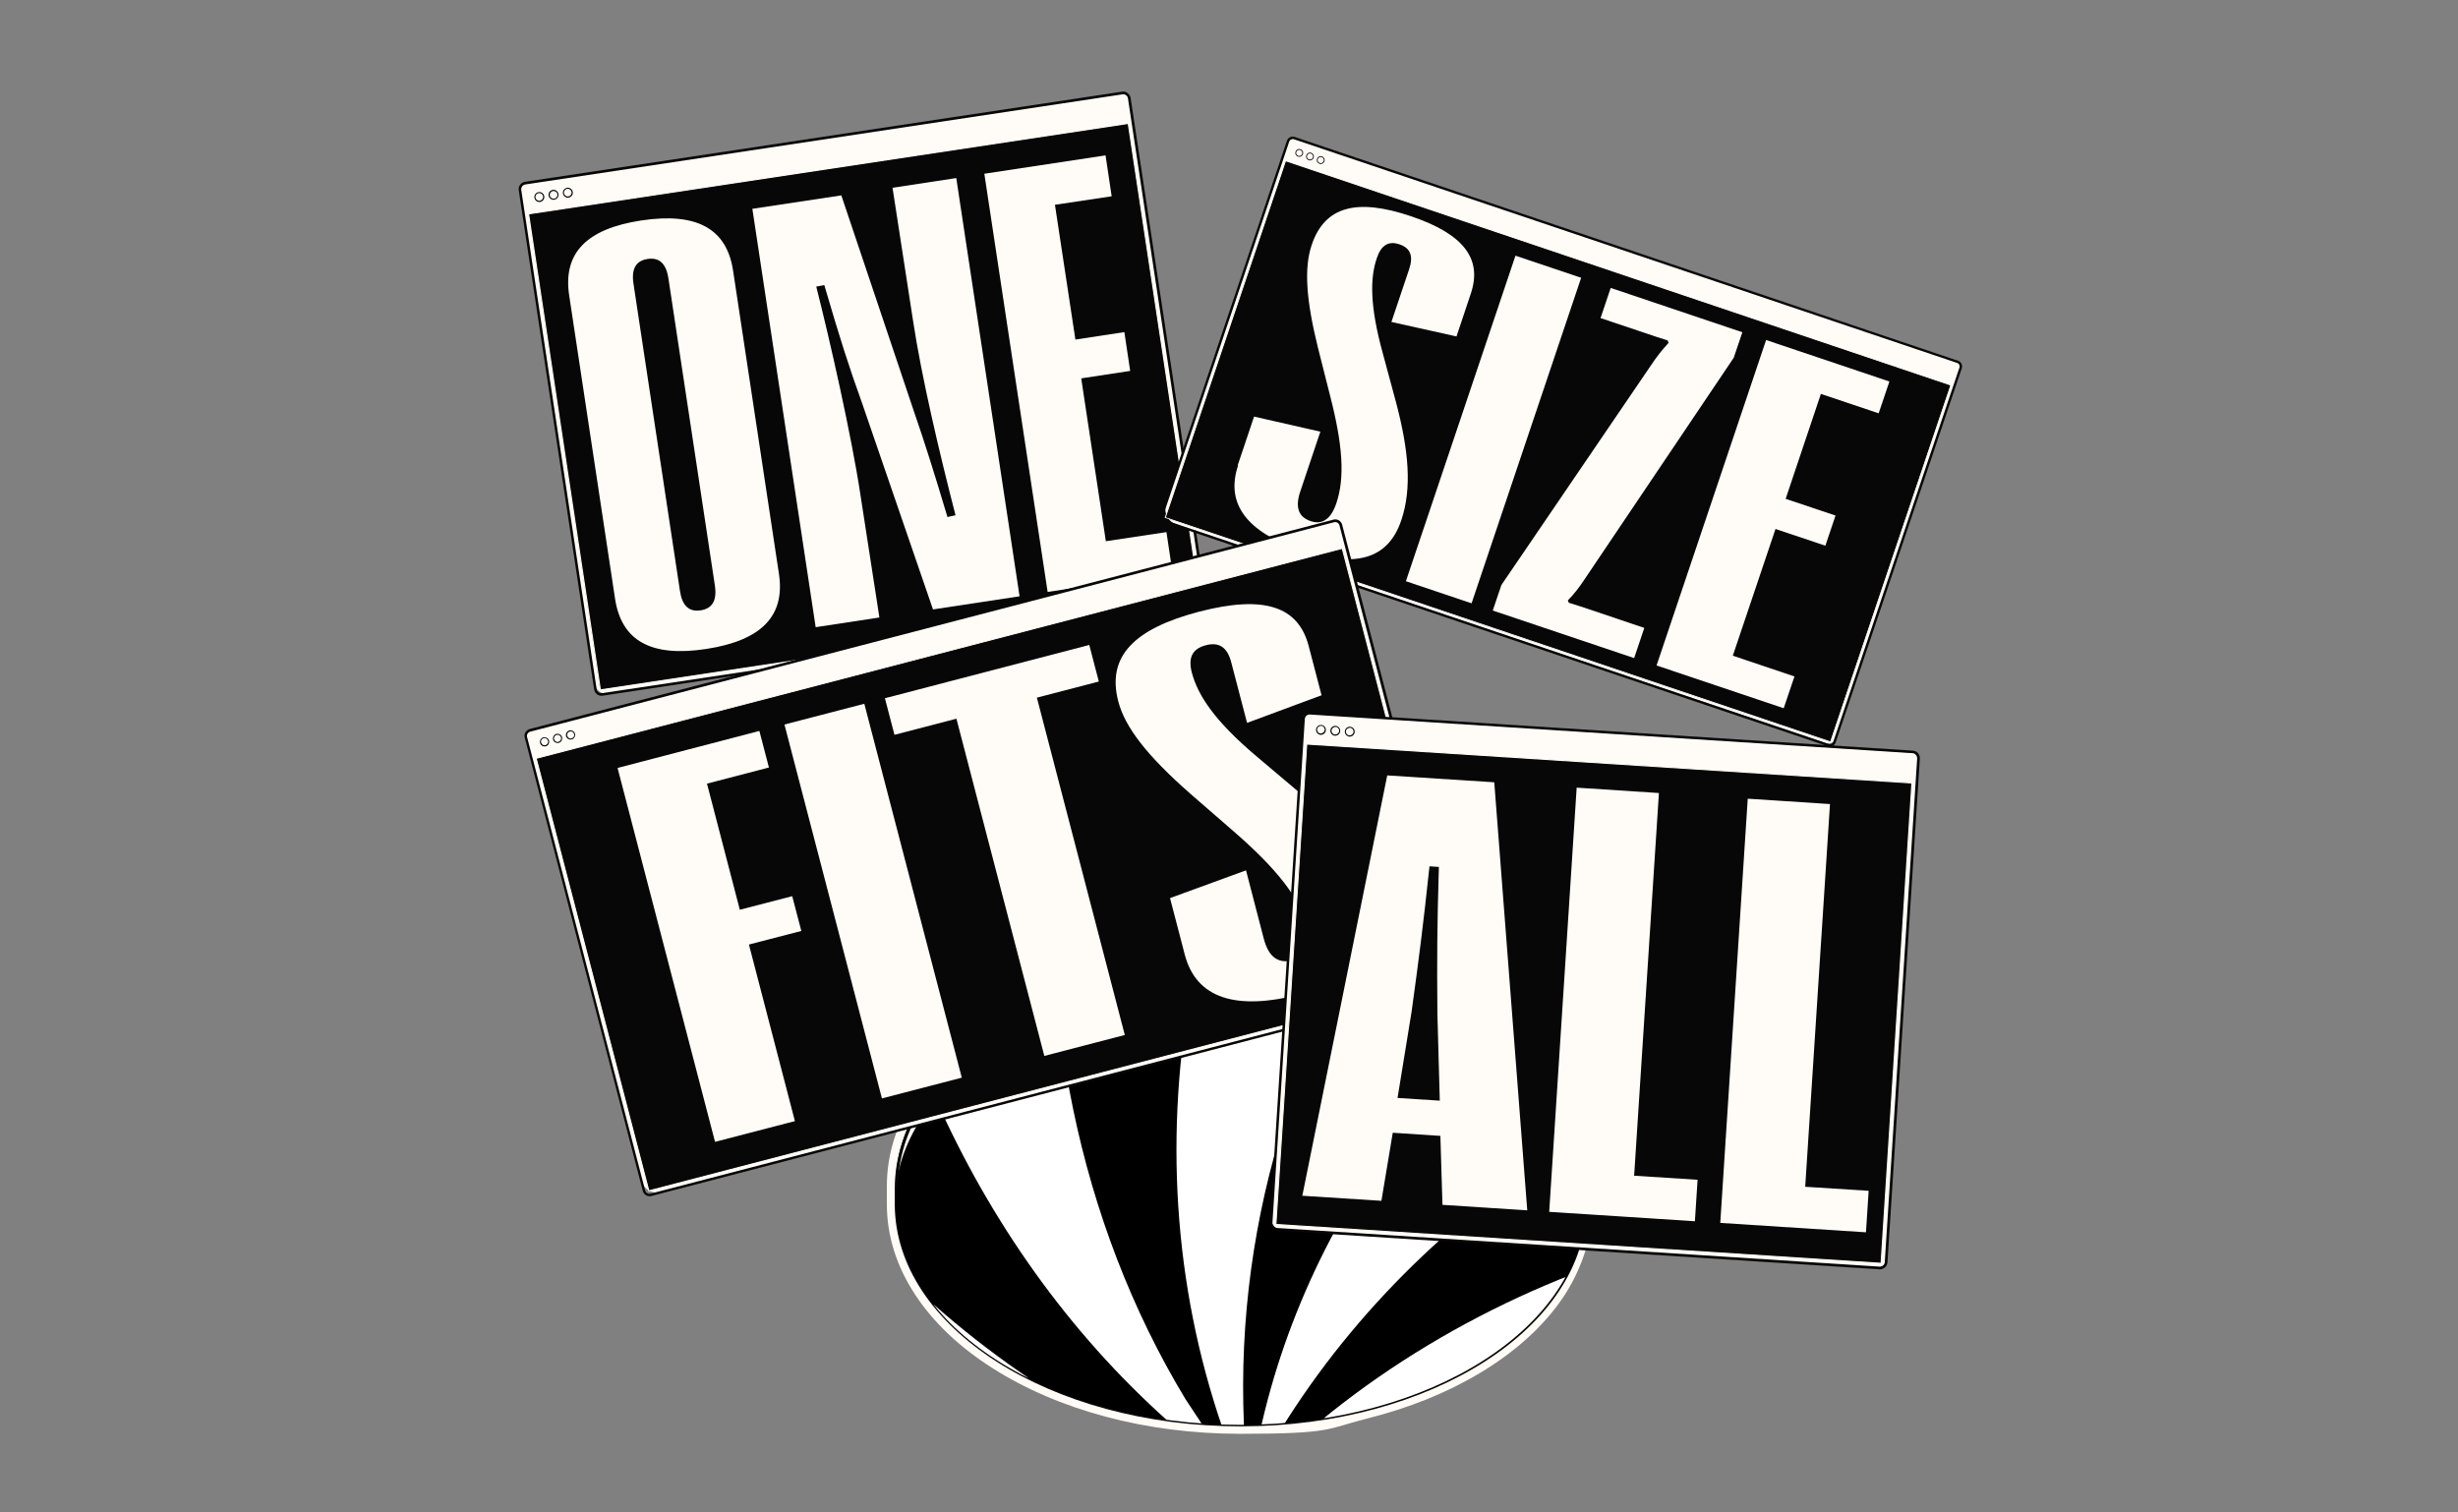 <?xml version="1.0" encoding="UTF-8"?>
<svg id="Layer_1" xmlns="http://www.w3.org/2000/svg" xmlns:xlink="http://www.w3.org/1999/xlink" version="1.1" viewBox="0 0 1646.6 1013.1">
  <rect x="0" y="0" width="1646.6" height="1013.1" fill="#808080" stroke="none"/>
  <!-- Generator: Adobe Illustrator 29.5.1, SVG Export Plug-In . SVG Version: 2.1.0 Build 141)  -->
  <defs>
    <style>
      .st0, .st1 {
        fill: none;
      }

      .st2, .st3 {
        fill: #070707;
      }

      .st4, .st5 {
        fill: #fffcf7;
      }

      .st4, .st3 {
        stroke-width: 2px;
      }

      .st4, .st3, .st1 {
        stroke: #070707;
        stroke-miterlimit: 10;
      }

      .st6 {
        isolation: isolate;
      }

      .st7 {
        clip-path: url(#clippath-1);
      }

      .st8 {
        clip-path: url(#clippath-3);
      }

      .st9 {
        clip-path: url(#clippath-4);
      }

      .st10 {
        clip-path: url(#clippath-2);
      }

      .st11 {
        fill: #fff;
      }

      .st12 {
        clip-path: url(#clippath);
      }
    </style>
    <clipPath id="clippath">
      <ellipse class="st0" cx="830.9" cy="806.7" rx="230.7" ry="147.9"/>
    </clipPath>
    <clipPath id="clippath-1">
      <circle class="st0" cx="838.4" cy="1014.3" r="476.2"/>
    </clipPath>
    <clipPath id="clippath-2">
      <ellipse class="st0" cx="830.9" cy="-253.1" rx="230.7" ry="147.9"/>
    </clipPath>
    <clipPath id="clippath-3">
      <circle class="st0" cx="838.4" cy="-45.5" r="476.2"/>
    </clipPath>
    <clipPath id="clippath-4">
      <rect class="st0" x="389.5" y="-627" width="558" height="299.4" transform="translate(141.9 153.1) rotate(-14.6)"/>
    </clipPath>
  </defs>
  <g>
    <g>
      <path class="st5" d="M350.3,122.9l403.1-61c1.4-.2,2.8.8,3,2.2l51,337.4c.2,1.4-.8,2.8-2.2,3l-397.8,60.2c-4.4.7-8.3-2.3-9-6.6l-50.2-332.1c-.2-1.4.8-2.8,2.2-3h0Z"/>
      <path class="st1" d="M803.7,405.2l-400.1,60.4c-2.4.4-4.7-1.3-5.1-3.8l-50.5-334.4c-.4-2.4,1.3-4.7,3.7-5.1l400.1-60.4c2.4-.4,4.7,1.3,5.1,3.8l50.5,334.4c.4,2.4-1.3,4.7-3.7,5.1h0ZM351.8,123.1c-2,.3-3.4,2.2-3.1,4.3l50.5,334.4c.3,2,2.2,3.4,4.2,3.1l400.1-60.4c2-.3,3.4-2.2,3.1-4.3l-50.5-334.4c-.3-2-2.2-3.4-4.2-3.1l-400.1,60.4h0Z"/>
      <g>
        <path class="st5" d="M361.7,134.9c1.6-.2,2.7-1.8,2.5-3.4-.2-1.6-1.7-2.7-3.4-2.5s-2.7,1.8-2.5,3.4,1.7,2.7,3.4,2.5Z"/>
        <path class="st2" d="M361.8,135.3c-1.8.3-3.5-1-3.8-2.8s1-3.5,2.8-3.8,3.5,1,3.8,2.8-1,3.5-2.8,3.8ZM360.9,129.4c-1.4.2-2.4,1.5-2.2,2.9s1.5,2.4,2.9,2.2,2.4-1.5,2.2-2.9-1.5-2.4-2.9-2.2Z"/>
      </g>
      <g>
        <path class="st5" d="M371.3,133.5c1.6-.2,2.7-1.8,2.5-3.4-.2-1.6-1.7-2.7-3.4-2.5-1.6.2-2.7,1.8-2.5,3.4s1.7,2.7,3.4,2.5Z"/>
        <path class="st2" d="M371.3,133.8c-1.8.3-3.5-1-3.8-2.8s1-3.5,2.8-3.8,3.5,1,3.8,2.8-1,3.5-2.8,3.8ZM370.5,128c-1.4.2-2.4,1.5-2.2,2.9s1.5,2.4,2.9,2.2,2.4-1.5,2.2-2.9c-.2-1.4-1.5-2.4-2.9-2.2Z"/>
      </g>
      <g>
        <path class="st5" d="M380.8,132c1.6-.2,2.7-1.8,2.5-3.4s-1.7-2.7-3.4-2.5c-1.6.2-2.7,1.8-2.5,3.4.2,1.6,1.7,2.7,3.4,2.5Z"/>
        <path class="st2" d="M380.9,132.4c-1.8.3-3.5-1-3.8-2.8s1-3.5,2.8-3.8,3.5,1,3.8,2.8-1,3.5-2.8,3.8ZM380,126.5c-1.4.2-2.4,1.5-2.2,2.9s1.5,2.4,2.9,2.2,2.4-1.5,2.2-2.9-1.5-2.4-2.9-2.2Z"/>
      </g>
      <g>
        <path class="st2" d="M755.8,82.7l-401.8,60.6,48.1,318.9,401.8-60.6-48.1-318.9h0Z"/>
        <path class="st5" d="M804.4,401.9l-402.5,60.8-48.3-319.7,402.5-60.8,48.3,319.7h0ZM402.5,461.8l401-60.5-48-318.2-401,60.5,48,318.2Z"/>
      </g>
    </g>
    <g class="st6">
      <g class="st6">
        <path class="st5" d="M412,401l-30.7-203c-4.3-28.2,11.3-44.7,48.3-50.3,37.2-5.6,57.3,5.5,61.5,33.7l30.7,203c4.3,28.2-11.6,44.7-48.8,50.4-37,5.6-56.7-5.5-61-33.8ZM478.9,392.3l-31.1-205.6c-1.5-10.2-6.2-14.4-14-13.2s-11,6.6-9.4,16.8l31.1,205.6c1.5,10,6.1,14.2,13.9,13s11-6.6,9.5-16.6Z"/>
        <path class="st5" d="M546.4,420.1l-42.4-280.2,59.6-9,49.3,146.7c6.1,17.5,13.2,40,21.8,68.8l5.4-1.2c-10.8-41.8-22.8-92.8-28.5-130.6l-13.7-88.8,42.7-6.5,42.4,280.2-58,8.8-47.5-138.2c-9.2-25.6-14.8-43.2-25.3-79.1l-5.4,1c9.1,35.7,23.7,100.4,29.5,138.9l12.8,82.8-42.7,6.5Z"/>
        <path class="st5" d="M701.8,396.6l-42.4-280.2,81.2-12.3,4.1,27.4-38,5.7,13.7,90.3,32.8-5,3.9,26-32.8,5,16.5,109.1,40.6-6.1,4.1,27.4-83.8,12.7Z"/>
      </g>
    </g>
  </g>
  <g>
    <g>
      <g>
        <path class="st2" d="M830.7,957.6c-62.2,0-120.7-15.5-164.7-43.8-44.5-28.5-68.9-66.5-68.9-107.1v-12c0-40.6,24.5-78.6,68.9-107.1,44-28.2,102.5-43.8,164.7-43.8s59.8,3.7,87.6,10.9c27.1,7.1,51.6,17.2,72.9,30.2,21.3,13,38.5,28.3,50.9,45.4,12.5,17.1,19.6,36.1,21.9,58,.2,2,.4,4.1.5,6.2,1.5,27.5-6.5,54.7-22.4,76.5-12.7,17.4-30.3,33-52.2,46.2s-47.1,23.4-75,30.3c-26.9,6.7-55.2,10.1-84.3,10.1h.1Z"/>
        <path class="st5" d="M830.7,646.8c29.3,0,58.6,3.5,86.9,10.8,25.2,6.6,49.8,16.3,72.1,29.9,19.1,11.7,36.8,26.4,50.1,44.6,12.4,17,19.2,35.7,21.3,56.5.2,2,.4,4,.5,6,1.4,26.6-6,53-21.8,74.6-13.6,18.6-31.7,33.6-51.4,45.4-22.9,13.8-48.2,23.5-74.2,30-27.3,6.8-55.5,10-83.6,10-127.4,0-230.7-66.2-230.7-147.9v-12c0-81.7,103.3-147.9,230.7-147.9M830.7,640.8c-62.7,0-121.8,15.7-166.3,44.3-21.9,14-39.1,30.4-51.2,48.7-12.7,19.2-19.1,39.7-19.1,60.9v12c0,21.2,6.4,41.6,19.1,60.9,12.1,18.3,29.3,34.7,51.2,48.7,44.5,28.5,103.6,44.3,166.3,44.3s57.9-3.4,85-10.2c28.1-7,53.6-17.3,75.8-30.6,22.3-13.4,40.2-29.2,53.1-47,16.3-22.4,24.4-50.2,22.9-78.4,0-2.1-.3-4.2-.5-6.3-2.3-22.5-9.7-41.9-22.5-59.4-12.7-17.4-30.1-32.9-51.8-46.2-21.5-13.1-46.4-23.4-73.7-30.6-28.1-7.3-57.8-11-88.4-11h.1Z"/>
      </g>
      <g>
        <path class="st4" d="M1061.8,796.3v10.5h-.8c-9.6,76-108.9,135.8-229.9,135.8s-220.3-59.7-229.9-135.7h-.8v-10.5c0-81.7,103.3-149.5,230.7-149.5s230.7,67.8,230.7,149.5h0Z"/>
        <ellipse class="st3" cx="831.1" cy="806.7" rx="230.7" ry="147.9"/>
      </g>
    </g>
    <g class="st12">
      <g class="st7">
        <g>
          <g id="iFIc2q">
            <g>
              <path d="M362.3,1345.2c198.8-37.5,384.3-162.7,472.8-347-.6-1.1-2.6,1.5-3,1.9-14,15.6-29.1,30.4-45,44.1-117,101-270.4,153.8-424.8,156.1v-128.2c33.8,8.1,68.5,13.9,103.3,16.6,128.1,10,261.2-19.8,367.6-92-22.7,3.7-45.3,8.7-68.2,11.6-137.6,17.5-281.7-2.1-402.7-71.3v-183c48.2,59.1,103.7,112.3,168.4,153.1,89.9,56.6,195.5,88.2,302.4,87.7l-65-26.6c-175.5-82.5-300.1-248.7-352-433.5h154.7c22.4,177.7,111.3,348.7,257.4,454.2l-34.1-51.6c-72.4-119.9-99.3-263.3-86.3-402.6h127.3c-16.7,42.6-30,86.7-37.9,132-17.4,100.3-9.8,203.6,25.1,299.2,2.3,6.2,6.5,19.7,9.6,24.7,1.2,2,3.2,3.1,5.1,4.2-.7-4.6-1.5-9.5-1.9-14.2-12.3-140.2,26.3-279,106.9-393.3l40-52.5h243.7c-39.7,19.5-79.2,39.2-116.4,63.2-139.4,90.1-245.8,226.5-271.2,393.9l20.1-34.2c100.1-161.8,277.3-264.1,463.4-293.7v142.9c-10.6.3-21.3-.4-31.9,0-60.8,1.9-122.2,11-180.6,27.9-100.3,29.2-194.9,82.7-268.2,157.1,13.4-6.3,25.9-14.5,39.1-21.1,136-68.2,296.1-77.9,441.5-34.7v147.8c-34.7-21.7-70.8-41.5-108.7-57.2-108.5-45.1-225.6-58.8-341.8-38.4-3.5.6-29.7,4.6-30.2,6.1-.8,2.2,2.2,1.4,3.4,1.5,72.3,3.4,140.3,18.3,206.7,46.8,109.2,46.8,200.7,126.1,270.5,221.4v230h-64.6c-47.6-220.4-200.9-420.6-416.5-497.3l53.4,44.5c67.9,63.7,121.5,141.4,157.1,227.6,29.4,71.2,47.8,148,52.4,225.1h-139c1.9-12.4,3.8-25.1,4.9-37.7,12.4-144.9-18.8-290.2-97.5-412.5-10-15.6-20.8-31-32.7-45.1,17.3,41.9,31.5,85.2,39.8,130,22.8,122.8,6.7,251.1-42.8,365.3h-167.4c82-88.9,141.7-199,163.2-318.9,9.5-53.1,13.2-117.5,6.2-171,0-1-.8-5.4-1.5-5.4-14.5,99.8-55.9,194.7-117.6,274-66.3,85.2-156.6,153.4-254.2,199-17,7.9-34.6,14.4-51.6,22.3h-50.9v-148.8h.2Z"/>
              <path class="st11" d="M1225.6,534.7h95.9v129.2c-186.2,29.6-363.3,131.9-463.4,293.7l-20.1,34.2c25.4-167.4,131.8-303.9,271.2-393.9,37.2-24,76.7-43.8,116.4-63.2Z"/>
              <path class="st11" d="M362.3,754v-219.3h53.8c51.9,184.8,176.5,351,352,433.5l65,26.6c-106.9.5-212.5-31-302.4-87.7-64.8-40.8-120.3-94-168.4-153.1h0Z"/>
              <path class="st11" d="M1256.9,1494h-153.7c-4.6-77.1-23-153.9-52.4-225.1-35.6-86.2-89.1-163.9-157.1-227.6l-53.4-44.5c215.6,76.6,368.9,276.9,416.5,497.3h0Z"/>
              <path class="st11" d="M413.2,1494c17-7.9,34.6-14.4,51.6-22.3,97.7-45.6,188-113.8,254.2-199,61.7-79.3,103.1-174.2,117.6-274,.7,0,1.3,4.4,1.5,5.4,7,53.5,3.3,117.9-6.2,171-21.5,119.9-81.2,230-163.2,318.9h-255.5,0Z"/>
              <path class="st11" d="M362.3,1200.3c154.4-2.3,307.9-55.1,424.8-156.1,15.9-13.7,31-28.5,45-44.1.4-.4,2.4-3,3-1.9-88.5,184.3-274,309.5-472.8,347v-144.9Z"/>
              <path class="st11" d="M570.8,534.7h137c-13,139.3,13.9,282.7,86.3,402.6l34.1,51.6c-146.1-105.5-235-276.5-257.4-454.2h0Z"/>
              <path class="st11" d="M1321.6,1263.9c-69.7-95.3-161.3-174.6-270.5-221.4-66.4-28.5-134.4-43.4-206.7-46.8-1.2,0-4.2.8-3.4-1.5s26.6-5.4,30.2-6.1c116.1-20.4,233.3-6.7,341.8,38.4,37.9,15.7,74,35.5,108.7,57.2v180.1h0Z"/>
              <path class="st11" d="M362.3,937c121,69.2,265,88.9,402.7,71.3,22.9-2.9,45.4-7.9,68.2-11.6-106.4,72.2-239.5,102-367.6,92-34.7-2.7-69.5-8.6-103.3-16.6v-135.1Z"/>
              <path class="st11" d="M1321.6,806.8v129.2c-145.4-43.2-305.6-33.5-441.5,34.7-13.2,6.6-25.7,14.8-39.1,21.1,73.3-74.4,167.9-127.9,268.2-157.1,58.4-17,119.8-26,180.6-27.9,10.6-.3,21.3.3,31.9,0h0Z"/>
              <path class="st11" d="M836,1494c49.5-114.2,65.6-242.5,42.8-365.3-8.3-44.8-22.5-88.1-39.8-130,11.9,14.1,22.7,29.5,32.7,45.1,78.7,122.3,109.8,267.6,97.5,412.5-1.1,12.5-3,25.2-4.9,37.7h-128.3Z"/>
              <path class="st11" d="M835.1,534.7h146.8l-40,52.5c-80.5,114.3-119.2,253.1-106.9,393.3.4,4.7,1.2,9.6,1.9,14.2-1.9-1.1-3.9-2.2-5.1-4.2-3.1-4.9-7.3-18.5-9.6-24.7-34.9-95.7-42.5-198.9-25.1-299.2,7.8-45.2,21.2-89.3,37.9-132h0Z"/>
            </g>
          </g>
          <circle cx="834.7" cy="998.6" r="23.6"/>
        </g>
      </g>
    </g>
  </g>
  <g>
    <g>
      <path class="st5" d="M869.5,92.9l440,148.1c2.9,1,4.5,4.2,3.5,7.1l-82.9,246.2c-1,2.9-4.2,4.5-7.1,3.5l-434.9-146.4c-5.7-1.9-8.8-8.1-6.9-13.8l81.2-241.2c1-2.9,4.2-4.5,7.1-3.5h0Z"/>
      <path class="st1" d="M1224.7,499.5l-444.4-149.9c-1.8-.6-2.8-2.6-2.2-4.5l84.5-250.7c.6-1.8,2.6-2.8,4.5-2.2l444.4,149.9c1.8.6,2.8,2.6,2.2,4.5l-84.5,250.7c-.6,1.8-2.6,2.8-4.5,2.2h0ZM866.9,92.8c-1.5-.5-3.2.3-3.7,1.8l-84.5,250.7c-.5,1.5.3,3.2,1.8,3.7l444.4,149.9c1.5.5,3.2-.3,3.7-1.8l84.5-250.7c.5-1.5-.3-3.2-1.8-3.7l-444.4-149.9h0Z"/>
      <g>
        <path class="st5" d="M869.6,104.6c1.2.4,2.5-.2,2.9-1.5.4-1.2-.2-2.5-1.5-2.9s-2.5.2-2.9,1.5c-.4,1.2.2,2.5,1.5,2.9Z"/>
        <path class="st2" d="M869.5,104.9c-1.4-.5-2.1-1.9-1.6-3.3s1.9-2.1,3.3-1.6,2.1,1.9,1.6,3.3-1.9,2.1-3.3,1.6ZM871,100.5c-1.1-.4-2.2.2-2.6,1.3s.2,2.2,1.3,2.6,2.2-.2,2.6-1.3-.2-2.2-1.3-2.6Z"/>
      </g>
      <g>
        <path class="st5" d="M876.8,107c1.2.4,2.5-.2,2.9-1.5s-.2-2.5-1.5-2.9-2.5.2-2.9,1.5c-.4,1.2.2,2.5,1.5,2.9Z"/>
        <path class="st2" d="M876.7,107.3c-1.4-.5-2.1-1.9-1.6-3.3s1.9-2.1,3.3-1.6,2.1,1.9,1.6,3.3-1.9,2.1-3.3,1.6ZM878.2,102.9c-1.1-.4-2.2.2-2.6,1.3s.2,2.2,1.3,2.6,2.2-.2,2.6-1.3-.2-2.2-1.3-2.6Z"/>
      </g>
      <g>
        <path class="st5" d="M884,109.5c1.2.4,2.5-.2,2.9-1.5s-.2-2.5-1.5-2.9-2.5.2-2.9,1.5c-.4,1.2.2,2.5,1.5,2.9Z"/>
        <path class="st2" d="M883.9,109.7c-1.4-.5-2.1-1.9-1.6-3.3s1.9-2.1,3.3-1.6,2.1,1.9,1.6,3.3-1.9,2.1-3.3,1.6ZM885.4,105.3c-1.1-.4-2.2.2-2.6,1.3-.4,1.1.2,2.2,1.3,2.6s2.2-.2,2.6-1.3-.2-2.2-1.3-2.6Z"/>
      </g>
      <g>
        <path class="st2" d="M1306.8,258l-445.6-150.3-80.6,239.1,445.6,150.3,80.6-239.1h0Z"/>
        <path class="st5" d="M1226.4,497.4l-446.2-150.5,80.8-239.7,446.2,150.5-80.8,239.7h0ZM781,346.6l445.1,150.1,80.4-238.5-445.1-150.1-80.4,238.5Z"/>
      </g>
    </g>
    <g class="st6">
      <g class="st6">
        <path class="st5" d="M829.1,311.8l11-32.7,44.4,10.1-13.4,39.9c-3.6,10.6-1.4,17.2,6.8,20,7.9,2.7,13.7-1.3,17.3-11.9,5.9-17.4,4.2-39.5-4.1-71.8l-8.2-32.4c-8-32.3-9.4-53.5-4.2-68.9,8.8-26.2,30.6-31.3,66.3-19.3,35.7,12,48.1,28.7,40.3,51.9l-9.6,28.7-43.6-9.7,11.9-35.4c2.9-8.7.9-14.1-6.5-16.6-7.4-2.5-12.3.6-15.2,9.3-4.4,12.9-4.9,31.3,4,63.6l8.8,32.6c8.6,32.4,10.9,57.8,3.6,79.4-8.7,25.9-30.4,32.4-67.4,20-35.7-12-50.6-30.9-41.9-56.8Z"/>
        <path class="st5" d="M941.8,389.4l73.4-218.1,44,14.8-73.4,218.1-44-14.8Z"/>
        <path class="st5" d="M1000,409l5.8-17.1,99.6-146.3c4.2-6.4,8.4-11.7,12.4-15.9l-.6-1.6c-6.7-2.1-10.6-3.4-16.7-5.5l-28.3-9.5,6.8-20.2,88.2,29.7-5.8,17.1-100.3,149c-3,4.5-6.7,9.5-10.8,13.5l.6,1.6c6.1,1.9,10.1,3.2,15.4,5l35.2,11.9-6.8,20.2-94.8-31.9Z"/>
        <path class="st5" d="M1109.7,445.9l73.4-218.1,82.6,27.8-7.2,21.3-38.7-13-23.6,70.3,33.4,11.2-6.8,20.2-33.4-11.2-28.6,84.9,41.3,13.9-7.2,21.3-85.3-28.7Z"/>
      </g>
    </g>
  </g>
  <g>
    <g>
      <path class="st5" d="M356.8,488.9l535-139.4c3-.8,6,1,6.8,4l78.2,300.4c.8,3-1,6-4,6.8l-529.9,138c-5.8,1.5-11.8-2-13.3-7.8l-76.9-295.2c-.8-3,1-6,4-6.8h0Z"/>
      <path class="st1" d="M974.7,660.5l-538.5,140.3c-2.2.6-4.5-.8-5.1-3l-79.1-303.8c-.6-2.2.8-4.5,3-5.1l538.5-140.3c2.2-.6,4.5.8,5.1,3l79.1,303.8c.6,2.2-.8,4.5-3,5.1h0ZM355.1,489.7c-1.9.5-3,2.4-2.5,4.2l79.1,303.8c.5,1.9,2.4,3,4.2,2.5l538.5-140.3c1.9-.5,3-2.4,2.5-4.2l-79.1-303.8c-.5-1.9-2.4-3-4.2-2.5l-538.5,140.3h0Z"/>
      <g>
        <path class="st5" d="M365.5,499.6c1.5-.4,2.4-1.9,2-3.4s-1.9-2.4-3.4-2-2.4,1.9-2,3.4,1.9,2.4,3.4,2Z"/>
        <path class="st2" d="M365.6,500c-1.7.4-3.4-.6-3.8-2.2s.6-3.4,2.2-3.8,3.4.6,3.8,2.2c.4,1.7-.6,3.4-2.2,3.8ZM364.2,494.6c-1.3.3-2.1,1.6-1.7,2.9s1.6,2.1,2.9,1.7,2.1-1.6,1.7-2.9-1.6-2.1-2.9-1.7Z"/>
      </g>
      <g>
        <path class="st5" d="M374.2,497.3c1.5-.4,2.4-1.9,2-3.4s-1.9-2.4-3.4-2-2.4,1.9-2,3.4,1.9,2.4,3.4,2Z"/>
        <path class="st2" d="M374.3,497.7c-1.7.4-3.4-.6-3.8-2.2s.6-3.4,2.2-3.8,3.4.6,3.8,2.2c.4,1.7-.6,3.4-2.2,3.8ZM372.9,492.4c-1.3.3-2.1,1.6-1.7,2.9s1.6,2.1,2.9,1.7,2.1-1.6,1.7-2.9c-.3-1.3-1.6-2.1-2.9-1.7Z"/>
      </g>
      <g>
        <path class="st5" d="M383,495.1c1.5-.4,2.4-1.9,2-3.4s-1.9-2.4-3.4-2-2.4,1.9-2,3.4,1.9,2.4,3.4,2Z"/>
        <path class="st2" d="M383,495.4c-1.7.4-3.4-.6-3.8-2.2-.4-1.7.6-3.4,2.2-3.8s3.4.6,3.8,2.2-.6,3.4-2.2,3.8ZM381.7,490.1c-1.3.3-2.1,1.6-1.7,2.9s1.6,2.1,2.9,1.7,2.1-1.6,1.7-2.9-1.6-2.1-2.9-1.7Z"/>
      </g>
      <g>
        <path class="st2" d="M899.2,367.4l-540,140.7,75.5,289.7,540-140.7-75.5-289.7h0Z"/>
        <path class="st5" d="M975.1,657.4l-540.7,140.9-75.7-290.4,540.7-140.9,75.7,290.4ZM434.9,797.4l539.3-140.5-75.3-289.1-539.3,140.5,75.3,289.1h0Z"/>
      </g>
    </g>
    <g class="st6">
      <g class="st6">
        <path class="st5" d="M479,765l-65.3-250.5,95-24.8,6.4,24.5-41.5,10.8,22,84.5,35.1-9.1,6.1,23.3-35.1,9.1,30.8,118.3-53.5,13.9Z"/>
        <path class="st5" d="M590.8,735.9l-65.3-250.5,53.5-13.9,65.3,250.5-53.5,13.9Z"/>
        <path class="st5" d="M699.6,707.5l-58.9-226-41.5,10.8-6.4-24.5,136.9-35.7,6.4,24.5-41.5,10.8,58.9,226-53.8,14Z"/>
        <path class="st5" d="M793.6,639.3l-9.8-37.6,50.9-18.6,11.9,45.8c3.2,12.2,9.6,17,19.6,14.4,9.7-2.5,12.9-9.9,9.7-22-5.2-20-21-39.6-49.8-64.6l-28.9-25.1c-28.6-25.2-43.5-44.1-48.1-61.8-7.8-30.1,10.7-48.6,54.2-60,43.5-11.3,66.5-3.6,73.4,23.1l8.6,32.9-49.9,18.5-10.6-40.6c-2.6-10-8.1-13.8-17.1-11.4s-11.9,8.3-9.3,18.3c3.9,14.9,15,32.4,44.4,57l29.6,25c29.2,24.9,47.7,47.2,54.2,72.1,7.7,29.7-9.8,49.6-54.9,61.3-43.5,11.3-70.4,3.1-78.1-26.7Z"/>
      </g>
    </g>
  </g>
  <g>
    <g>
      <path class="st5" d="M875.8,478.1l406.9,26.3c1.4,0,2.5,1.4,2.4,2.8l-22,340.5c0,1.4-1.4,2.5-2.8,2.4l-401.5-26c-4.4-.3-7.7-4-7.4-8.4l21.7-335.2c0-1.4,1.4-2.5,2.8-2.4h0Z"/>
      <path class="st1" d="M1259.2,849.9l-403.8-25.9c-2.5-.2-4.3-2.3-4.2-4.8l21.7-337.5c.2-2.5,2.3-4.4,4.7-4.2l403.8,25.9c2.5.2,4.3,2.3,4.2,4.8l-21.7,337.5c-.2,2.5-2.3,4.4-4.7,4.2h0ZM877.5,478.2c-2-.1-3.8,1.4-3.9,3.5l-21.7,337.5c0,2.1,1.4,3.8,3.5,4l403.8,25.9c2,0,3.8-1.4,3.9-3.5l21.7-337.5c0-2.1-1.4-3.8-3.5-4l-403.8-25.9h0Z"/>
      <g>
        <path class="st5" d="M884.7,491.9c1.6.1,3-1.1,3.1-2.8s-1.1-3-2.7-3.1-3,1.1-3.1,2.8c0,1.6,1.1,3,2.7,3.1Z"/>
        <path class="st2" d="M884.7,492.3c-1.8-.1-3.2-1.7-3.1-3.5s1.7-3.2,3.5-3.1,3.2,1.7,3.1,3.5-1.7,3.2-3.5,3.1ZM885,486.3c-1.4,0-2.6,1-2.7,2.4,0,1.4,1,2.7,2.4,2.7s2.6-1,2.7-2.4-1-2.7-2.4-2.7Z"/>
      </g>
      <g>
        <path class="st5" d="M894.3,492.5c1.6.1,3-1.1,3.1-2.8s-1.1-3-2.7-3.1-3,1.1-3.1,2.8,1.1,3,2.7,3.1Z"/>
        <path class="st2" d="M894.3,492.9c-1.8-.1-3.2-1.7-3.1-3.5s1.7-3.2,3.5-3.1,3.2,1.7,3.1,3.5-1.7,3.2-3.5,3.1ZM894.7,487c-1.4,0-2.6,1-2.7,2.4s1,2.7,2.4,2.7,2.6-1,2.7-2.4-1-2.7-2.4-2.7Z"/>
      </g>
      <g>
        <path class="st5" d="M904,493.1c1.6.1,3-1.1,3.1-2.8s-1.1-3-2.7-3.1-3,1.1-3.1,2.8,1.1,3,2.7,3.1Z"/>
        <path class="st2" d="M904,493.5c-1.8-.1-3.2-1.7-3.1-3.5s1.7-3.2,3.5-3.1,3.2,1.7,3.1,3.5-1.7,3.2-3.5,3.1ZM904.3,487.6c-1.4,0-2.6,1-2.7,2.4s1,2.7,2.4,2.7,2.6-1,2.7-2.4-1-2.7-2.4-2.7Z"/>
      </g>
      <g>
        <path class="st2" d="M1280.9,524.5l-405.5-26-20.7,321.9,405.5,26,20.7-321.9h0Z"/>
        <path class="st5" d="M1260.6,846.8l-406.2-26.1,20.7-322.6,406.2,26.1-20.7,322.6h0ZM855.1,820l404.7,26,20.6-321.1-404.7-26-20.6,321.1h0Z"/>
      </g>
    </g>
    <g class="st6">
      <g class="st6">
        <path class="st5" d="M872.4,801.2l56.9-281.7,71.7,4.6,22.1,286.8-56.8-3.7-1.4-46.2-31.9-2.1-7.6,45.6-53.1-3.4ZM936.3,735.6l28.2,1.8-1.6-58.4c-.3-36.5-.2-58.5,1-98.2l-6.3-.4c-4.2,39.5-7,61.3-12,97.5l-9.4,57.7Z"/>
        <path class="st5" d="M1037.8,811.9l18.4-284.2,55.1,3.6-16.6,256.4,42.5,2.7-1.8,27.8-97.7-6.3Z"/>
        <path class="st5" d="M1152.4,819.3l18.4-284.2,55.1,3.6-16.6,256.4,42.5,2.7-1.8,27.8-97.7-6.3Z"/>
      </g>
    </g>
  </g>
  <g>
    <path class="st5" d="M350.1-936.9l403.1-61c1.4-.2,2.8.8,3,2.2l51,337.4c.2,1.4-.8,2.8-2.2,3l-397.8,60.2c-4.4.7-8.3-2.3-9-6.6l-50.2-332.1c-.2-1.4.8-2.8,2.2-3h0Z"/>
    <path class="st1" d="M803.7-654.6l-400.1,60.4c-2.4.4-4.7-1.3-5.1-3.8l-50.5-334.4c-.4-2.4,1.3-4.7,3.7-5.1l400.1-60.4c2.4-.4,4.7,1.3,5.1,3.8l50.5,334.4c.4,2.4-1.3,4.7-3.7,5.1ZM351.8-936.7c-2,.3-3.4,2.2-3.1,4.3l50.5,334.4c.3,2,2.2,3.4,4.2,3.1l400.1-60.4c2-.3,3.4-2.2,3.1-4.3l-50.5-334.4c-.3-2-2.2-3.4-4.2-3.1l-400.1,60.4h0Z"/>
    <g>
      <path class="st5" d="M361.7-924.9c1.6-.2,2.7-1.8,2.5-3.4-.2-1.6-1.7-2.7-3.4-2.5-1.6.2-2.7,1.8-2.5,3.4s1.7,2.7,3.4,2.5Z"/>
      <path class="st2" d="M361.8-924.5c-1.8.3-3.5-1-3.8-2.8s1-3.5,2.8-3.8,3.5,1,3.8,2.8-1,3.5-2.8,3.8ZM360.9-930.4c-1.4.2-2.4,1.5-2.2,2.9.2,1.4,1.5,2.4,2.9,2.2s2.4-1.5,2.2-2.9-1.5-2.4-2.9-2.2Z"/>
    </g>
    <g>
      <path class="st5" d="M371.3-926.3c1.6-.2,2.7-1.8,2.5-3.4-.2-1.6-1.7-2.7-3.4-2.5-1.6.2-2.7,1.8-2.5,3.4s1.7,2.7,3.4,2.5Z"/>
      <path class="st2" d="M371.3-926c-1.8.3-3.5-1-3.8-2.8s1-3.5,2.8-3.8,3.5,1,3.8,2.8-1,3.5-2.8,3.8ZM370.5-931.8c-1.4.2-2.4,1.5-2.2,2.9s1.5,2.4,2.9,2.2,2.4-1.5,2.2-2.9c-.2-1.4-1.5-2.4-2.9-2.2Z"/>
    </g>
    <g>
      <path class="st5" d="M380.8-927.8c1.6-.2,2.7-1.8,2.5-3.4s-1.7-2.7-3.4-2.5c-1.6.2-2.7,1.8-2.5,3.4.2,1.6,1.7,2.7,3.4,2.5Z"/>
      <path class="st2" d="M380.9-927.4c-1.8.3-3.5-1-3.8-2.8s1-3.5,2.8-3.8,3.5,1,3.8,2.8-1,3.5-2.8,3.8ZM380-933.3c-1.4.2-2.4,1.5-2.2,2.9s1.5,2.4,2.9,2.2,2.4-1.5,2.2-2.9c-.2-1.4-1.5-2.4-2.9-2.2Z"/>
    </g>
    <g>
      <path class="st2" d="M755.8-977.1l-401.8,60.6,48.1,318.9,401.8-60.6-48.1-318.9h0Z"/>
      <path class="st5" d="M804.4-657.9l-402.5,60.8-48.3-319.7,402.5-60.8,48.3,319.7ZM402.5-598l401-60.5-48-318.2-401,60.5,48,318.2Z"/>
    </g>
  </g>
  <g>
    <g>
      <path class="st5" d="M868.9-967.2l440,148.1c2.9,1,4.5,4.2,3.5,7.1l-82.9,246.2c-1,2.9-4.2,4.5-7.1,3.5l-434.9-146.4c-5.7-1.9-8.8-8.1-6.9-13.8l81.2-241.2c1-2.9,4.2-4.5,7.1-3.5h0Z"/>
      <path class="st1" d="M1224.7-560.3l-444.4-149.9c-1.8-.6-2.8-2.6-2.2-4.5l84.5-250.7c.6-1.8,2.6-2.8,4.5-2.2l444.4,149.9c1.8.6,2.8,2.6,2.2,4.5l-84.5,250.7c-.6,1.8-2.6,2.8-4.5,2.2h0ZM866.9-967c-1.5-.5-3.2.3-3.7,1.8l-84.5,250.7c-.5,1.5.3,3.2,1.8,3.7l444.4,149.9c1.5.5,3.2-.3,3.7-1.8l84.5-250.7c.5-1.5-.3-3.2-1.8-3.7l-444.4-149.9h0Z"/>
      <g>
        <path class="st5" d="M869.6-955.2c1.2.4,2.5-.2,2.9-1.5.4-1.2-.2-2.5-1.5-2.9s-2.5.2-2.9,1.5c-.4,1.2.2,2.5,1.5,2.9Z"/>
        <path class="st2" d="M869.5-954.9c-1.4-.5-2.1-1.9-1.6-3.3.5-1.4,1.9-2.1,3.3-1.6s2.1,1.9,1.6,3.3-1.9,2.1-3.3,1.6ZM871-959.3c-1.1-.4-2.2.2-2.6,1.3s.2,2.2,1.3,2.6c1.1.4,2.2-.2,2.6-1.3s-.2-2.2-1.3-2.6Z"/>
      </g>
      <g>
        <path class="st5" d="M876.8-952.8c1.2.4,2.5-.2,2.9-1.5s-.2-2.5-1.5-2.9c-1.2-.4-2.5.2-2.9,1.5-.4,1.2.2,2.5,1.5,2.9Z"/>
        <path class="st2" d="M876.7-952.5c-1.4-.5-2.1-1.9-1.6-3.3.5-1.4,1.9-2.1,3.3-1.6s2.1,1.9,1.6,3.3c-.5,1.4-1.9,2.1-3.3,1.6ZM878.2-956.9c-1.1-.4-2.2.2-2.6,1.3s.2,2.2,1.3,2.6c1.1.4,2.2-.2,2.6-1.3s-.2-2.2-1.3-2.6Z"/>
      </g>
      <g>
        <path class="st5" d="M884-950.3c1.2.4,2.5-.2,2.9-1.5s-.2-2.5-1.5-2.9-2.5.2-2.9,1.5c-.4,1.2.2,2.5,1.5,2.9Z"/>
        <path class="st2" d="M883.9-950.1c-1.4-.5-2.1-1.9-1.6-3.3s1.9-2.1,3.3-1.6,2.1,1.9,1.6,3.3-1.9,2.1-3.3,1.6ZM885.4-954.5c-1.1-.4-2.2.2-2.6,1.3s.2,2.2,1.3,2.6c1.1.4,2.2-.2,2.6-1.3s-.2-2.2-1.3-2.6Z"/>
      </g>
      <g>
        <path class="st2" d="M1306.8-801.8l-445.6-150.3-80.6,239.1,445.6,150.3,80.6-239.1h0Z"/>
        <path class="st5" d="M1226.4-562.4l-446.2-150.5,80.8-239.7,446.2,150.5-80.8,239.7h0ZM781-713.2l445.1,150.1,80.4-238.5-445.1-150.1-80.4,238.5h0Z"/>
      </g>
    </g>
    <path class="st5" d="M981.3-723c-2.4.3-4.7.8-7,1-2.4.2-4.7,0-7.1,0s-4.7-.2-7.1-.3c-2.4,0-4.7,0-7.1,0-2.3-.2-4.7-.7-7-1-2.3-.4-4.6-1.1-6.9-1.6-2.3-.5-4.7-.5-7-1.2-1.3-.4-2.5-.9-3.8-1.2-2.7-.7-5.2-.4-7.3,1.5-1,.9-1.8,2.2-2.9,2.9-2.3,1.5-4.8,2.3-6.9,2-2.2-.2-4.3-1.6-6.1-3.8-2.3-2.7-4-5.8-5.9-8.8-1.2-2-2.5-3.9-3.7-5.9s-1.8-4.2-2.9-6.3c-1.1-2-2.2-4-3.2-6.1s-2-4.1-3-6.2c-.5-1.1-.8-2.2-1.1-3.4-.9-2.8-.3-5.7,2.1-7.5,1.1-.8,2.4-1.5,3.7-2,3.9-1.6,5.6-4.4,5.7-8.6,0-2.6.7-5.2,1-7.7.4-2.6.6-5.2,1.2-7.7.7-2.5,2-4.8,2.9-7.2,1-2.4,1.8-4.8,3-7.1s2.3-4.6,3.8-6.8c1.4-2.1,3.3-3.9,5-5.9,1.6-2,3.3-3.9,5.1-5.8,1.7-1.8,3.3-3.7,5-5.4s3.6-3.3,5.4-5.1c.5-.5.5-1.5,1-1.9,1.8-1.4,3.7-1.2,5.4.2,2,1.6,3.9,3.4,5.7,5.1,1.7,1.6,3.4,3.2,5.1,4.8,1.7,1.6,3.3,3.3,5,4.9,1.7,1.6,3.5,3.1,5.2,4.7.3.3.6.7,1,.9,1.5,1.2,2.7.9,4.2-.3,2.7-2.1,5.7-3.9,8.4-6,1.8-1.4,3.5-3,5.4-4.5,1.8-1.4,3.7-2.8,5.5-4.3,2.4-2,5.1-3.3,8-4.5,2.5-1.1,5.1-2.1,7.6-3.2,2.5-1.1,5.2-1.9,7.7-3s5-2.4,7.5-3.4c2.2-.9,4.7-1.2,7-1.9s4.6-1.3,7-1.8c2.4-.5,4.7-.8,7.1-1,2.1-.2,4.2-.7,6.3-.6,2.1,0,4.2,0,6.3.9,2.4,1,4.5,2.4,6.4,4.1,2.1,1.9,2.5,4.1,1,6.5-.8,1.4-1.7,2.7-2.6,4-.8,1.1-2.1,1.9-2.8,3.1-1.3,2.5-.4,4.9,2.3,5.8,2,.7,4.2.8,6.3,1.2,2.6.5,5.1,1.3,7.6,1.8,2.6.5,5.2.7,7.8,1.1,2.6.4,5.1,1.2,7.7,1.6,2.6.4,5.2.9,7.8,1.2,2.6.3,5.3,0,7.9.4,2.8.4,5.5,1.4,8.3,2.2,2.7.7,5.5,1.5,8.1,2.6,2.3,1,4.4,2.4,6.4,3.7,2.1,1.4,4.3,2.6,6.1,4.3,1.8,1.7,3.2,3.7,4.8,5.8,1.5,2,3.1,3.9,4.3,6.1,1.2,2.2,2.6,4,4.3,5.5,1.7,1.5,3.6,2.7,6,3.6,2.7.3,5.1.7,7.4,1.2,2.6.5,5.2.7,7.4,1.4,2.6.7,4.9,1.6,7.1,2.5,2.4,1,4.5,2.5,6.6,3.6,2.2,1.1,4.6,1.9,6.8,3.1,2.1,1.1,4.1,2.8,6.4,3.9,2.1,1,4.5,1.8,7,2.7,1.6.6,6.2,1.8,8,2.1.8.2,2.9.6,3.7.9,2.4.9,3.1,3.6,1.8,5.8-1.6,2.7-5,4.6-8.1,3.9-2.1-.4-4-1.3-6-2.1-2.2-.9-4.4-1.7-6.6-2.6-1.2-.5-2.9,0-1.7,2.5.9,1.8,2,4,3,6.2,1.1,2.4,1.7,4.8,2.2,6.5s1.4,3.4,1.6,5.1c.4,2.9,1.3,5.5,3.3,7.7,1.6,1.7,3.3,3.3,4.8,5.1s2.9,3.6,4.1,5.6c1.1,1.9,1.9,3.8,2.7,5.8.8,2,1.7,4,2.2,6s.8,4.2,1,6.3c0,2-.3,3.9-.8,5.8-.5,1.8-1,3.8-2.3,5.4-1.5,1.9-3.5,2.9-5.5,3.5s-4.2.7-6.5,0c-3-1.1-5.6-2.4-7.6-4.5-1.9-2.1-2.7-4.9-3.6-8-.9-3.2-1.6-6.5-2.3-9.7-.6-2.8-1.8-5.3-3.2-7.6-1.4-2.3-3.1-4.6-5.1-6.5,0,0-.2,0-.3-.2-2.5-1.9-4.8-4.1-6.8-6.5s-3.8-4.9-5.4-7.7c-1.6-2.7-3.9-4.8-6.8-6.1-.5-.2-1-.5-1.4-.5-.9,0-1.7.2-2.4.6-.9.6-.9,1.5-.7,2.4.8,3.1,2.5,5.8,4,8.6,1.1,2,1.6,4.3,2.3,6.5.7,2.1,1.4,4.3,1.6,6.6.2,2.5-.2,4.9-.8,7.3-.5,2.4-1,4.8-2.4,7-1.4,2.3-2.3,4.6-3.1,7-.8,2.4-1.8,4.8-2.1,7.4-.4,3-.8,5.9-1.6,8.8-.8,2.8-1.8,5.6-3.3,8.3-1.4,2.6-3.4,4.7-5.4,6.7s-4,4-6.7,5.4c-2.8,1.4-5.9,1.6-8.2.5-2.4-1.1-4.3-3.5-5.1-6.6-.7-2.7.3-5.1,1.7-7.4,1.3-2.2,1.9-4.7,2.8-7,.8-2.4,1.3-4.8,1.6-7.3.3-3.1.9-6.1,1-9.2,0-2.5.2-5.1.2-7.6s-.6-5.1-.5-7.6c0-2.3.2-4.5-.6-6.5-.8-2-2-3.9-3.6-5.5s-4-3.5-6-5.4c-1.9-1.8-3.6-3.9-5.6-5.8-1.5-1.4-3.2-2.7-4.7-4.1-.3-.3-.5-.9-.8-1.1-1.1-.8-2.4-1.5-3.8-.6-1.4.8-1.5,2.3-1.1,3.6.8,3.2,1.6,6.4,2.7,9.5.7,2.2,1.6,4.3,2.5,6.4.8,2.1,2,4.1,2.7,6.3.9,2.9,1.2,5.9.9,8.6-.3,2.7-1.8,5.2-3.6,7.7-1.7,2.4-2.8,5.1-3.2,8-.4,2.6-1.1,4.8-2.2,6.8-1.2,2.1-2.6,4-4.6,5.4-1.9,1.3-4.1,2.2-6.5,2.9-2.8.8-5.8,1-8.7,1.2-1.4,0-2.9-.2-4.2-.8-2.2-1-2.9-2.5-2.7-4.9.4-3.7,2.1-6.9,4.1-10,.9-1.4,1.5-3,2.4-4.4,1.5-2.6,2.6-5.4,2.4-8.4,0-2.2-1.7-2.8-3.6-1.6-2.1,1.3-4.3,2.6-6.3,4.1-1.6,1.2-2.8,2.9-4.5,3.9-2.6,1.5-5.6,1.2-8.1-.4-.8-.5-1.3-1.3-2-1.9-1.4-1.2-3-1.3-4.7-.6-2.8,1.3-5.7,2.4-8.6,3.5-1.6.6-3.4,1.1-5.1,1-3.4-.2-5.5-3.2-4.9-6.5.4-2.3,1.8-4,3.4-5.6s1.2-1.1,1.8-1.6c1.8-1.7,2.3-4.1,2.5-6.6.2-2.7,1.8-4.8,3.8-6.6,1.9-1.6,3-3.8,3.8-5.9.9-2.2,1.5-4.6,1.3-6.9-.2-2.4-1.2-4.6-2.2-6.7-.2-.4-.2-.9-.4-1.3-1.7-3.3-4.5-5.2-8.1-5-4,.2-6.9-1.2-9.7-4-1.9-1.9-4.2-3.2-6.4-4.8-2-1.4-3.1-1-4,1.3-.5,1.2-1.2,2.3-1.9,3.4-1.5,2.5-3.6,3.4-6.3,2.5-1.7-.6-3.3-1.2-4.8-2.1-2.4-1.4-4.7-2.9-7.1-4.4-.9-.6-2.1-1.9-3.2-1-1,.8,0,2.3.2,3.3.6,2.7,1.3,5.4,1.9,8.2s.8,5.6,1.5,8.3c.6,2.7,1.6,5.4,2.3,8.1.3,1.1.6,2.3.6,3.5,0,2.9-2,4.8-5.4,5.7-2.2.6-4.5,1.1-6.7,1.7-2.3.5-4.6.8-6.8,1.3v-.5ZM979-727.1c2-.3,3.8-.8,5.6-1.1.6,0,1.2,0,1.8-.2,1.3-.5,1.7-1.9.8-2.9-.5-.6-1.5-.9-2.1-1.4-2-1.6-3.9-3.3-5.8-4.9-1.9-1.7-3.6-3.6-5.4-5.4s-4-3.2-5.7-5.1c-1.7-1.9-3.2-3.9-4.8-5.9s-2.8-4.2-4.3-6.3-3.3-4-4.6-6.1c-1.4-2.2-2.7-4.4-3.9-6.6-1.2-2.2-2.2-4.6-3.3-6.9-1.1-2.3-2.1-4.7-3.1-7-1-2.4-2.1-4.6-3-7s-1.3-5-2-7.4c-.8-2.4-1.6-4.8-2.3-7.3s-1.3-4.9-1.9-7.4c-.6-2.5-1-5-1.5-7.5-.5-2.4-1.3-4.8-2-7.2-.4-1.8-1.4-2.1-2.9-1.1-.7.5-1.3,1.1-1.9,1.6-1.9,1.7-3.9,3.2-5.6,5-1.7,1.8-3.1,4-4.6,5.9-1.5,2-3.4,3.7-4.7,5.9-1.3,2.1-2.3,4.4-3.5,6.7-1.1,2.2-1.9,4.6-2.9,6.9-1,2.5-2.3,5-3,7.6s-1.2,5.3-1.5,8-.2,5.4,0,8.2c.2,2.7.2,5.4.7,8s1.8,5.1,2.7,7.6,1.5,5.2,2.7,7.5c1.2,2.4,2.6,4.6,4.2,6.9,1.3,1.9,2.7,3.7,4.2,5.3,1.6,1.7,3.1,3.3,4.9,4.6,1.8,1.4,3.8,2.4,5.8,3.4s4.1,1.8,6.3,2.4c2.5.7,5.2.8,7.7,1.4,2.6.6,5,1.5,7.6,1.9s5.2.5,7.8.7,5.2.4,7.8.4,5.2-.4,7.8-.6c2.6-.2,5.2-.2,7.8-.6h.1ZM912.8-726.8c.5,0,.9-.4,1.3-.6,3.9-1.3,4.8-4.1,1.9-7.1-.9-1-1.7-2-2.6-2.9-2-2.1-4-4.1-5.6-6.5s-2.9-4.9-4.2-7.5-2.1-5.3-3.2-8c-.8-2.1-2-4-2.9-6-.8-1.9-1.5-2.4-3.4-1.9-1,.2-2,.3-2.9.8-2.1,1.2-2.5,3.1-2,5.4,0,.7.3,1.2.6,1.9.9,2.1,1.6,4.2,2.6,6.3,1,2,1.9,4.1,3,6.1,1,2,2.3,3.9,3.5,5.8,1.1,2,1.9,4.1,3.2,6,1.6,2.4,3.7,4.6,5.7,6.7,1.2,1.3,3,1.8,4.9,1.5h.1ZM994.9-737.5h-.2c-.4-2-.6-4-1-5.9-.4-2-.6-4-1.1-5.9-.4-2-1.3-3.8-1.9-5.7-.8-2.4-2.9-3.9-5-3.2-2.8,1-5.6,1.9-7.8,4-1.8,1.7-2.2,3.9-2.1,5.9,0,2,.9,3.8,2.9,5.3,1.8,1.4,3.4,3,5.2,4.4s3.9,2.4,5.7,3.8c.7.5,1.4,1,2.2,1.5,1.9,1,3.2.3,3.1-1.9v-2.3ZM1085.5-812.2c-.4.3-.9.6-1,1,0,.4,0,1,.4,1.3.5.5,1.1,1.1,1.8,1.5,2.2,1.2,4.7,2,6.9,3.1,2.2,1.2,4.4,2.4,6.7,3.6,2.2,1.2,4.4,2.5,6.6,3.7s4.7,1.8,7,2.9c.5.2.9.6,1.4.7,1.6.3,2.7-.7,2.2-2.2-.2-.6-.9-1-1.4-1.5-.8-.9-1.5-1.7-2.4-2.4-2.4-1.8-4.7-3.6-7.2-5-2.6-1.4-5.2-2.7-8-3.7s-5.6-1.6-8.5-2.2c-1.4-.3-2.8-.8-4.3-1l-.2.2ZM1064.5-747c1.4-.2,1.9-.9,2-1.8,0-1.3.5-2.7,0-3.9-1.3-3.6-3.4-6.7-6-9.4-2.1-2.1-4.6-3.6-7-5-2.5-1.4-5.1-2.5-8-3-.7,0-2.2,0-2.4.3-.5.9,1.1,1.2,1.7,1.7,1.5,1.1,2.9,2.1,4.4,3.2,2.1,1.5,3.7,3.5,5.2,5.5,1.4,2,3,4.1,3.6,6.7.8,3.1,4.2,5.9,6.5,5.6h0ZM937.6-823.6c.4,1.5.8,2.7,1.2,4,1,3.2,2.8,5.6,6.3,5.8,2.3,0,4.7,0,7-.6,2-.5,2.2-2.3.9-3.9-.9-1-1.8-2-2.7-2.9-1.5-1.5-2.9-3.3-4.5-4.8s-3.5-2.6-5.1-4.2c-.7-.6-1.1-1.4-2.2-1-1,.4-1.2,1.3-1.2,2.2,0,1.9.2,3.7.3,5.4ZM984.7-799.9s0-.2,0,0c1.4-.3,3-.2,4.3-.7,1.6-.7,3.4-1.3,4.8-2.3,1.2-.9.7-2.5-.5-3.2-.8-.5-1.7-.9-2.6-1.1-2.5-.6-5-.7-7.3-.2s-4.3,2.1-6.4,3.5c-1.7,1.1-3.2,2.5-4.7,3.9-.3.3-.7.9-.5,1.3.2.3,1,0,1.5,0h.4c3.7-.5,7.5-.5,11.2-.9l-.2-.2ZM1052.8-801.2c.2,0,.4-.3.6-.4,1-.2,2.1-.3,2.4-1.4.3-1.1-.3-2.1-1.1-2.7-.9-.7-2.2-1.1-3.2-1.6-3.1-1.7-6.4-2.8-10-2.3-.6,0-1.8.5-1.9.9,0,.5.8,1.2,1.3,1.5,1.9,1.5,3.8,3,5.9,4.3,1.8,1.1,3.8,1.9,6,1.6h0ZM1146.4-728.9h-.5c-.2-.7,0-1.6-.3-2.2-1.1-3-3-5.6-6-6.9-.5-.2-1.5.2-2,.5-.3.2-.5,1.1-.4,1.6.2,1,.3,2,.7,2.9,1.4,3.4,3.4,6.6,4.9,10,.3.6.8,1.2,1.3,1.2s1.4-.7,1.5-1.3c.4-1.9.5-3.8.7-5.7h.1ZM1199.7-711.8c-.4-2.2-1.3-4-2.2-5.6-1-1.7-2.1-3.4-3.8-4.7-.4-.3-.9-.8-1.4-1-1.1-.4-1.8.5-1.8,1.6s0,.8,0,1.2c.9,2.2,1.4,4.7,2.5,6.8.9,1.8,2.7,3.2,3.9,4.9.3.4.9.8,1.3.7.5-.2,1.2-.7,1.3-1.3.2-1,0-2,0-2.6h0ZM1033.5-841.5c.7-.3,2.2-1,3.5-1.6,1-.5,2.5-1.1,2.2-2.5-.2-1.4-1.6-2-2.8-2.2-3.6-.7-6.9.7-10,2.6-.6.4-1.3,1.2-1.2,1.8,0,.6.8,1.5,1.4,1.8,1.9.8,4,.6,6.8.3v-.2ZM1087.4-710c.5,2.5,2.5,3.4,4.7,2.2,1-.6,2-1.3,2.1-2.4.3-2.3.6-4.6.7-6.8,0-.9-.7-1.8-1.7-2.1s-1.9,0-2.4,1c-1.1,2-2.4,3.9-3.4,6-.3.6,0,1.6,0,2.3v-.2ZM1048.5-721.7h0c.6.8.8,1.9,1.5,2.2.9.5,2-.4,2.5-1.1,1-1.6,1.6-3.4,2.5-5.1.4-.7.7-1.7,0-2.1-.5-.3-1.7-.6-2.2-.3-1.3.8-2.1,2.2-3.1,3.3-.8.8-1.4,1.8-1.2,3h0Z"/>
    <path class="st5" d="M1161.7-803.7c-2.6.4-5.1.9-7.5.8-2.5-.2-5.1-.5-7.5-1.4-2.3-.8-4.5-2.1-6.7-3.6-1.8-1.2-3.5-2.7-4.4-4.6-.7-1.5,0-3,1.7-3s4.6.6,6.9.7c2.2,0,4.4-.2,6.6,0,2.2,0,4.4,0,6.6.2,2.2,0,4.4.6,6.6.8,2.7,0,4.5,1.5,6.3,3.4,1,1,1.2,1.7.3,2.8-1.6,2-3.5,3.3-6,3.8-1,.2-2.1,0-3.1.2h.2Z"/>
    <path class="st5" d="M1037.9-674c2.3-.7,4.5-1.6,6.5-2.8,2.1-1.2,4.3-2.3,5.9-4s3-3.7,4.2-5.8c1-1.8,1-3.8,1-5.9s-.3-2-1.7-1.3c-2,.9-3.9,1.8-5.8,2.9-2.7,1.5-5.6,2.9-8.3,4.4-2.7,1.5-5.4,3.1-8.2,4.6-2.2,1.2-3.5,3.3-4.2,5.6-.4,1.3,0,2.1,1.3,2.7,2.1,1,4.3,1.1,6.6.5.9-.3,1.8-.7,2.7-1h0Z"/>
    <path class="st5" d="M1173.1-681.2c.3,2.3,1.2,4.6,1.2,6.8s-1.3,4-2.6,5.3c-1.4,1.3-3.3,2.3-5.3,2.4-1.5,0-2.7-.8-3.2-2.3-.4-1.4-1.1-3-.9-4.5.3-3.1,1-6.1,1.4-9.2.4-3.1,1-6.1,1.4-9.2.2-1.2.6-2.5,1.1-3.6.4-.8,1.3-1.2,2.3-1.1.9.2,1.8.7,2,1.6.4,1.4.6,2.9.9,4.4.6,3.1,1,6.2,1.6,9.4h0Z"/>
    <path class="st5" d="M1228.3-715.5c-1.9,0-4-.4-5.8-1.6-1.7-1.2-3.1-2.7-4.2-4.3s-1.6-3.6-2.4-5.5c-.6-1.6,0-2.4,1.5-2,2.6.7,5,1.4,7.1,2.8,2.1,1.4,3.6,3.3,5,5.7.4.7.6,1.3.8,2.1.4,1.6,0,2.5-2,2.8Z"/>
    <path class="st5" d="M1076.9-635.6c-1.1-1.5-1.5-3.7-1.5-5.9s.4-4,1-5.8c.7-1.9,1.6-3.5,2.8-5.2,1-1.4,2.1-1.4,2.7,0,.9,2.5,1.4,5,1.5,7.5,0,2.5,0,5.1-1.1,7.6-.3.7-1.3,1-1.8,1.5-1.1,1.2-2.3,1.5-3.6,0v.2Z"/>
    <path class="st5" d="M1229-754c-2.3.4-4.9-.2-7.1-1.1-2.2-1-4.5-2.3-5.7-4.4-.2-.4-.2-.9-.3-1.4-.4-1.4.3-2.1,1.8-2.1s2.5-.4,3.8-.3c2.3.3,4.6.5,6.9,1,1.6.3,2.6,1.6,3.6,2.9,1,1.4,1.3,2.8,0,3.8-.9.6-2,1.1-2.9,1.5h-.1Z"/>
  </g>
  <g>
    <g>
      <g>
        <path class="st2" d="M830.7-102.2c-62.2,0-120.7-15.5-164.7-43.8-44.5-28.5-68.9-66.5-68.9-107.1v-12c0-40.6,24.5-78.6,68.9-107.1,44-28.2,102.5-43.8,164.7-43.8s59.8,3.7,87.6,10.9c27.1,7.1,51.6,17.2,72.9,30.2,21.3,13,38.5,28.3,50.9,45.4s19.6,36.1,21.9,58c.2,2,.4,4.1.5,6.2,1.5,27.5-6.5,54.7-22.4,76.5-12.7,17.4-30.3,33-52.2,46.2s-47.1,23.4-75,30.3c-26.9,6.7-55.2,10.1-84.3,10.1h.1Z"/>
        <path class="st5" d="M830.7-413c29.3,0,58.6,3.5,86.9,10.8,25.2,6.6,49.8,16.3,72.1,29.9,19.1,11.7,36.8,26.4,50.1,44.6,12.4,17,19.2,35.7,21.3,56.5.2,2,.4,4,.5,6,1.4,26.6-6,53-21.8,74.6-13.6,18.6-31.7,33.6-51.4,45.4-22.9,13.8-48.2,23.5-74.2,30-27.3,6.8-55.5,10-83.6,10-127.4,0-230.7-66.2-230.7-147.9v-12c0-81.7,103.3-147.9,230.7-147.9M830.7-419c-62.7,0-121.8,15.7-166.3,44.3-21.9,14-39.1,30.4-51.2,48.7-12.7,19.2-19.1,39.7-19.1,60.9v12c0,21.2,6.4,41.6,19.1,60.9,12.1,18.3,29.3,34.7,51.2,48.7,44.5,28.5,103.6,44.3,166.3,44.3s57.9-3.4,85-10.2c28.1-7,53.6-17.3,75.8-30.6,22.3-13.4,40.2-29.2,53.1-47,16.3-22.4,24.4-50.2,22.9-78.4,0-2.1-.3-4.2-.5-6.3-2.3-22.5-9.7-41.9-22.5-59.4-12.7-17.4-30.1-32.9-51.8-46.2-21.5-13.1-46.4-23.4-73.7-30.6-28.1-7.3-57.8-11-88.4-11h.1Z"/>
      </g>
      <g>
        <path class="st4" d="M1061.8-263.5v10.5h-.8c-9.6,76-108.9,135.8-229.9,135.8s-220.3-59.7-229.9-135.7h-.8v-10.5c0-81.7,103.3-149.5,230.7-149.5s230.7,67.8,230.7,149.5h0Z"/>
        <ellipse class="st3" cx="831.1" cy="-253.1" rx="230.7" ry="147.9"/>
      </g>
    </g>
    <g class="st10">
      <g class="st8">
        <g>
          <g id="iFIc2q1">
            <g>
              <path d="M362.3,285.4c198.8-37.5,384.3-162.7,472.8-347-.6-1.1-2.6,1.5-3,1.9-14,15.6-29.1,30.4-45,44.1-117,101-270.4,153.8-424.8,156.1V12.3c33.8,8.1,68.5,13.9,103.3,16.6,128.1,10,261.2-19.8,367.6-92-22.7,3.7-45.3,8.7-68.2,11.6-137.6,17.5-281.7-2.1-402.7-71.3v-183c48.2,59.1,103.7,112.3,168.4,153.1,89.9,56.6,195.5,88.2,302.4,87.7l-65-26.6c-175.5-82.5-300.1-248.7-352-433.5h154.7c22.4,177.7,111.3,348.7,257.4,454.2l-34.1-51.6c-72.4-119.9-99.3-263.3-86.3-402.6h127.3c-16.7,42.6-30,86.7-37.9,132-17.4,100.3-9.8,203.6,25.1,299.2,2.3,6.2,6.5,19.7,9.6,24.7s3.2,3.1,5.1,4.2c-.7-4.6-1.5-9.5-1.9-14.2-12.3-140.2,26.3-279,106.9-393.3l40-52.5h243.7c-39.7,19.5-79.2,39.2-116.4,63.2-139.4,90.1-245.8,226.5-271.2,393.9l20.1-34.2c100.1-161.8,277.3-264.1,463.4-293.7v142.9c-10.6.3-21.3-.4-31.9,0-60.8,1.9-122.2,11-180.6,27.9-100.3,29.2-194.9,82.7-268.2,157.1,13.4-6.3,25.9-14.5,39.1-21.1,136-68.2,296.1-77.9,441.5-34.7V24c-34.7-21.7-70.8-41.5-108.7-57.2-108.5-45.1-225.6-58.8-341.8-38.4-3.5.6-29.7,4.6-30.2,6.1-.8,2.2,2.2,1.4,3.4,1.5,72.3,3.4,140.3,18.3,206.7,46.8,109.2,46.8,200.7,126.1,270.5,221.4v230h-64.6c-47.6-220.4-200.9-420.6-416.5-497.3l53.4,44.5c67.9,63.7,121.5,141.4,157.1,227.6,29.4,71.2,47.8,148,52.4,225.1h-139c1.9-12.4,3.8-25.1,4.9-37.7,12.4-144.9-18.8-290.2-97.5-412.5-10-15.6-20.8-31-32.7-45.1,17.3,41.9,31.5,85.2,39.8,130,22.8,122.8,6.7,251.1-42.8,365.3h-167.4c82-88.9,141.7-199,163.2-318.9,9.5-53.1,13.2-117.5,6.2-171,0-1-.8-5.4-1.5-5.4-14.5,99.8-55.9,194.7-117.6,274-66.3,85.2-156.6,153.4-254.2,199-17,7.9-34.6,14.4-51.6,22.3h-50.9v-148.8h.2Z"/>
              <path class="st11" d="M1225.6-525.1h95.9v129.2c-186.2,29.6-363.3,131.9-463.4,293.7l-20.1,34.2c25.4-167.4,131.8-303.9,271.2-393.9,37.2-24,76.7-43.8,116.4-63.2Z"/>
              <path class="st11" d="M362.3-305.8v-219.3h53.8c51.9,184.8,176.5,351,352,433.5l65,26.6c-106.9.5-212.5-31-302.4-87.7-64.8-40.8-120.3-94-168.4-153.1h0Z"/>
              <path class="st11" d="M1256.9,434.2h-153.7c-4.6-77.1-23-153.9-52.4-225.1-35.6-86.2-89.1-163.9-157.1-227.6l-53.4-44.5c215.6,76.6,368.9,276.9,416.5,497.3h0Z"/>
              <path class="st11" d="M413.2,434.2c17-7.9,34.6-14.4,51.6-22.3,97.7-45.6,188-113.8,254.2-199,61.7-79.3,103.1-174.2,117.6-274,.7,0,1.3,4.4,1.5,5.4,7,53.5,3.3,117.9-6.2,171-21.5,119.9-81.2,230-163.2,318.9h-255.5,0Z"/>
              <path class="st11" d="M362.3,140.5c154.4-2.3,307.9-55.1,424.8-156.1,15.9-13.7,31-28.5,45-44.1.4-.4,2.4-3,3-1.9-88.5,184.3-274,309.5-472.8,347v-144.9Z"/>
              <path class="st11" d="M570.8-525.1h137c-13,139.3,13.9,282.7,86.3,402.6l34.1,51.6c-146.1-105.5-235-276.5-257.4-454.2h0Z"/>
              <path class="st11" d="M1321.6,204.1c-69.7-95.3-161.3-174.6-270.5-221.4-66.4-28.5-134.4-43.4-206.7-46.8-1.2,0-4.2.8-3.4-1.5.8-2.3,26.6-5.4,30.2-6.1,116.1-20.4,233.3-6.7,341.8,38.4,37.9,15.7,74,35.5,108.7,57.2v180.1h0Z"/>
              <path class="st11" d="M362.3-122.8c121,69.2,265,88.9,402.7,71.3,22.9-2.9,45.4-7.9,68.2-11.6C726.7,9.1,593.6,38.9,465.5,28.9c-34.7-2.7-69.5-8.6-103.3-16.6V-122.8h0Z"/>
              <path class="st11" d="M1321.6-253V-123.8c-145.4-43.2-305.6-33.5-441.5,34.7-13.2,6.6-25.7,14.8-39.1,21.1,73.3-74.4,167.9-127.9,268.2-157.1,58.4-17,119.8-26,180.6-27.9,10.6-.3,21.3.3,31.9,0h0Z"/>
              <path class="st11" d="M836,434.2c49.5-114.2,65.6-242.5,42.8-365.3-8.3-44.8-22.5-88.1-39.8-130,11.9,14.1,22.7,29.5,32.7,45.1,78.7,122.3,109.8,267.6,97.5,412.5-1.1,12.5-3,25.2-4.9,37.7h-128.3Z"/>
              <path class="st11" d="M835.1-525.1h146.8l-40,52.5c-80.5,114.3-119.2,253.1-106.9,393.3.4,4.7,1.2,9.6,1.9,14.2-1.9-1.1-3.9-2.2-5.1-4.2-3.1-4.9-7.3-18.5-9.6-24.7-34.9-95.7-42.5-198.9-25.1-299.2,7.8-45.2,21.2-89.3,37.9-132h0Z"/>
            </g>
          </g>
          <circle cx="834.7" cy="-61.2" r="23.6"/>
        </g>
      </g>
    </g>
  </g>
  <g>
    <g>
      <path class="st5" d="M356.9-570.9l535-139.4c3-.8,6,1,6.8,4l78.2,300.4c.8,3-1,6-4,6.8l-529.9,138c-5.8,1.5-11.8-2-13.3-7.8l-76.9-295.2c-.8-3,1-6,4-6.8h0Z"/>
      <path class="st1" d="M974.7-399.3l-538.5,140.3c-2.2.6-4.5-.8-5.1-3l-79.1-303.8c-.6-2.2.8-4.5,3-5.1l538.5-140.3c2.2-.6,4.5.8,5.1,3l79.1,303.8c.6,2.2-.8,4.5-3,5.1h0ZM355.1-570.1c-1.9.5-3,2.4-2.5,4.2l79.1,303.8c.5,1.9,2.4,3,4.2,2.5l538.5-140.3c1.9-.5,3-2.4,2.5-4.2l-79.1-303.8c-.5-1.9-2.4-3-4.2-2.5l-538.5,140.3h0Z"/>
      <g>
        <path class="st5" d="M365.5-560.2c1.5-.4,2.4-1.9,2-3.4s-1.9-2.4-3.4-2-2.4,1.9-2,3.4,1.9,2.4,3.4,2Z"/>
        <path class="st2" d="M365.6-559.8c-1.7.4-3.4-.6-3.8-2.2s.6-3.4,2.2-3.8,3.4.6,3.8,2.2c.4,1.7-.6,3.4-2.2,3.8ZM364.2-565.2c-1.3.3-2.1,1.6-1.7,2.9s1.6,2.1,2.9,1.7,2.1-1.6,1.7-2.9c-.3-1.3-1.6-2.1-2.9-1.7Z"/>
      </g>
      <g>
        <path class="st5" d="M374.2-562.5c1.5-.4,2.4-1.9,2-3.4s-1.9-2.4-3.4-2-2.4,1.9-2,3.4,1.9,2.4,3.4,2Z"/>
        <path class="st2" d="M374.3-562.1c-1.7.4-3.4-.6-3.8-2.2s.6-3.4,2.2-3.8c1.7-.4,3.4.6,3.8,2.2.4,1.7-.6,3.4-2.2,3.8ZM372.9-567.4c-1.3.3-2.1,1.6-1.7,2.9s1.6,2.1,2.9,1.7,2.1-1.6,1.7-2.9c-.3-1.3-1.6-2.1-2.9-1.7Z"/>
      </g>
      <g>
        <path class="st5" d="M383-564.7c1.5-.4,2.4-1.9,2-3.4s-1.9-2.4-3.4-2-2.4,1.9-2,3.4,1.9,2.4,3.4,2Z"/>
        <path class="st2" d="M383-564.4c-1.7.4-3.4-.6-3.8-2.2-.4-1.7.6-3.4,2.2-3.8,1.7-.4,3.4.6,3.8,2.2s-.6,3.4-2.2,3.8ZM381.7-569.7c-1.3.3-2.1,1.6-1.7,2.9s1.6,2.1,2.9,1.7,2.1-1.6,1.7-2.9-1.6-2.1-2.9-1.7Z"/>
      </g>
      <g>
        <path class="st2" d="M899.2-692.4l-540,140.7,75.5,289.7,540-140.7-75.5-289.7Z"/>
        <path class="st5" d="M975.1-402.4l-540.7,140.9-75.7-290.4,540.7-140.9,75.7,290.4h0ZM434.9-262.4l539.3-140.5-75.3-289.1-539.3,140.5,75.3,289.1h0Z"/>
      </g>
    </g>
    <g class="st9">
      <g>
        <path class="st5" d="M738.7-525.3c1.3.4,2.6,0,3.8,0,4.3-.5,8.7-1.1,13-.9,5.7.2,11.5.6,17.1,2.3,2.6.8,5.1,1.7,7.3,3.3,1.6,1.1,3,2.3,3.9,4,1.6,2.7,1.7,5.4,0,8.2-1,1.7-2.3,3-3.8,4.1-2,1.5-4.2,2.6-6.5,3.5-3.6,1.4-7.3,2.4-11.2,3.1-.7.1-1.4.2-2,.4-.3,0-.5.4-.8.6.3,0,.6.2.8.2,6.9.8,13.8,1.5,20.7,2.3,5.8.6,11.6,1.2,17.4,2,5.6.7,11.2,1.5,16.8,2.4.7,0,1.3.4,2,.6,0,0,.2.3.2.5s0,.4-.2.5c-.7.2-1.3.4-2,.5-2.8.3-5.5.4-8.3.7-4.9.5-9.9,1.1-14.8,1.6-4.6.5-9.3,1-13.9,1.5-1.8.2-3.5.4-5.3.6-3.3.2-3.5.3-3.2.6.9,1,2.2.9,3.3,1.1,8.4,1.9,16.8,3.7,25.2,5.6,4.9,1.1,9.8,2.3,14.7,3.6,1.1.3,2.2.8,3.3,1.3.2,0,.3.5.3.8s-.3.6-.5.6c-.6.1-1.2.1-1.8.1-6.5,0-12.9.5-19.3,1-4.7.3-9.3.6-14,.8-4.3.2-8.5.4-12.8.7-.6,0-1.1.2-1.7.3v.5c.3.1.5.3.8.3,3.4,1,6.9,1.9,10.3,2.9.6.2,1.1.3,1.7.5,1.1.4,1.6.8,1.4,1.2-.3.7-.9,1-1.6,1.2-.9.2-1.8.3-2.6.4-2.2.1-4.4.1-6.5.3-1.6,0-3.1.3-4.7.5,0,0-.3.3-.4.4,0,.1.3.3.4.3,1.8.4,3.7.8,5.5,1.2,11.2,2.2,22.4,4.3,33.6,6.2,13,2.2,26,4.6,38.9,6.9,5.5,1,10.9,2,16.4,3.1,1.9.4,3.9.7,5.8,1.1.3,0,.6.2.8.4,0,.1.2.3.2.5s0,.4-.3.5c-.5.1-.9.3-1.4.3-4.6,0-9.1.2-13.7.2-14,0-28,0-42-.1-8.2,0-16.5,0-24.7-.2-6.8-.1-13.7-.3-20.5-.6-2.7-.1-5.3-.5-8-.7-.2,0-.4,0-.5.1,0,.2.2.6.4.7.5.4,1.1.8,1.7,1.2,5.8,4,11.7,7.9,17.5,11.9,1.5,1,2.9,2.1,4.3,3.2.3.2.6.5.8.8s0,.9-.3,1c-.4,0-.8.1-1.2,0-2.8-.5-5.6-1.1-8.5-1.7-2.1-.4-4.2-1-6.4-1.4-.3,0-.6.1-.8.2,0,.2,0,.6.2.7.6.6,1.3,1.2,2,1.8,12.4,10.6,24.7,21.2,37.1,31.8,3.8,3.2,7.5,6.5,11.2,9.9,2,1.9,3.9,3.9,5.9,5.9s.5.6.7,1v.8c0,.2-.5.3-.8.3s-.8-.1-1.1-.3c-1.5-.6-2.9-1.3-4.4-1.9-14.1-6.5-28.1-13-42.2-19.4-9.1-4.1-18.4-8-27.5-12-.3-.1-.6-.2-.8-.2,0,0-.3.3-.3.4.4.8.9,1.5,1.4,2.3,5.6,8.3,11.1,16.7,16.7,25,1.9,2.9,3.7,5.9,5.6,8.8.3.5.3,1.1,0,1.3-.5.3-.9,0-1.3-.3-.4-.3-.7-.7-1-1.1-9.3-9.5-18.6-19-28-28.5-.8-.8-1.5-1.6-2.6-1.8h-.3c0,.2-.2.4-.2.5.2.7.5,1.3.7,1.9.8,2,1.5,4.1,2.2,6.1.3.8.5,1.7.7,2.6.2,1.1-.8,1.9-1.9,1.4-.7-.3-1.4-.7-2-1.2-1.9-1.5-3.9-3.1-5.8-4.7-.8-.6-1.5-1.2-2.3-1.8,0,0-.3-.2-.4-.3v.6c.5,1.3,1,2.6,1.6,3.8,3.8,8,7.5,16,10.7,24.2,3.8,9.9,7,20,9,30.5.8,4.4,1.6,8.8,1.5,13.3,0,1.5-.3,3-.5,4.4,0,.7-.4,1.3-.8,1.9-1,1.7-2.7,2.4-4.6,1.7-1.1-.4-2.2-1-3.1-1.7-1.4-1.2-2.8-2.5-4-4-2.5-2.9-4.5-6-6.5-9.2-7-11.3-13.2-23-18.6-35.2-.3-.7-.6-1.5-1-2.2,0-.2-.4-.3-.6-.5,0,.2-.2.3-.3.5-.2,1.3-.3,2.6-.5,3.8-.2.9-.4,1.7-.8,2.5-.8,1.4-2.1,1.8-3.5,1.1-.9-.5-1.7-1-2.4-1.7-1.5-1.5-2.8-3.1-4.2-4.6-.3-.3-.5-.6-.8-.8h-.3v.2c0,.7.2,1.4.3,2,5.7,21.8,11.1,43.6,15.9,65.6.4,1.9,1,3.8,1.4,5.8.2.7.3,1.4.4,2,0,.3-.3.8-.5.9-.3.1-.9,0-1.1-.1-1.1-1.1-2.3-2.2-3.1-3.6-1.6-2.5-3.2-5-4.5-7.7-2.7-5.3-5.3-10.7-7.8-16-6.3-13.2-11.8-26.7-16.5-40.5-.2-.6-.5-1.1-.7-1.6,0,0-.2-.2-.2-.1,0,0-.4.2-.4.3-.2,2.6-.5,5.1-.6,7.7,0,3.2,0,6.4,0,9.5s-.4,1.6-.9,1.6-1.1-.5-1.3-1.1c-1.3-2.9-2.5-5.8-3.7-8.8-2.6-6.5-4.8-13.2-6.6-20.1-.3-1-.5-1.9-.9-2.8,0,0-.3-.1-.5-.2,0,0-.2.1-.2.2,0,.3-.2.6-.2.9-.5,5.4-.9,10.9-1.4,16.3-.5,5-1,10.1-1.5,15.1-.5,4.4-.9,8.9-1.4,13.3-1,8.7-1.8,17.4-3.5,25.9-.2.9-.4,1.8-.6,2.6-.2.6-.5,1.3-.9,1.8-.2.3-1.2-.8-1.6-1.9-.4-1.2-.7-2.5-.9-3.8-1.2-6-2.4-12.1-3.6-18.1-1.9-9.9-3.8-19.9-5.7-29.8-1-5.2-2-10.3-3-15.5-.2-1-.2-2-.3-2.9,0-.2.2-.5.3-.5.3,0,.6.2.7.4.4,1.4.9,2.8,1.2,4.3,1.6,8,3.2,15.9,4.8,23.9,2.2,11.5,4.4,23,6.6,34.5.2.9.4,1.7.6,2.6,0,.3.3.5.4.7.2-.3.6-.6.7-.9.3-1.6.6-3.1.8-4.7.7-5.4,1.3-10.8,2-16.2.7-6.4,1.4-12.8,2.1-19.2.2-2.2.4-4.3.6-6.5.5-5.5.9-11.1,1.4-16.6.4-4,.7-7.9,1.2-11.8,0-1,.4-1.9.7-2.9,0-.1.3-.2.5-.2s.4,0,.5.2c.2.3.4.7.4,1.1,1.6,8.1,3.9,16,6.6,23.8.4,1.1.4,2.4,1.5,3.1.4-1,.9-2,1.3-3,1.2-2.7,2.3-5.5,3.7-8.1,4.8-9.7,10.1-19.1,15.3-28.6,2-3.7,2.1-2.7,0-6.4-4.4-7.6-9-15.2-13.5-22.8-.2-.3-.3-.5-.5-.7h-.5s-.2.1-.2.2c0,.9,0,1.8,0,2.7v8.3c0,3.8,0,7.5-.6,11.3,0,.2-.3.5-.5.6,0,0-.4,0-.5-.2-.4-.6-.8-1.1-1.1-1.8-3.9-9.4-7.9-18.9-11.8-28.3-.2-.5-.5-1.1-.5-1.7s.3-.7.6-.9c0,0,.7,0,.8.2.4.8.8,1.6,1.2,2.4,2.9,7,5.7,13.9,8.6,20.9.3.8.7,1.6,1.1,2.4h.2c0,.1.4-.1.4-.2,0-2.2.2-4.4.2-6.5,0-4,0-7.9,0-11.9s0-1.4.2-2.1c0-.6,1.1-.9,1.4-.4.8,1,1.6,2,2.3,3.1,4.7,7.7,9.3,15.5,13.9,23.2.3.5.7.9,1.1,1.4v.2c0,0,0,0,0,0,0-.7,0-1.4-.3-2-2.6-7.8-5.6-15.5-8.7-23.1-.3-.8-.8-1.6-1.2-2.4s0-.8.3-1c.3-.1.8,0,1.1.1.4.3.7.7.9,1.2.5,1,1,2,1.3,3,2.4,6.3,4.8,12.6,7.2,18.9.3.7.5,1.5.8,2.2.2.5.8.6,1.2.8h0c-.2,1.5,0,3.1.7,4.6,1.9,5,3.4,10.2,5.6,15,.3.6.4,1.3.5,2,0,.2-.3.5-.5.6h-.5c-.5-.7-1-1.4-1.4-2.2-1.8-3.4-3.5-6.9-5.2-10.4-.2-.4-.5-.9-.8-1.3s-.6-.4-.9.1c-.2.3-.3.5-.4.8-4.4,8.6-8.9,17.3-13.3,25.9-.2.4-.4.9-.7,1.3-1.2,1.5-.9,3-.3,4.8,6.9,20.8,15.8,40.7,25.7,60.1,1.2,2.4,2.7,4.6,4.1,6.9h.5v-.2c0-.3,0-.6,0-.9-.8-3.6-1.6-7.2-2.4-10.7-4.2-18.4-8.8-36.6-13.5-54.9-.7-2.8-1.6-5.5-2.4-8.3-.5-1.8-1.3-3.3-2.5-4.6-.4-.4-.7-1-1-1.5,0-.1,0-.4.2-.5,0-.1.4-.2.5-.2.7.5,1.5.9,2.1,1.6,1.1,1.2,2,2.5,2.9,3.7,1.8,2.4,3.6,4.7,5.5,7,.9,1.1,2,2.2,3.2,3.1,1.1.9,2,.6,2.4-.9.2-.8.4-1.7.4-2.6,0-2.4-.2-4.8-.2-7.1s.3-1.3,1.2-1.5c.7-.2,1.2,0,1.5.6.3.7.6,1.4.9,2.2,6,14.9,13.6,28.9,22.1,42.4,1.6,2.6,3.6,5,5.4,7.4,1.2,1.5,2.5,2.8,4.1,3.8,2,1.3,4.1,1.7,4.9-2.1.5-2.4.4-4.7.2-7.1-1.4-13.5-5.3-26.4-10.1-39-3-7.9-6.5-15.5-10.2-23.1-1.2-2.5-2.3-5-3.4-7.6-.3-.7-.4-1.5-.5-2.3,0-.6.8-1.1,1.3-.8.6.3,1.2.7,1.7,1.1,1.6,1.4,3,2.8,4.6,4.2,3.7,3.3,5.3,4.3,5.4,3.8,0-2.3-1.1-4.1-1.9-6.1-1-2.7-2.3-5.3-3.5-7.9-.3-.6-.4-1.3-.5-2,0-.2.2-.6.4-.7s.6-.1.8,0c.5.3.9.7,1.3,1.2,8.5,8.6,17,17.3,25.5,25.9.7.7,1.2,1.6,2.3,1.8v.2h0s-.2-.1-.3-.2c0-.8-.4-1.3-.7-1.9-1.4-2.2-2.8-4.3-4.3-6.5-5.5-8.1-11-16.3-16.5-24.4-.7-1-1.3-2-1.9-3-.2-.4-.3-.9-.4-1.4,0-.2.3-.5.5-.7h.5c.3.3.5.6.8.9.9,1.4,1.8,2.8,2.8,4.2.7,1.1,1.2,2.4,2.9,2,.2,0,.4.1.5.2,10.7,4.7,21.5,9.3,32.1,14.1,12.5,5.6,24.9,11.4,37.3,17.2.6.3,1.2.6,1.9.9.3.1.7,0,1.1.1-.2-.2-.3-.5-.5-.7-.4-.4-.9-.8-1.3-1.2-12.9-11.2-25.8-22.3-38.7-33.5-5.2-4.5-10.3-9-15.5-13.5-.7-.6-1.4-1.1-2.1-1.7,0-.1,0-.5,0-.8,0-.1.3-.3.4-.3.6,0,1.2,0,1.7.2,4.2,1,8.5,2.1,12.7,3,.8.2,1.6.7,2.4,0-.6-.5-1.1-1.1-1.8-1.5-6.4-4.4-12.8-8.7-19.2-13.1-.7-.5-1.5-1-2.1-1.6-.2-.2-.2-.7,0-1.1,0-.2.6-.4.7-.3,1.1.7,2.2.4,3.4.4,2.5-.1,5,0,7.4.1,5.9.2,11.9.4,17.8.5,23,.6,46,.6,69,.6h3c.4,0,.8-.3,1.2-.4-.4-.1-.7-.3-1.1-.3-6.2-1.2-12.5-2.4-18.7-3.5-8.8-1.6-17.6-3.1-26.4-4.6-8.2-1.4-16.4-2.8-24.6-4.4-6.4-1.2-12.8-2.5-19.2-3.8-5.3-1.1-10.7-2.2-16-3.3-.3,0-.6,0-.9-.2-.3-.2-.6-.5-.7-.9,0-.5.4-.7.8-.7,1.1,0,2.2.2,3.2.4,2.1.4,4.3,1,6.4,1.4,1.2.2,2.5.7,3.7-.3,2.6-.2,5.1-.5,7.7-.7,2.1-.2,4.2-.2,6.2-.3,0,0,.2,0,.3-.1,0-.2,0-.4-.3-.5-.3-.2-.7-.4-1.1-.5-1.1-.3-2.3-.6-3.4-1-3.5-1.1-7.1-1.6-10.6-3-.6-.2-1.4-.2-2.1-.2-2.3,0-4.6.1-6.8.3-3,.2-5.9.2-8.9-.3-.2,0-.4-.3-.4-.3,0-.2.2-.6.4-.6.6-.1,1.2-.2,1.8-.2,3.9-.2,7.7-.3,11.6-.4,3.6-.1,7.1-.3,10.7-.5,2.5-.1,5-.1,7.4-.3,7.7-.5,15.4-1.1,23.2-1.6,3.6-.2,7.1-.4,10.7-.6.5,0,1-.1,1.5-.2,0,0,.2,0,.3-.1,0-.1-.2-.3-.3-.3-3.6-.8-7.1-1.7-10.7-2.5-9.7-2.2-19.3-4.3-29-6.5-1-.2-1.9-.5-2.8-.9-.3-.1-.6-.6-.7-.9,0-.5.4-1.3.8-1.5.4-.1.8-.2,1.2-.2,5.7-.6,11.4-1.2,17.1-1.9,4.5-.5,9.1-1,13.6-1.6,2.7-.3,5.3-.5,8-.8.2,0,.4-.1.5-.2-.2-.1-.4-.4-.6-.4-1-.2-1.9-.4-2.9-.5-7.5-.9-15-1.7-22.5-2.6-6.3-.7-12.6-1.5-18.9-2.2-6.3-.7-12.6-1.3-18.9-1.9-1.5-.2-2.9-.4-4.4-.7-.3,0-.6-.4-.8-.8s.4-.9,1-.9,1.6,0,2.4.1c3,.7,6.1.6,9.2.5,6-.2,11.9-.9,17.6-2.4,2.3-.6,4.6-1.4,6.7-2.3,1.7-.7,3.4-1.7,4.9-2.7,1-.6,1.9-1.5,2.6-2.4,2.5-2.9,2.5-6,0-8.8-1.4-1.6-3.1-2.7-5-3.6-3-1.4-6.2-2.2-9.4-2.8-4.2-.8-8.5-1-12.7-1-7.6,0-15,1-22.4,2.9-1.1.3-2.3.5-3.3,1.3-.7.6-1.6.8-2.5.9-1,.2-1.9.6-2.8.9,0,0-.4,0-.5-.3,0,0,0-.4,0-.6.4-.4.7-1,1.2-1.2,1.3-.7,2.6-1.4,4-1.8,2-.7,3.9-1.5,5.7-2.6,4.5-2.7,9.1-5.3,13.6-8,.9-.6,1.8-1.2,2.7-1.9,0,0,0,0,0-.2v.2c-1.1-.2-1.9.4-2.8.8-3.9,1.8-7.7,3.6-11.6,5.4-.7.3-1.4.7-2.2,1-1.2.5-2.4-.3-2.5-1.5,0-.3,0-.6.3-.8.5-.5,1-.9,1.6-1.4,6.9-5.3,13.9-10.5,20.8-15.8,1.3-1,2.5-2,3.7-2.9.7-.3,1.3-.6,1.6-1.4l.2-.2s0,.2,0,.3c-.8,0-1.4.4-2,.9-1,.6-2.1,1.1-3.1,1.7-7.2,4-14.3,8.1-21.5,12.1-1.5.8-3,1.5-4.5,2.2-.4.2-1,.2-1.4.2s-.5-.5-.4-.6c.3-.5.6-1.1,1-1.5,8-7.7,16.1-15.3,24-23,10.8-10.5,21.5-21,32.3-31.6.7-.7,1.6-1.2,1.8-2.3,0,0,0,0,.2,0v.2c-1.2,0-2,.9-2.8,1.5-6.7,4.6-13.4,9.3-20,13.9-18.6,13-37.7,25.3-57,37.3-2,1.3-4.2,2.3-6.2,3.4,0,0-.5,0-.5,0,0-.2-.2-.7,0-.8,1.1-.9,2.2-1.7,3.3-2.5,1.5-.9,2.7-2,3.8-3.3,13.4-16.1,26.7-32.2,40.1-48.3.6-.7,1.1-1.4,1.6-2.1v-.2h-.3c-.6.5-1.3.9-1.9,1.5-7.1,6.1-14.1,12.2-21.2,18.2-9.2,7.7-18.5,15.4-27.7,23-2.1,1.8-4.4,3.3-6.7,4.9-.6.4-1.2.7-1.8,1,0,0-.4,0-.5-.2,0,0-.2-.4,0-.5,0-.3.3-.5.5-.7.7-.7,1.5-1.3,2.3-1.9,13.2-10.1,25.9-21,38.6-31.8,8.9-7.6,17.7-15.3,26.6-23,.6-.5,1.2-1,1.9-1.5.3-.3.7-.3,1.1,0,.4.3.4.7.2,1.1-.5.7-1,1.5-1.6,2.2-2.5,3-5,5.9-7.4,8.9-12.4,14.9-24.8,29.7-37.1,44.6-.5.6-1,1.2-1.5,1.9,0,0,0,.4,0,.5h.8c1.1-.6,2.2-1.3,3.3-2,19.3-12.2,38.3-24.9,56.9-38,6.7-4.7,13.5-9.4,20.3-14,1.5-1,3-1.9,4.5-2.8s1.1-.2,1.3.2c.2.5,0,1-.3,1.3-2.5,1.7-4.4,4-6.6,6-12.1,11.9-24.2,23.8-36.4,35.6-5.9,5.8-11.8,11.4-17.8,17.2-.6.5-1.1,1.2-1.6,1.8,0,0-.3.4-.3.4.2.4.5,0,.7,0,1-.5,2-.9,2.9-1.4,8.9-5.1,17.8-10.3,26.8-15.5,3.3-1.9,6.6-3.7,9.8-5.5.6-.3,1.2-.7,1.9-.9.3,0,.9,0,1,.3,0,.2,0,.8-.2,1-.5.4-1.1.8-1.7,1.1-1.2.7-2.3,1.4-3.3,2.4-1.1,1-2.3,1.9-3.5,2.8-9.6,7.2-19.2,14.3-28.8,21.5-.6.5-1.3.9-1.9,1.5-.8.8-2,1.1-2.4,2.4,1-.4,2-.8,3-1.2,8.3-3.8,16.6-7.6,24.9-11.4,1.4-.7,2.9-1.2,4.4-1.7.3,0,.8,0,1,.3.3.3.2.9-.4,1.2-.6.4-1.2.7-1.8,1.1-9.1,5.4-18.2,10.9-27.3,16.3-.4.2-.7.7-1,1v.2c0,0,0-.2,0-.2h-.9ZM675.1-351h0v-4.1c0-.1-.2-.3-.3-.4,0,0-.2,0-.2.1-1.3,2.8-1.4,5.6-.3,8.5,0,.2.4.3.6.5,0-.2.2-.3.2-.5v-4.1Z"/>
        <path class="st5" d="M589.3-617c.2,1,.3,2,.6,2.9,6.2,18.3,12.3,36.6,18.5,54.9,2,5.9,4,11.8,6,17.7.3.9.7,1.9.4,2.9,0,.2-.3.5-.6.6-.2,0-.6,0-.8-.3-3.6-5.6-7.9-10.6-11.4-16.3-4.5-7.2-9.2-14.3-13.8-21.5-2.9-4.6-5.8-9.2-8.7-13.8-.5-.7-.7-1.6-1.7-2-.2-.4-.4-.8-.5-1.2v-.2c0,0,0,0,0,0,0,.5,0,1,.5,1.2,0,1.1.6,1.9,1,2.7,3.3,6.5,6.6,12.9,9.8,19.3,2.6,5.2,5.2,10.5,7.7,15.7.7,1.4,1.4,2.8,2.5,4,0,0,0,.5,0,.8,0,0-.4.3-.5.2-.5,0-1-.2-1.3-.5-1.3-1.1-2.6-2.2-3.8-3.3-3.1-2.9-3.4-3-3.3-2.6.5,1.3,1,2.6,1.6,3.8,3.4,7.1,6.8,14.1,10.2,21.2.6,1.3,1.4,2.4,2.4,3.4,8.9,9.3,17.7,18.7,26.6,28.1,2.1,2.2,4.3,4.4,6.4,6.6.5.6,1,1.2,1.4,1.9,0,.2,0,.6-.2.8-.2.1-.6.2-.8,0-.5-.3-.9-.7-1.3-1.2-6.2-6.5-12.4-13.1-18.6-19.6-5.9-6.2-11.7-12.4-17.7-18.5-3.3-3.4-6.9-6.6-10.3-9.9-.4-.4-.9-.7-1.4-1h-.3v.2c.2.6.5,1.2.8,1.9.3.8.7,1.6.9,2.5.2.5-.6,1.2-1.1,1.1-.6,0-1.2-.3-1.6-.7-1.3-1.1-2.6-2.2-3.8-3.4-4.7-4.6-9.4-9.1-14.1-13.7-4.4-4.3-8.9-8.5-13.4-12.7-.6-.6-1.4-1.1-2.1-1.7l-.6-.6h0c0,0,.2,0,.2,0l.6.6c0,1.1.9,1.7,1.5,2.5,3.2,3.9,6.5,7.7,9.8,11.6,7.5,9,14.9,18.1,21.7,27.6.4.6.8,1.1,1.1,1.7,0,.2,0,.6,0,.8,0,0-.5.2-.7,0-6.6-2.8-12.7-6.5-18.6-10.5-4.1-2.7-8.2-5.5-12.4-8.2-.7-.4-1.3-1.3-2.3-.8,0,.9.5,1.5.8,2.2.6,1.5,1.3,2.9,1.6,4.5.6,2.3-.7,4-3.1,4s-3-.2-4.4-.6c-2.4-.7-4.7-1.5-7-2.4-8.3-3.3-16.3-7.3-24.3-11.2-3.7-1.8-7.3-3.6-11-5.3-.9-.4-1.7-1-2.8-1-.3-.5-.8-.4-1.2-.5v-.2c-.1,0,0,0,0,0,.4.2.7.4,1.1.6.5,1,1.4,1.3,2.2,1.9,5.2,3.5,10.4,6.9,15.6,10.3,10.2,6.6,20.4,13.3,30.7,19.7,5.1,3.2,10.4,6.1,15.6,9.2.4.2.9.5,1.3.8.2.2.3.5.3.8s-.4.7-.8.7c-.9,0-1.8-.1-2.6-.3-1.1-.2-2.1-.5-3.2-.2v-.2h0c.4.5.8.9,1.3,1.2,1.7,1,3.5,1.9,5.2,2.9.5.3,1,.6,1.5,1,.4.3.3,1.1,0,1.3-.3.2-.7.2-1.1.4-.3,0-.3.3,0,.4.4.3.9.5,1.3.7,1.9.7,3.7,1.3,5.6,2,.5.2,1.1.5,1.6.8,0,0,.2.4,0,.5,0,.2-.2.4-.3.4-.4.1-.8.2-1.1.1-3.5-1-7-2.2-10.2-3.9-.4-.2-.8-.5-1.2-.9-.5-.4-.5-1-.3-1.6q.5-1.2-.4-1.8c-1.7-1-3.4-2-5.1-3.1-.6-.4-1.1-.8-1.1-1.6s.8-1.2,1.9-1.1c.5,0,1,0,1.5-.2,0,0,0-.4,0-.4-.4-.3-.8-.6-1.2-.8-18.8-11.3-37-23.5-55.3-35.5-2-1.3-3.9-2.7-5.8-4.2-.7-.5-1.3-1.2-1.9-1.9s0-1.8.9-1.7c.8,0,1.6.2,2.3.4,1.4.5,2.8,1.1,4.1,1.8,7.8,3.7,15.5,7.6,23.3,11.3,5.4,2.5,10.8,4.9,16.3,7.2,1.8.8,3.7,1.3,5.6,1.8,1.1.3,2.3.3,3.5.3s1.1-.6,1.1-1.2-.2-1.6-.5-2.3c-.6-1.4-1.3-2.7-1.9-4-.3-.8-.6-1.7-.7-2.5,0-.7.6-1.4,1.3-1.3.7,0,1.4.2,2,.5,1.2.6,2.4,1.4,3.6,2.1,4.3,2.8,8.5,5.8,12.9,8.6,3.2,2,6.4,4,9.6,5.9.7.4,1.3,1,2.2.7v.2c0,0,0,0,0,0,0-1-.8-1.6-1.3-2.2-7.3-9.6-14.9-18.9-22.6-28-4.2-5-8.5-9.9-12.8-14.9-1.9-2.3-3.7-4.6-5.6-7-.2-.2-.4-.5-.5-.7v-.8c.3-.2.7-.3,1.1-.2.4,0,.7.4,1,.7,3.3,3,6.6,6,9.8,9.1,10.4,9.9,20.8,19.9,31.2,29.9.6.6,1.3,1.2,2,1.8h.5v-.5c-.2-.5-.5-1.1-.8-1.6,0-.3-.2-.6-.2-.9-.2-1.2.7-2,1.8-1.6.5.2,1.1.5,1.5.9.9.7,1.9,1.5,2.8,2.3,2.3,2.1,4.5,4.2,6.8,6.2h.5v-.3c0-.2,0-.4-.2-.6-.3-.6-.6-1.3-.9-1.9-4.6-9.2-9.1-18.5-13.7-27.7-.4-.8-.7-1.6-1-2.5,0-.4,0-.8.5-.9.3,0,.7,0,.8.2.5.6.9,1.3,1.4,1.9,2,3.2,4.3,6.2,7,8.9s.7.7,1.1,1h.5c0,0,0-.4,0-.5-.2-.6-.5-1.1-.7-1.6-4.4-8.8-8.8-17.5-13.3-26.3-4.5-8.7-9.1-17.4-13.6-26.1-1.8-3.5-3.5-7.1-5.3-10.7,0-.3-.2-.6-.2-.8s0-.4.2-.5c0,0,.4,0,.5,0,.3.2.6.5.9.8.9,1.2,1.7,2.4,2.5,3.7,7,11.2,13.8,22.5,20.8,33.7,6.8,10.8,13.8,21.6,20.7,32.3,1.3,2,2.7,3.9,4.1,5.8,0,0,.3,0,.5.2,0-.2.2-.4.2-.5-.3-1-.5-1.9-.9-2.8-3.5-10.2-7.1-20.4-10.5-30.7-5.7-17.1-11.3-34.3-17-51.4-.3-.9-.7-1.8-1-2.8,0-.5-.2-1,0-1.4,0-.2.3-.6.5-.6s.6,0,.7.2c.2.2.3.5.4.8,4.7,9.8,9.4,19.7,14.2,29.5,5.6,11.7,11.5,23.3,17.7,34.7.4.8.9,1.5,1.3,2.3h.2c0,0,.3-.1.3-.3,0-.8,0-1.6-.2-2.4-.9-6.6-1.9-13.1-2.8-19.7-.7-5.5-1.5-11-2.1-16.5-.5-4.4-1-8.9-1.4-13.3-.6-6.7-1.1-13.4-1.7-20.2,0-1.8-.2-3.6-.2-5.4s-.2-4-.3-5.9v-3c0-2.5.5-3.8,1-3.5,1,.7,1.3,2,1.6,3.1,1.4,4.6,2.8,9.3,4,14,3.9,15.3,7.7,30.6,11.6,45.8,0,.2.3.4.5.5,0,0,.3-.2.4-.3.2-.2.3-.5.4-.8.5-1,1-1.9,1.5-2.9.9-1.6,2-3,3.4-4.1,3-2.5,6-2.4,8.8.3,1.2,1.2,2.2,2.5,3.1,3.9,2.3,3.6,4.1,7.5,5.5,11.5,1.9,5.3,3.5,10.7,5.3,16.1.4,1.2.8,2.4,1.3,3.7,0,0,.3.3.4.3.2,0,.3-.2.4-.4.2-.7.4-1.3.5-2,.8-3.9,1.6-7.8,2.4-11.6.3-1.3.8-2.7,1.3-4,.2-.5.4-.9.6-1.3.9-1.5,2.4-1.5,3.2,0,.4.7.6,1.5.8,2.2.7,2.8,1.5,5.6,2.2,8.3,0,.6,0,1.2,0,1.8s-.2.3-.4.4h-.5c-.3-.4-.6-.8-.8-1.2-.6-2.1-1.1-4.2-1.7-6.3-.7-2.8-1.1-3.6-1.5-3.3-1,.8-1.1,2.1-1.4,3.2-1,4.3-1.8,8.5-2.7,12.8-.2,1.1-.4,2.1-.7,3.2-.2.6-.5,1.1-.8,1.6s-1.2.6-1.6,0c-.5-.6-1-1.2-1.3-2-.6-1.5-1-3-1.5-4.5-1.6-4.9-3.1-9.8-4.7-14.7-1.2-3.7-2.8-7.2-4.7-10.6-.9-1.5-1.9-3-2.9-4.5-.4-.6-.9-1.1-1.4-1.5-2-1.7-3.9-1.8-5.9-.2-1.5,1.2-2.6,2.7-3.6,4.3-1.1,1.9-1.9,3.9-2.5,6,0,.5-.9.6-1.2.3-1.1-.9-1.7-2.2-2-3.5-.8-3.3-1.6-6.5-2.5-9.8-3.3-13.2-6.7-26.3-10.1-39.5-.4-1.7-1-3.4-1.5-5.1h-.2c-.5,1.8-.2,3.5,0,5.3.5,7.7,1.1,15.4,1.8,23.1.7,7,1.4,14,2.3,21,1,8,2.2,15.9,3.3,23.9.4,2.8.8,5.5,1.2,8.2,0,.7,0,1.5,0,2-.4,1-.2,1.7.3,2.5,4.9,8.5,9.8,17,14.8,25.5.2.4.6.8.9,1.1,0,0,.2,0,.3,0v-.2c0-.4,0-.8,0-1.2-1.6-8.5-3.3-16.9-4.8-25.4-1.1-5.9-2.1-11.9-3.2-17.9-.2-1-.4-1.9-.5-2.9,0-.2.3-.6.5-.6s.6,0,.8.2c.4.6.7,1.2.9,1.8,1.2,3.2,2.4,6.5,3.6,9.8,4.4,11.4,8.8,22.8,13.2,34.1.7,1.8,1.3,3.5,1.9,5.3,0,.3,0,.6,0,.9,0,0-.2.3-.3.4h-.5c-.4-.7-.9-1.3-1.2-2-1.6-3.9-3.3-7.9-4.8-11.9-2.7-6.8-5.3-13.7-7.9-20.6,0-.4-.3-.7-.4-1.1-.3-.6-.3-1.5-1.1-1.8,0,.7,0,1.4,0,2,2.9,16.3,6,32.6,9.6,48.7.7,3.1,1.2,6.2,1.8,9.3.2,1,0,1.7-.7,1.7s-.9-.7-1.1-1.3c0-.5-.2-1-.3-1.4-1.2-5.8-2.4-11.7-3.6-17.5-.2-1.1-.6-2.1-1.2-3-6.7-10.2-12.6-20.9-18.6-31.5-9.1-16.2-17.4-32.8-25.4-49.5-.6-1.3-1.2-2.5-1.9-3.7-.2-.3-.5-.5-.8-.8,0-.2,0-.4-.2-.7v.2c0,0,.2.3.3.4h0Z"/>
        <path class="st5" d="M594.1-405.1c-1.2,0-2,.8-2.9,1.4-6,3.8-12.1,7.6-18.1,11.5-5.9,3.8-11.8,7.7-17.8,11.4-3.9,2.5-8,4.7-12.1,7.1-.7.4-1.3.9-2,1.3-.7.5-1.3.5-1.6,0-.4-.5,0-.9.3-1.3,2.2-2.4,4.4-4.9,6.6-7.3,9.3-10.3,18.7-20.6,28-30.9.5-.6,1.1-1.2,1.6-1.8,0-.1,0-.4.2-.5-.3,0-.6-.1-.8,0-2.8,1.2-5.7,2.4-8.5,3.7-15.3,6.8-30.6,13.7-45.4,21.5-2,1.1-4,2.2-6,3.3-.7.4-1.4.6-2.2.9,0,0-.5,0-.5-.2s-.2-.6,0-.7c.5-.7,1.1-1.4,1.7-2,5.3-4.6,10.6-9.2,16-13.9,8.8-7.6,17.7-15,27-22,.2-.2.5-.3.7-.5.2-.3.4-.6.6-.9-.3,0-.6-.2-.8-.2-.6,0-1.2.2-1.8.2-1.3,0-2.6-.1-3.8-.2-1,0-1.6-.7-1.7-1.7,0-.7-.5-1-1.1-1.1-.7,0-1.4,0-2.1-.2-.8-.2-1.5-.4-2.2-.7-1-.5-1.4-1.7-1.1-2.8.4-1.1,1.2-2.1,2.1-2.8,1.2-1,2.6-1.9,3.9-2.8.2-.2.4-.4.6-.6-.3-.2-.6-.6-.9-.7-1-.3-2.1-.5-3.2-.8-1.4-.4-2.8-.9-4.2-1.4-.8-.3-1.6-.8-2.3-1.3-2.2-1.8-2.3-3.6-1.2-5.5.6-1,1.5-1.9,2.3-2.7.9-.8,1.9-1.4,2.9-2,0-.1.2-.3.4-.4-.2-.1-.5-.3-.7-.3-2,.2-3.9.5-5.9.8-5.4.7-10.8,1.5-16.2,2.2-6.3.8-12.6,1.5-18.9,2.2-5.2.5-10.5.9-15.7,1.4-4,.4-8.1.7-12.2,1.1h-3.3c-.3,0-.7-.5-.8-.8,0-.3.2-.8.5-1,.9-.5,1.8-.8,2.7-1.2,5.9-2,12-3.6,18-5.2,11.2-3,22.4-6,33.6-9,.7-.2,1.3-.4,2-.7,0,0,.2-.4,0-.4-.3-.4-.7-.7-1-1-.6-.7-.7-1.5-.2-2.2s1.1-1.4,1.7-2c.7-.6,1.5-1,2.2-1.5.9-.6.9-1.2,0-1.8-1.5-1-3-1.9-4.5-2.9-1.4-.9-2.9-1.8-4.2-2.9-.8-.7-1.6-1.5-2.1-2.5-1-1.7-.6-3.5,1-4.8.8-.6,1.7-1.1,2.6-1.4,1-.4,2.1-.7,3.2-.8,3.1-.3,6.1-.5,9.2-.7,4.2-.2,8.3-.4,12.5-.7,1.9-.1,3.7-.6,5.5-1.3,1.1-.5,1.9-1.1,1.3-2.5,0-.1.3-.5.5-.7.4-.3.8,0,1,.3.8.9.8,2.2,0,2.9-.6.6-1.4,1.1-2.2,1.5-1.6.8-3.4,1.3-5.1,1.4-3.5.3-6.9.5-10.4.7-3.7.2-7.3.4-11,.7-1.2,0-2.3.4-3.5.7-.7.2-1.3.5-1.9.8-1.5.9-1.7,2.2-.7,3.5.6.8,1.4,1.4,2.2,2,1,.8,2.1,1.4,3.2,2.1,1.2.7,2.4,1.4,3.5,2.2.7.4,1.3.9,1.8,1.5.9,1,.9,2.2,0,3.2-.3.4-.7.7-1.1,1-.4.3-.8.5-1.2.8-.7.5-1.7.9-1.6,1.9,0,.8,2.5,1.9,3.5,1.6,3.1-.8,6.1-1.7,9.1-2.6,3.1-.9,6.3-1.8,9.4-2.8.6-.2,1.1-.4,1.7-.5.7-.1,1.4-.4,1.9.3.3.3-.4,1-1.3,1.3-.7.3-1.5.5-2.3.7-7.3,2.2-14.6,4.4-22,6.4-14.1,3.8-28.1,7.6-42.2,11.3-2.1.6-4.2,1.2-6.3,1.8-.2,0-.3.2-.5.3.2.1.5.2.7.3h.9c5.3-.5,10.7-1,16-1.5,4.6-.4,9.3-.9,13.9-1.4,3.9-.4,7.9-.9,11.8-1.4,5-.7,10-1.4,15-2.1,5.6-.8,11.2-1.7,16.7-2.6,6.6-1.1,13.1-2.2,19.7-3.2,1.1-.2,2.2-.1,3.3,0,.2,0,.6.3.6.5,0,.3,0,.8,0,1.1-.3.4-.8.6-1.2.9-.9.5-1.7.9-2.6,1.4,0,0-.2.3-.3.5.2.1.5.4.7.3,1.1,0,2.2-.2,3.3-.3,1,0,2-.2,3-.1.3,0,.8.3.9.6,0,.3,0,.9-.2,1.1-.6.6-1.3,1.2-2.1,1.7-1.4.9-3,1.6-4.4,2.4-2.4,1.4-4.8,2.9-7.1,4.4-.8.5-1.5,1.3-2.2,2,0,.1-.2.4,0,.5,0,.1.3.2.5.2h5.9c.8,0,1.6,0,2.3.2.6.1.9,1,.5,1.4-.5.6-1.1,1.2-1.7,1.6-1.9,1.1-3.8,2.2-5.7,3.3-2.7,1.5-5.4,3-8.1,4.5-.6.3-1.4.6-1.7,1.2-.7,1.4-1.9,1.9-3.2,2.4-.4.2-.8.5-1.2.9,0,0,0,.3,0,.5,0,0,0,.2.2.2,2.1,0,4.2,0,6.2-.2,1.2,0,2.3-.5,3.5-.6.3,0,.8.2.9.5,0,.2,0,.8-.4,1-1.8,1.5-3.5,2.9-5.3,4.3-11.9,9.1-23.4,18.7-34.6,28.7-.3.3-.6.6-.8.9v.2s.2.1.2,0c.6-.3,1.3-.5,1.9-.8,11.7-6,23.8-11.5,35.8-16.9,5.3-2.4,10.7-4.8,16-7.1.5-.2,1.1-.2,1.7-.4.5-.1.9-.3,1.3-.5.4-.2.9-.8,1.2-.1.2.3,0,1-.3,1.3-.7,1.1-1.5,2.1-2.4,3-6.6,7.4-13.3,14.7-20,22.1-3.5,3.8-6.9,7.6-10.4,11.5-.4.4-.7.9-1.1,1.4v.2h.2c.5-.1,1.1-.4,1.6-.7,4.6-2.9,9.2-5.8,13.9-8.7,9.4-6,18.7-11.9,28.1-17.9,1.1-.7,2.2-1.3,3.4-1.9.3-.2.8-.1,1.1-.2,0,0,.2,0,.2.2s.2.4,0,.5c-.6.7-1.3,1.4-2,2.1h0l.6-.2ZM568.3-441.3h0c-1.2,0-2.4,0-3.6-.2-1.6-.2-2.1-1.5-1.1-2.8.6-.8,1.4-1.4,2.1-2.1,2.4-2.1,5.1-3.7,7.9-5.2,1-.6,2.1-1.2,3.1-1.8v-.2c0-.1-.1-.3-.2-.3-1,0-2,0-3,.1-.7,0-1.4.2-2.1.2s-1.6,0-2.1-.8c-.3-.5,0-1.1,1.1-1.9.5-.4,1-.7,1.4-1,0,0,0-.3.2-.5-.2,0-.4-.2-.6-.1-7.1,1.1-14.3,2.3-21.4,3.5-.7.1-1,.5-1.1,1.2-.2,1.1-.8,1.7-2,1.8-2.6.3-4.5,2-6.1,3.9-1.2,1.5-.9,3,.7,4,1.2.7,2.5,1.2,3.8,1.6,2.1.6,4.2,1.1,6.3,1.7.9.2,1.9.2,2.1,1.3.3,1.2-.8,1.7-1.6,2.2-1.1.8-2.4,1.4-3.5,2.3-.9.7-1.8,1.6-2.6,2.5-.5.5-.3,1.3.3,1.5,2.8.8,5.6,1.1,8.3-.7,3.1-2.1,6.4-3.9,9.7-5.8,1.5-.9,3.2-1.7,4.7-2.5.5-.3,1-.6,1.5-1,0,0,.3-.3.2-.5,0-.1-.2-.3-.4-.3h-2.4.4Z"/>
        <path class="st5" d="M718.6-628.8c-.9.7-1.2,1.8-1.7,2.7-5.5,10.7-10.9,21.4-16.4,32.1-3.2,6.2-6.7,12.4-10.1,18.5-.7,1.2-1.5,2.3-2.3,3.4-.2.2-.7.2-1.1.2s-.4-.4-.4-.7v-3c.4-4.1.7-8.3,1.1-12.4.5-4.9,1-9.9,1.5-14.8.3-2.6.4-5.1.7-7.7.8-7.3,1.6-14.6,2.3-21.9.5-4.9,1-9.9,1.4-14.8,0-1.1.2-2.2.3-3.2v-.3c0,0-.3,0-.3.2-.2.5-.5,1.1-.6,1.7-3.2,13.8-7.4,27.4-11.4,41-2.5,8.3-5.1,16.5-7.7,24.7-.7,2.2-1.6,4.3-2.4,6.4-.2.4-.5.8-.8,1.2h-.5l-.2-.2c0-.5,0-1,.2-1.4,1.6-5,3.2-10,4.7-15,5-16.1,10-32.2,14.2-48.5,1.6-6.2,3-12.5,4.5-18.8.3-1.4.8-2.9,1.2-4.3,0-.4.3-.7.6-1,0,0,.4,0,.5,0,.2,0,.4.2.4.3,0,.3.2.6.2.9,0,5.7-.5,11.3-1.1,16.9-.5,4.5-.9,9.1-1.4,13.6-.5,4.9-1.1,9.9-1.6,14.8-.3,2.9-.6,5.7-.8,8.6-.6,6.9-1.3,13.8-1.9,20.7-.3,3.5-.7,6.9-1,10.4v1.5s0,.2.2.2c.2,0,.4,0,.5-.2.2-.3.4-.7.6-1,9.8-18.1,19.4-36.2,28.2-54.8,2.3-4.9,4.6-9.9,6.8-14.9.5-1.1,1-2.1,1.6-3.2.2-.4.5-.9.9-1.2.3-.2.7-.2,1.1,0,.2,0,.5.4.5.7,0,.6,0,1.2-.3,1.7-.8,2.3-1.7,4.7-2.6,7-8.2,21.1-15.6,42.4-23.2,63.7-2.9,8.1-5.9,16.2-9,24.3-.3.7-.7,1.4-1.1,2h-.5c-.2,0-.4-.2-.4-.3,0-.3,0-.6,0-.9,0-.5.3-.9.5-1.4,7-19.3,13.9-38.6,20.9-57.9,1.5-4.1,3-8.2,4.5-12.3.4-1,.9-2,.7-3.1,0,0,.3-.2.4-.3v-.2c0,.2-.2.4-.2.6h-.2Z"/>
        <path class="st5" d="M578-377c.5-.1,1-.2,1.4-.4,5.6-3.2,11.5-5.8,17.4-8.4,1.5-.6,2.9-1.4,4.3-2,.4-.2.7-.3,1.1-.3s.4.1.5.2c0,.2,0,.5,0,.8,0,0,0,.2,0,.2-2,1.3-2.9,3.5-4.1,5.4-11.8,19.3-23.9,38.4-36.3,57.4-1.1,1.7-2.1,3.6-3.2,5.4v.3c.2,0,.4.2.5.1.3-.2.7-.4,1-.7.8-.7,1.7-1.4,2.5-2.1,10.2-9.2,20.5-18.5,30.7-27.7,9-8.1,17.8-16.4,26.8-24.5,1.5-1.3,3-2.6,4.6-3.8.4-.4,1-.6,1.6-.7.2,0,.6.1.8.3.2.2.3.7.2.8-1,1.1-1,2.6-1.3,3.9-1.6,7.4-3.2,14.7-4.7,22.1,0,.5-.2,1-.2,1.5s.2.3.3.4c0,0,.2,0,.2-.1.7-1.1,1.3-2.2,2-3.3,3-5.1,5.9-10.1,8.9-15.2.5-.9,1.1-1.7,1.7-2.5.2-.3.6-.6.9-.7.2,0,.6,0,.8.2s.3.5.3.8,0,.6-.3.8c-3.1,3.7-5.1,8-7.6,12.1-2.4,4.1-4.8,8.3-7.1,12.4-.4.8-.9,1.5-1.5,2.2-.2.2-.8.4-1,.3-.3-.1-.5-.6-.5-.9.2-1.8.5-3.5.8-5.3,1.6-8.1,3.1-16.2,5.1-24.1,0-.5.2-1,.3-1.5,0,0,0-.2-.2-.2h-.3c-.7.5-1.4,1.1-2.1,1.7-2.9,2.7-5.8,5.4-8.8,8.1-14.4,13.2-28.9,26.4-43.3,39.5-4,3.7-8.3,7.1-12.4,10.7-1.1.9-2.2,1.7-3.4,2.4-.3.2-.8.3-1.1,0,0-.2,0-.6,0-.8,1.3-1.3,1.9-3,2.8-4.5,1.8-3.2,3.7-6.4,5.6-9.5,7.8-12.2,15.6-24.4,23.4-36.6,4-6.4,8-12.8,11.9-19.2.2-.3.3-.5.4-.8,0-.1,0-.4-.2-.5h-.2c-.7.2-1.3.5-1.9.7-6.6,2.9-13.2,6-19.2,10-.7.4-1.4.8-2.1,1.2-.5.3-1,0-1.3-.4-.2-.3-.2-.8,0-1.1.3-.5.7-1,1.1-1.4,7.2-9.4,13.9-19.1,20.1-29.1.2-.3.3-.7.4-1.1h0c1,.4,1.4.7,1.1,1.4-.7,1.4-1.3,2.9-2.1,4.2-1.5,2.4-3,4.8-4.7,7.2-3.1,4.5-6.2,8.9-9.3,13.3-.4.6-1.1,1.1-1,2,0,0,0,.1,0,.2,0,0,0-.2,0-.2v-.6Z"/>
        <path class="st5" d="M614.3-405.6c.4-.4.9-.7,1.3-1.1,6.9-9.1,13.4-18.5,19.6-28,1.1-1.7,2.2-3.5,3.3-5.3.3-.4.5-.8.8-1.3.2-.3.6-.6,1-.4s.6.8.3,1.3c-.2.5-.4,1.1-.8,1.6-2,2.6-2.4,5.6-2.4,8.7,0,4.4,0,8.7.3,13.1.2,3.3.2,6.5.2,9.8v14.9c0,.1.2.3.3.4,0-.1.3-.3.3-.4.2-.8.5-1.5.7-2.3,3-11.9,5.9-23.9,8.9-35.8,0-.6.3-1.1.6-1.7,0-.2.4-.5.6-.5s.5.4.5.6c0,1.2,0,2.4-.3,3.5-.7,3.1-1.5,6.2-2.2,9.2-3,12-5.9,24.1-8.9,36.1,0,.4-.2.8-.4,1.1,0,.2-.5.5-.7.5-.3-.1-.8-.4-.8-.7-.2-.9-.2-1.8-.2-2.7,0-7.8,0-15.7-.2-23.5,0-3.9-.3-7.7-.4-11.6,0-3.2,0-6.4,0-9.5,0-.4,0-.8-.2-1.2,0,0-.4-.2-.4-.1-.5.6-1.1,1.2-1.5,1.8-7.6,11.5-15.9,22.5-24.2,33.6-.4.5-.7,1-1.1,1.4-.2.2-.6.2-.8.1s-.4-.5-.4-.7c.2-1,.4-1.9.8-2.8,1.8-3.8,3.6-7.5,5.4-11.3,2.7-5.6,5.5-11.2,8.3-16.8.4-.8.7-1.6,1-2.5,0-.1,0-.3-.2-.5h-.3c-.4.3-.8.6-1.2.9-5.3,4.5-10.6,9-15.9,13.5-1.1,1-2.2,2-3.3,3-.2.1-.6,0-.8,0-.2-.1-.3-.6-.2-.8.5-.8,1.1-1.7,1.7-2.4,4.1-5.1,8.2-10.2,12.3-15.3,1.4-1.8,2.7-3.7,4-5.5,0,0,0-.3,0-.5h-.3c-.3,0-.6.1-.8.3-.8.4-1.6.8-2.4,1.1l-16.5,7.5c-.9.4-1.8.7-2.8,1-.3,0-.8-.2-1-.4,0-.3,0-.8,0-1.1.4-.4.9-.8,1.4-1.1,3.8-2.6,7.6-5.1,11.3-7.8,3.2-2.3,6.2-4.9,9.4-7.3.3-.2.6-.5,1-.7.2,0,.6,0,.8.2s.2.6,0,.8c0,.4-.4.7-.7,1-1,.9-2,1.9-3.1,2.7-2.4,1.9-4.9,3.7-7.4,5.6-.5.4-.9.8-1.3,1.2v.2h.2c.6-.1,1.3-.4,1.9-.7,4-1.9,8.1-3.8,12.1-5.8s2-.9,3-1.3c.2,0,.6,0,.8.2,0,.2,0,.6,0,.8-4.3,5.1-7.9,10.7-12.1,15.8-.2.3-.5.9-.5,1,.6.4.8-.2,1.2-.5s.8-.6,1.1-1c3.3-2.9,6.6-5.7,9.9-8.6.7-.6,1.4-1.1,2.1-1.7.3-.2.7-.4,1,0,.2.2.2.6,0,.8-.4,1-.8,2-1.3,3-3.6,7.5-7.3,15-10.9,22.5-.4.8-1,1.5-.8,2.5,0,0-.3.2-.4.3v.3c0-.2.2-.4.4-.6h.2Z"/>
        <path class="st5" d="M734.6-506.9c-.7.2-1.4.2-2,.5-12,4.7-24,9.5-35.9,14.2-1.6.6-3.1,1.2-4.7,1.8-.6.2-1.2-.1-1.5-.7,0-.2-.2-.6,0-.8.3-.6.7-1.2,1.1-1.7,6.7-8.3,13.3-16.5,20-24.8,1.2-1.5,2.4-2.9,3.5-4.4v-.3c-.2,0-.4-.2-.5,0-.3,0-.5.3-.8.4l-25.5,16.5c-.7.4-1.3.9-2,1.2-.3.1-.8.2-1.1,0-.4-.3,0-.8.2-1,.8-.7,1.6-1.5,2.5-2.1,3.7-2.5,7.4-5,11.2-7.4,7.1-4.5,14.3-8.9,21.1-13.9.3-.2.7-.4,1.1-.5.3,0,.6,0,.8.2.4.3.4.7,0,1.1-.6.9-1.3,1.7-2,2.6-8,9.8-16.1,19.6-24.1,29.5-.7.8-1.3,1.7-2,2.6,0,.1,0,.4-.2.5.3,0,.6.2.8,0,.6-.2,1.1-.4,1.7-.7,13.5-5.3,26.9-10.6,40.4-15.9.9-.4,1.9-.7,2.8-.9.7-.1,1.4,0,2,0s.9.9.4,1.4-.5.6-.8.8c-.6.5-1.3.9-2,1.4-12.7,8.7-25.4,17.4-38.1,26.1-1.1.7-2.1,1.6-3.1,2.4v.5c0,.1.4.2.5.2,3.8.4,7.7.8,11.5,1.2,3,.3,5.9.6,8.9.9,1.8.2,3.6.3,5.3.4.7,0,1.4,0,2,.3.3,0,.6.5.7.8.2.5,0,1-.6,1.2-.4.2-.9.4-1.4.4-4.8.8-9.6,1.6-14.4,2.4-.7.1-1.4.3-2,.5-.2,0-.4.3-.6.5.2,0,.3.2.5.3,1,.2,1.9.5,2.9.6,3.3.6,6.6,1.1,10,1.7,1.1.2,1.6.5,1.5,1.1,0,.7-.8.8-1.3,1-.5.1-1,.2-1.5.2-1.9.2-3.8.3-5.6.5-4.1.4-8.3.8-12.4,1.1-.6,0-1.2.1-1.8,0-.3,0-.8-.3-.9-.6-.2-.4.2-.7.6-.8,1.4-.2,2.7-.5,4.1-.6,2.8-.3,5.5-.5,8.3-.8.2,0,.3-.2.4-.3,0-.1-.2-.4-.4-.4-1.5-.4-3.1-.7-4.6-1.1-1-.2-1.9-.4-2.9-.6-.7-.2-1-.6-1-1.3s.2-1.4,1-1.6c1.4-.4,2.9-.8,4.3-1.1,2.5-.5,5.1-.9,7.6-1.4.3,0,.9,0,.8-.6,0-.2-.6-.5-1-.5-4.6-.5-9.3-.9-13.9-1.3-2.2-.2-4.3-.4-6.5-.6-.3,0-.6-.1-.9-.2-.9-.3-1.2-1.4-.5-2.1.3-.4.7-.7,1.1-1,1.3-.9,2.6-1.9,3.9-2.8,10.7-7.4,21.4-14.7,32.1-22.1.9-.6,2-1,2.5-2,.2,0,.3,0,.5-.2,0,0,0-.1.2-.2,0,0-.3-.2-.4-.1,0,0-.2.2-.4.3l.5.2Z"/>
        <path class="st5" d="M605.9-490.7c-2.1-.1-4.2-.3-6.2-.4-.9,0-1.8-.1-2.7-.2-5.6-.4-11.3-.7-16.9-1.1-2.2-.2-4.3-.4-6.5-.6h-1.8s-.2,0-.3.1c0,.1,0,.3.2.3,3.4.8,6.7,1.7,10.1,2.5,7.4,1.8,14.8,3.7,22.2,5.5,1.2.3,2.3.7,3.4,1,.8.3,1.3.7,1.4,1.7,0,1.3.2,1.9-1.6,2.3-3.1.7-6.2,1.4-9.3,1.8-7,.9-14,1.6-21,2.3-3.2.3-6.3.5-9.5.8-.7,0-1.4.2-2,.4-.2,0-.4.4-.5.6.2,0,.4.2.5.2,5.7.7,11.4,1.3,17.1,2,4.2.5,8.5.8,12.7,1.2,1.2.1,2.3.4,3.5.7,0,0,.3.3.3.4s0,.4-.2.4c-.6.1-1.2.2-1.7.2-2.2,0-4.4,0-6.5-.3-8.1-.9-16.2-1.8-24.2-2.7-3.1-.4-6.1-.8-9.1-1.2-2.3-.3-4.5-.5-6.8-.2-1,.1-2,0-2.9-.1,0,0-.3-.3-.3-.4,0-.2,0-.4.2-.5,0-.1.3-.3.5-.3,2-.2,3.9-.8,5.9-.8,3.5-.1,6.9-.5,10.4-.9,3-.3,5.9-.6,8.9-.8,3.1-.3,6.1-.5,9.2-.8,4.7-.5,9.5-1,14.2-1.6,3.4-.4,6.9-1,10.2-1.9,0,0,.3-.3.3-.4,0-.2-.2-.4-.3-.4-2.7-.7-5.4-1.3-8.1-2-15.8-3.9-31.6-7.7-47.5-11.2-2.3-.5-4.7-.9-7-1.4-1.1-.2-2.1-.5-3.2-.8-.3,0-.6-.5-.7-.8-.2-.4.4-.8,1-.7,2.4.3,4.7.7,7.1,1,5.2.7,10.4,1.5,15.6,2.1,4.3.5,8.7,1,13,1.5,3.4.3,6.7.6,10.1.8,4.4.3,8.7.5,13.1.7,3.7.2,7.3.4,11,.5.3,0,.6,0,.8.2.2.1.3.5.4.7,0,.1-.2.4-.3.5-.4.1-.7.3-1.1.3h-4.8l-.3-.2Z"/>
        <path class="st5" d="M682.2-524.7c-.7,0-1,.5-1.4,1-4.7,5.6-9.4,11.3-14.1,16.9-.5.6-.9,1.1-1.7.9-.5-.1-.7,0-.9.5-.2.4-.4,1-1,.7-.3-.1-.5-.6-.5-1-.2-2.8-.4-5.5-.5-8.3,0-7.2,0-14.5-.2-21.7,0-1.8-.2-3.6-.3-5.3,0-1.1.3-2.3-.5-3.3-.3,1.1-.7,2.2-1,3.4-1,4.6-2,9.3-3,13.9,0,.5-.2,1-.5,1.4,0,.2-.6.4-.7.3-.3,0-.6-.5-.7-.8,0-.2,0-.6,0-.9,1.9-8.8,3.8-17.6,5.8-26.4.2-1,.5-1.9.8-2.8,0-.2.5-.4.7-.4s.6.2.7.4c.2.4.3.9.3,1.4v4.2c-.2,11.6.2,23.2.5,34.8,0,2.5,0,5,.2,7.4,0,.2.2.5.4.6,0,0,.4,0,.5-.2.5-.5.9-1,1.4-1.6,11.1-13.1,22.2-26.2,33.4-39.2.4-.5,1-.9,1.5-1.4h.6c.2.2.4.5.4.7,0,.3,0,.6-.2.8-.3.5-.7,1-1.1,1.4-6.9,8.5-13,17.5-19,26.6-1.1,1.7-2.4,3.4-3.6,5.1-.2.3-.6.5-.9.6,0,0-.4-.2-.4-.3,0-.4,0-.8.3-1.1,1.1-2,2.4-3.9,3.5-5.9.5-.8,1.3-1.5,1.3-2.6.3-.2.5-.5.8-.8v-.4s-.2,0-.2.2c0,.3-.3.7-.4,1l-.3.2Z"/>
        <path class="st5" d="M660.4-431.6c-.2.9-.3,2-.5,3.1-1.3,5.9-2.2,11.9-2.9,17.9-.3,2.5-.6,4.9-.8,7.4,0,.8,0,1.6,0,2.4,0,.7.2,1.4.2,2.1s-.2.6-.4.7c-.2,0-.6,0-.7-.2-.5-.8-1-1.7-1.1-2.7-.4-3.3-.9-6.7-1.3-10-.6-4.6-1.1-9.2-1.6-13.9-.2-2.1-.4-4.1-.5-6.2,0-.4.2-.9.4-1.4,0-.3.9-.3,1,0s.3.5.3.8c.2,1.7.3,3.4.5,5,.5,4.5.9,9.1,1.5,13.6,0,.5.3.9.5,1.4,0,0,.2.1.3.1,0,0,.2-.1.2-.2.3-1.9.5-3.7.8-5.6.7-4.2,1.5-8.4,2.3-12.6.2-.9.5-1.7.8-2.5,0-.2.5-.4.7-.3.2,0,.3.4.5.7v.4h-.3Z"/>
        <path class="st5" d="M700.6-415.7c-.4-1.1-.8-2.2-1.3-3.3-1.7-4-3.4-8.1-5-12.1-.3-.7-.5-1.5-.6-2.3,0-.2.2-.6.4-.7.2,0,.6,0,.8.1.2.2.4.5.5.7,3.1,7.4,6.3,14.8,8.9,22.4.3.8,1,1.8,0,2.4-.8.5-1.4-.5-1.9-1.1-2.3-2.7-4.6-5.5-6.8-8.3-2.7-3.5-5.3-7.2-7.9-10.8-.4-.5-.7-1-1-1.5-.6-.9-.6-1.8,0-1.8s1.1.4,1.4.9c.6.7,1.1,1.4,1.6,2.1,2.7,3.6,5.3,7.2,7.9,10.8.7,1,1.5,1.9,2.2,2.8,0,.2.4.2.7.3v-.6h0Z"/>
        <path class="st5" d="M691.8-438.7c.5.1,1.1.3,1.6.4,4.8,1.6,9.6,3.2,14.4,4.8.9.3,1.9.6,2.8.9h.3v-.5c-.6-.5-1.2-1.1-1.8-1.5-3.4-2.6-6.8-5.2-10.2-7.8-1-.8-1.3-1.4-.9-1.9.4-.4.9-.4,1.8.3,5.7,4.4,11.4,8.9,17.1,13.4.5.4.9.8,1.2,1.3.2.3.3.8.2,1.1-.2.4-.6.3-1,.2-4.3-1.6-8.5-3.2-12.8-4.7-3.7-1.3-7.5-2.5-11.3-3.8-.6-.2-1.2-.6-1.8-.9,0-.1,0-.5,0-.8,0-.1.3-.3.5-.5h0Z"/>
        <path class="st5" d="M700.3-452.8c2.9.4,5.9.8,8.8,1.2.8.1,1.6.2,2.4.2s.3-.2.5-.2c0-.1-.3-.3-.4-.4-1.1-.4-2.2-.8-3.3-1.3-2.3-.9-4.6-1.7-7-2.6-.6-.2-1.3-.5-1.9-.9-.3-.2-.4-.7-.4-1,0-.5.5-.7,1.2-.5,4.3,1.6,8.5,3.1,12.8,4.7,2,.7,4.1,1.5,6.1,2.2.9.4,1.8.8,2.7,1.2.4.2.9.7.6,1.2-.2.3-.8.6-1.2.6-1.3,0-2.6-.2-3.8-.4-5.5-.8-11-1.5-16.5-2.3-.7,0-1.3-.3-2-.6-.2,0-.5-.4-.5-.6,0-.5.4-.6.8-.6h1.2c0-.1,0,0,0,0Z"/>
        <path class="st5" d="M606.7-458.5h-3c-1.1,0-1.7-.3-1.7-.8,0-.9.7-1.2,1.3-1.4,3.2-1.3,6.4-2.6,9.6-3.9.8-.3,1.7-.5,2.6-.2.2,0,.5.4.5.7s-.2.6-.4.7c-1.9.7-3.7,1.2-5.6,1.9-.6.2-1.1.5-1.6.8,0,0,0,.2,0,.3,0,0,0,.2.2.2.6,0,1.2,0,1.8.2,2.1.2,4.1.4,6.2.7,1,.1,1.2,1,.6,1.8-.2.3-.6.6-.8.8-.3.3-.8.4-.5.9,0,.2.5.4.7.4.8.1,1.6,0,2.4.2,1.2.2,2.3.4,3.5.7.4,0,.8.4.6.9,0,.3-.6.5-.9.6h-.9c-2.3-.5-4.7-.5-7.1-.5h-.9c-1-.2-1.5-1.1-1-2,.3-.4.6-.7.9-1.1.5-.7.4-1-.5-1.1-2-.2-3.9-.4-5.9-.5v.2-.5Z"/>
        <path class="st5" d="M696.6-403.1v-.6c0-.2,0-.3,0-.5v.5c0,.2-.2.3-.3.5h.2Z"/>
      </g>
    </g>
  </g>
  <g>
    <g>
      <path class="st5" d="M876.2-581.7l406.9,26.3c1.4,0,2.5,1.4,2.4,2.8l-22,340.6c0,1.4-1.4,2.5-2.8,2.4l-401.5-26c-4.4-.3-7.7-4-7.4-8.4l21.7-335.2c0-1.4,1.4-2.5,2.8-2.4h0Z"/>
      <path class="st1" d="M1259.2-209.9l-403.8-25.9c-2.5-.2-4.3-2.3-4.2-4.8l21.7-337.5c.2-2.5,2.3-4.4,4.7-4.2l403.8,25.9c2.5.2,4.3,2.3,4.2,4.8l-21.7,337.5c-.2,2.5-2.3,4.4-4.7,4.2h0ZM877.5-581.6c-2,0-3.8,1.4-3.9,3.5l-21.7,337.5c0,2.1,1.4,3.8,3.5,4l403.8,25.9c2,.1,3.8-1.4,3.9-3.5l21.7-337.5c0-2.1-1.4-3.8-3.5-4l-403.8-25.9h0Z"/>
      <g>
        <path class="st5" d="M884.7-567.9c1.6,0,3-1.1,3.1-2.8s-1.1-3-2.7-3.1-3,1.1-3.1,2.8c0,1.6,1.1,3,2.7,3.1Z"/>
        <path class="st2" d="M884.7-567.5c-1.8,0-3.2-1.7-3.1-3.5s1.7-3.2,3.5-3.1,3.2,1.7,3.1,3.5-1.7,3.2-3.5,3.1ZM885-573.5c-1.4,0-2.6,1-2.7,2.4,0,1.4,1,2.7,2.4,2.7s2.6-1,2.7-2.4-1-2.7-2.4-2.7Z"/>
      </g>
      <g>
        <path class="st5" d="M894.3-567.3c1.6,0,3-1.1,3.1-2.8s-1.1-3-2.7-3.1c-1.6,0-3,1.1-3.1,2.8s1.1,3,2.7,3.1Z"/>
        <path class="st2" d="M894.3-566.9c-1.8,0-3.2-1.7-3.1-3.5s1.7-3.2,3.5-3.1c1.8,0,3.2,1.7,3.1,3.5s-1.7,3.2-3.5,3.1ZM894.7-572.8c-1.4,0-2.6,1-2.7,2.4s1,2.7,2.4,2.7,2.6-1,2.7-2.4-1-2.7-2.4-2.7Z"/>
      </g>
      <g>
        <path class="st5" d="M904-566.7c1.6,0,3-1.1,3.1-2.8s-1.1-3-2.7-3.1c-1.6,0-3,1.1-3.1,2.8s1.1,3,2.7,3.1Z"/>
        <path class="st2" d="M904-566.3c-1.8,0-3.2-1.7-3.1-3.5s1.7-3.2,3.5-3.1,3.2,1.7,3.1,3.5-1.7,3.2-3.5,3.1ZM904.3-572.2c-1.4,0-2.6,1-2.7,2.4s1,2.7,2.4,2.7,2.6-1,2.7-2.4-1-2.7-2.4-2.7Z"/>
      </g>
      <g>
        <path class="st2" d="M1280.9-535.3l-405.5-26-20.7,321.9,405.5,26,20.7-321.9h0Z"/>
        <path class="st5" d="M1260.6-213l-406.2-26.1,20.7-322.6,406.2,26.1-20.7,322.6h0ZM855.1-239.8l404.7,26,20.6-321.1-404.7-26-20.6,321.1h0Z"/>
      </g>
    </g>
    <path class="st5" d="M1076.8-461.7c-8.3-11.1,23.6-15.5,29.8-14.8,24.1,2.9,48.2,6,72.2,9.3,7.7,1.1,15.2,2.8,22.6,4.8,4.2,1.1,8.1,3.1,11.7,5.3,4.7,2.9,4.6,8.9-.3,12.6-3.4,2.5-7.3,4.8-11.3,6-19.4,5.8-38.9,11.2-58.4,16.8-1.7.5-3.4.8-5,1.2-6.2,1.6-6.8,2.7-2.9,7,8.2,9.2,12.4,20.3,11.9,33-.4,10.8-2.3,21.7-3.6,32.6-.2,1.6-.5,3.3-1.1,6.5,6.8-5.2,13,5.8,5.2,11.9-9.3,7.2-16,15.8-22.1,25.2-8.9,13.7-27.1,21.9-42,18.5-4.7-1.1-9-4.2-12.8-7.3-4.2-3.4-7.9-7.6-11.4-11.8-2.8-3.4-5.5-2.8-9.2-.6-15.3,8.7-31.5,14.1-48.5,16.6-16.7,2.5-32.8-9.3-38.2-22.5-8.4-20.6-7.1-41.8,3.8-63.2,2.1-4.2,1.4-5.4-3-6-20.4-2.9-28.2-21.7-16.7-40.1,1-1.6,2-3.4,3.4-4.7,6-5.4,8.6-11.8,7.9-19.2-.2-2.3-1.4-4.5-2-6.7-1.3-4.9-3-9.8-3.4-15,0-1.4,4.2-3.7,6.7-5,.4-.2,2.2,2.2,3.2,3.5.4.5.2,1.4.4,2.1,1,6.8,2.5,8.4,7.3,7.6,6-1,11.7-6.9,11.5-12.1,0-2.7-.4-5.5-1-8.1-.9-3.8.3-6.8,3.9-9.2,2.4-1.7,4.7-4.6,5.8.6,0,.7,2,1.5,3.1,1.4,12.2-.9,17.7,6.4,20.6,16,2.6,8.6,2.7,7.1,10.4,5.5,12.8-2.7,25.6-6.1,38.1-2.8,4.5,1.2,8.7,3.2,13.6,5.1h-.2ZM1203.6-449.6v-1.3c-2.3-.8-4.5-2-6.9-2.4-29.2-4.5-58.4-8.9-87.6-13.1-1.4-.2-3.3.6-4.6,1.6-6,4.3-12,8.8-17.8,13.4-.7.6-1.3,2.1-1.1,2.9,1.5,6.3,3.4,12.4,4.9,18.7.7,3,1.9,3.7,5.3,3.6,7.2-.4,14.4.2,21.6.4,1.7,0,3.4.4,5,0,25.6-7.2,51.2-14.4,76.8-21.7,1.5-.4,3-1.4,4.5-2h-.1ZM1042.2-311.8c0-.6-.2-1.2-.3-1.9-5.2-1.4-10.4-3-15.8-4.1-15.4-3-21.7-15.9-17.3-30.4,2.5-8.4,6.7-16.5,11.2-24.3,3-5.3,0-8.6-1.5-12.2-.5-1.2-4.8-1.1-7.3-.8-7.5,1.1-15,2.7-22.5,4-3.1.5-4.5,1.3-2.8,4.6,4.6,9,9.5,17.8,13.1,27.3,3.9,10.3,6.5,21.1,9.6,31.7.8,2.7.2,5.2-3.3,6.1s-6,0-6.4-3.7c-2.4-19.5-11.6-35.9-20.1-52.6-.6-1.1-1.4-2.1-2.3-3.4-10.5,19.4-11.4,41.7-2.2,58.9,5.7,10.6,14.9,16,28.2,13.5,8.4-1.6,16.8-3.9,25.1-6.4,5-1.6,9.8-4.3,14.6-6.5v.2ZM1118.8-323.1c5.3-4.2,11.6-7.4,12.7-15,1.7-10.9,4.3-21.7,5.4-32.6.7-6.7,0-13.6-1.1-20.1-1.6-9.4-6.9-16.6-14.9-21.8-3.4-2.2-6.6-1.5-10,.5,1.1,1.8,1.8,3.9,3.2,5.5,9.8,11.1,18.1,22.9,17.8,39.4-.4,21.8-19.8,45.5-44.8,39.8-8.7-2-15.2-1.6-19.3,8.1-.3.6-1.5,1.1-1.6,1.7-.2,1.5-.7,3.6,0,4.6,3,3.9,6.5,7.4,9.7,11.2,7.8,9.3,23.2,9.6,33.1.4,1.2-1.1,2-4.2,1.4-5.5-3.2-7.2-3.4-7.2,3.6-12.5,1.6-1.2,3.1-2.4,4.7-3.6h.1ZM1113.4-392.9c-4.6-4.1-9-8.4-13.9-12.1-1.5-1.2-4.4-1.4-6.5-.9-.9.2-1.7,3.3-2.1,5.2-3.7,19.4-7.3,38.8-10.8,58.3-.2,1.4.7,3.7,1.8,4.1,18.1,6.4,33.4-1.6,38.5-19.3,3.9-13.4-.3-24.5-7-35.2h0ZM1074.6-449.2c-.4.2-.8.3-1.3.5-4.4-5.9-8-7.8-15.8-9-12.1-1.9-24,1.7-35.9,4.3-2.9.6-3.7,2.3-3.4,4.9.8,6.3,1.4,12.6,1.9,19,.3,3.6,1.9,4.2,5.6,3.2,16.5-4.3,32.7-5,48.5-.9,1.1.3,2.3.9,3.2.5,1.1-.5,2.9-2.1,2.8-2.6-1.7-6.7-3.7-13.3-5.7-19.9h.1ZM1041.7-364.9c-.3.4-.6.7-1,1.1,7,5.8,13.7,12.1,21.3,17.2,7.6,5.1,9.2,4.3,11.1-5.4,3-15,5.2-30.2,7.7-45.2.7-4-1.1-4.5-4.4-2.7-11,5.8-22.3,11.1-33.1,17.4-9.1,5.3-9.2,7.3-3.4,15.1.6.8,1.3,1.7,1.9,2.5h0ZM970.5-432.3c-.6,2.6-1.8,5.1-1.4,7.1,2.1,9.1,4.4,18.1,7.1,26.9,1.5,4.8,3.1,4.7,6.9.4,7.1-7.9,14.1-15.7,23.9-20.5,2.9-1.4,3.8-3.4,3.5-6.4-.8-6.1-1.1-12.3-1.8-18.4-.6-5.3-1.6-6.2-6.8-3.9-10.3,4.6-20.4,9.6-31.4,14.8ZM1034.1-357.9c-1.4-1.8-2.8-3.6-4.1-5.5-1.9-2.7-3.7-2.7-5.1.7-2.5,6.3-5.7,12.7-7,19.1-1.8,8.8,1.6,13.5,9.9,15.8,6.8,2,13.8,3.5,20.7,5.3,8.6,2.2,8.8,1.9,14.3-5.8,2.7-3.7,2.1-5.4-1.5-7.1-11.1-5.2-20.1-12.8-27.2-22.5h0ZM1069.2-416.4c0-.5-.2-1-.4-1.5-11.4-3.2-23.3-2.7-35.4-.3-12.4,2.5-12.4,2.9-9.6,14.5.9,3.7,2.7,4.7,6.3,3.3,6.9-2.6,13.8-4.9,20.6-7.7,6.2-2.5,12.2-5.5,18.3-8.2h.2ZM969.3-442.6c11.4-5.1,22.4-9.9,33.4-14.9,1.2-.5,2.7-1.2,3.2-2.2,2.6-5-3.9-16-9.4-15.8-1.1,0-3.2,2-3.4,3.2-1.7,13.8-6.1,19.4-19.9,24.2-3.1,1.1-4.7,2.5-3.9,5.6h0ZM958.7-418.8c-.5,0-1-.1-1.5-.2-1.5,3.2-3.5,6.4-4.3,9.7-2.3,9.2,2.6,17.1,11.1,18.2.9.1,3.1-1.7,3-2-2.7-8.6-5.5-17.1-8.4-25.7h.1ZM1002.6-404.3c-3.2,3.1-6.5,6.1-9.7,9.3-.6.6-1.1,1.9-.8,2.4.2.5,1.5.8,2.3.7,5.6-1,11.2-2.2,16.7-3.3,2.8-.6,3.5-2.2,3.2-4.9-1.4-11-2.2-11.3-11.8-4.2h0ZM1042.4-393.5c0-.3,0-.5,0-.8-3.7,1.1-7.4,2.1-11,3.5-1,.4-1.4,2.3-2.1,3.5,1.3.3,3.1,1.3,3.9.7,3.3-2,6.2-4.6,9.3-6.9h0Z"/>
  </g>
  <path class="st5" d="M704.1-832.2v-2c0-.6-.2-1.2-.4-1.8,0-.5-.3-1-.4-1.6,0-1.1-.3-2.2-.5-3.4,0-.4,0-.8-.2-1.3,0-.7-.2-1.5-.3-2.2,0-.5-.2-.9-.2-1.4,0-.7-.2-1.3-.4-2,0-.5-.2-1-.3-1.4,0-.7-.2-1.3-.4-2-.2-.6-.4-1.2-.7-1.8-.2-.5-.4-1-.6-1.5,0-.5-.2-1-.4-1.5,0-.6-.3-1.3-.5-1.9,0-.5-.3-1-.4-1.5-.2-.6-.3-1.3-.5-1.9-.2-.6-.4-1.2-.7-1.8-.2-.5-.4-1-.6-1.5-.2-.6-.5-1.3-.7-1.9-.2-.5-.4-.9-.5-1.4l-.3-.8c-.3-.9-.6-1.8-1-2.7-.2-.5-.3-1.1-.5-1.7-.2-.6-.3-1.3-.6-1.9-.3-.6-.6-1.3-.9-1.9-.3-.5-.5-1-.7-1.5s-.4-1.1-.6-1.6c-.2-.6-.5-1.3-.7-1.9-.3-.6-.6-1.2-1-1.8-.3-.5-.6-1-.9-1.5-.3-.7-.7-1.3-1-1.9-.3-.5-.5-.9-.7-1.4s-.5-1-.7-1.5c-.3-.6-.6-1.3-.9-1.9-.3-.5-.5-1-.7-1.4-.3-.6-.6-1.3-1-1.9-.7-1.2-1.3-2.3-1.9-3.2-.4-.7-.9-1.4-1.4-2-.3-.4-.6-.8-.9-1.2-.2-.3-.4-.7-.7-1-.5-.8-1-1.5-1.6-2.3-.3-.4-.6-.8-.9-1.1-.5-.7-1-1.4-1.6-2s-1.7-1.6-3-2.7c-.6-.5-1.3-.9-2-1.4-.4-.2-.8-.5-1.2-.8-.7-.5-1.4-.9-2.1-1.2-.4-.2-.8-.4-1.2-.7-1.2-.7-2.3-1.3-3.4-1.8-.5-.2-.9-.5-1.4-.8-.6-.4-1.3-.8-2-1.1-.4-.2-.8-.4-1.3-.6-.7-.3-1.5-.7-2.3-1-.7-.3-1.5-.5-2.2-.7-.5,0-1-.3-1.5-.4-.5-.2-.9-.3-1.4-.5-.7-.2-1.4-.5-2.2-.7-.7-.2-1.4-.3-2.1-.5-.6,0-1.1-.2-1.6-.3s-1-.3-1.5-.4c-.7-.2-1.4-.4-2.1-.6-.7-.2-1.4-.2-2-.3-.6,0-1.2,0-1.7-.2-.5,0-1.1-.3-1.7-.5-.6-.2-1.3-.4-1.9-.6-.7,0-1.4-.2-2.1-.3-.6,0-1.1-.2-1.7-.3-.7,0-1.3-.2-2-.3-.6,0-1.1-.2-1.7-.3-.7,0-1.3-.2-2-.3-.6,0-1.2-.2-1.7-.3-.6,0-1.2-.2-1.8-.3s-1.2-.3-1.8-.4c-.6,0-1.3-.2-1.9-.2s-1.2,0-1.8-.2c-.5,0-1.1-.3-1.7-.5-.6-.2-1.2-.4-1.9-.6-.7,0-1.3,0-2,0s-1.2,0-1.8,0l-1-.2c-.9-.2-1.7-.3-2.6-.5-.6,0-1.2-.3-1.8-.4-.6,0-1.2-.3-1.8-.4-.5,0-1-.2-1.6-.4s-1.2-.3-1.8-.5c-.7,0-1.4-.2-2.1-.3-.5,0-.9,0-1.4,0-.8,0-1.6,0-2.4-.2h-8.6c-1.1,0-2.2.3-3.2.4h-.7c-.5.2-1.1.2-1.6.3-.8,0-1.6.2-2.4.3-.7.2-1.5.4-2.1.7-.6.2-1.1.4-1.6.6-.5,0-1.1.2-1.7.3-.7,0-1.5.2-2.2.4-1.1.3-2.2.7-3.2,1l-.5.2c-1.1.4-2.4.8-3.6,1.2l-.9.3c-.9.3-1.8.7-2.7,1-.7.3-1.3.6-1.8,1-.5.3-1,.6-1.5.8s-1.1.4-1.6.6c-.6.2-1.3.4-1.9.7-.6.3-1.3.6-1.9.9-.5.2-1,.5-1.5.7-.6.3-1.3.6-1.9.9-.5.3-1,.5-1.5.8s-1,.5-1.6.7c-.6.3-1.2.5-1.9.9-.5.3-1,.5-1.6.7-.6.3-1.2.6-1.8.9-.5.3-1,.5-1.6.7-.6.3-1.2.5-1.8.8s-1.1.7-1.6,1.1c-.5.4-.9.7-1.4,1s-1,.5-1.6.8-1.1.6-1.7.9c-.5.3-1,.6-1.6.8-.5.3-1.1.6-1.6.9-.5.3-1,.6-1.6.9-.5.3-1.1.6-1.6.9-.5.3-1,.5-1.6.7s-1.2.5-1.7.8-1,.6-1.5.9c-.5.3-1.1.6-1.6.9-.4.2-.9.5-1.3.7-.6.3-1.3.7-1.9,1-.5.3-1.1.5-1.7.7s-1.2.4-1.7.7c-.7.4-1.4.8-2.1,1.2-.3.2-.6.4-1,.6-.7.4-1.3.9-1.9,1.4-.3.3-.6.5-1,.8-.3.3-.7.5-1,.7-.6.4-1.3.9-1.8,1.4-.6.6-1.1,1.2-1.7,1.8-.2.3-.5.6-.7.8-.2.3-.5.5-.7.8-.6.6-1.1,1.2-1.6,1.9-.6.8-1.3,1.8-2,2.9-.4.7-.7,1.4-1.1,2-.2.4-.4.8-.6,1.1-.2.4-.4.8-.7,1.2-.4.6-.7,1.3-1,1.9-.5.9-.9,1.9-1.2,2.9l-.2.4-.6,1.2c-.3.7-.6,1.3-.9,2-.2.7-.4,1.3-.6,2-.1.5-.2.9-.4,1.4-.1.5-.3.9-.5,1.4-.2.6-.5,1.3-.7,2s-.3,1.4-.4,2.1c0,.5-.2.9-.3,1.4-.2.7-.2,1.4-.3,2,0,.5-.1,1-.2,1.4v.5c-.3,1-.4,2-.6,3-.1.8-.2,1.5-.2,2.3s0,.8-.1,1.2c0,.8-.3,1.6-.4,2.4,0,.3-.1.5-.2.8v.3c-.3,1-.5,2-.8,2.9-.3.7-.6,1.3-1.1,1.9-.2.3-.4.6-.5.9-.3.5-.6,1.1-.8,1.6-.2.5-.4.9-.7,1.4-.3.4-.5.9-.8,1.3-.3.5-.6,1-.9,1.5s-.5,1-.7,1.5-.4,1-.7,1.4c-.2.4-.4.7-.6,1.1-.4.7-.8,1.4-1.2,2.1-.2.4-.5.9-.7,1.3-.4.6-.7,1.2-1,1.9s-.5,1.4-.7,2c-.1.5-.3.9-.5,1.4-.1.3-.3.7-.4,1-.3.8-.6,1.5-.9,2.4-.1.4-.3.8-.4,1.2-.3.7-.5,1.5-.7,2.2-.2.9-.3,1.9-.4,2.8v.9c-.2.5-.3.9-.3,1.4-.1.8-.3,1.5-.3,2.3v5.2c0,.7-.1,1.5,0,2.2,0,.7.2,1.4.4,2.1.1.5.2,1,.3,1.5v1.6c0,.7,0,1.4.2,2.1.2,1.3.5,2.5.8,3.6.2.8.4,1.6.7,2.4.1.4.3.8.4,1.2.2.7.5,1.3.8,2,.2.5.4,1,.6,1.5.2.4.3.9.4,1.3.3.8.5,1.6.8,2.3.4,1,.9,2.1,1.5,3.5.3.7.7,1.4,1.1,2.1.2.4.5.9.7,1.3.2.5.5.9.7,1.4.3.7.6,1.4,1,2,.3.5.5.9.7,1.4.3.7.7,1.3,1.1,2s.9,1.5,1.4,2.2c.2.4.5.7.7,1.1.4.7.9,1.4,1.4,2,.3.4.5.8.8,1.1.5.7,1,1.4,1.5,2.1l.5.8c.3.4.5.8.8,1.3.3.6.7,1.2,1.1,1.7.7.9,1.5,1.9,2.3,2.8.7.8,1.6,1.8,2.5,2.6.8.8,1.7,1.5,2.7,2.4,1,.8,2.1,1.5,3,2.1,1.3.8,1.7,1.9,1.3,3.3-.3,1-.6,1.9-.9,2.7-.2.5-.4.9-.6,1.4-.2.4-.4.9-.6,1.3-.2.5-.3,1-.5,1.4-.2.6-.3,1.1-.5,1.6-.1.3-.3.7-.5,1-.4.7-.7,1.4-.9,2.1-.2.9-.2,1.8-.2,2.7v1.2c0,1.1.1,2.1.2,3.1,0,.3,0,.5.1.8,0,.4,0,.9.1,1.3,0,.8.1,1.7.3,2.5.2.8.5,1.5.9,2.2.2.5.4.9.6,1.4,0,.2.1.4.2.6.3.8.6,1.7,1.2,2.4.7.7,1.7,1.3,3,1.7s2.2,1.3,2.3,2.6c.2,1.2.4,2.5,1.1,3.6.8,1.2,1.7,2.1,2.8,2.6.6.3.9.6.9.8s-.2.6-.3.9c-.8,1.2-1.8,2.8-1.8,4.5s.8,3.3,1.5,4.6c.8,1.4.8,2.5,0,3.7-.2.2-.3.5-.5.7-.7,1-1.4,1.9-1.6,3.1s-.1,1.3-.2,1.9v1.5c0,.5-.2,1-.3,1.5-.1.6-.3,1.2-.4,1.8,0,.6-.1,1.2-.1,1.8s0,1.1-.1,1.6c0,.3-.1.7-.2,1-.2,1-.4,2.1-.3,3.2,0,.9.4,1.8.7,2.7.2.4.3.9.4,1.3.3,1.1.7,2.3,1.2,3.6.4,1.1.8,2.2,1.4,3.5.2.5.4,1,.6,1.4.3.7.5,1.4.9,2.1.2.5.5,1,.7,1.5.3.7.6,1.3.9,2,.4.6.7,1.3,1.1,1.9.3.5.6.9.8,1.4.4.8,1,1.4,1.5,2,.3.3.5.6.7.8.7.9,1.5,1.7,2.5,2.6.2.2.5.4.7.7.6.6,1.3,1.2,2.1,1.7,1.1.6,2.3,1.1,3.4,1.5.3,0,.6.2.9.4.8.3,1.7.7,2.6.9.8.2,1.6.2,2.4.2h2.4c1,0,2,.2,3,.2h4c1.2,0,2.6-.2,4-.4h.2c.7,0,1.3-.3,1.9-.4.6,0,1.2-.3,1.7-.4.6,0,1.3-.2,1.9-.3.7,0,1.4-.2,2-.3.7,0,1.3-.3,1.9-.5.5-.2.9-.3,1.4-.4.4,0,.8,0,1.1-.2.7,0,1.4-.3,2.2-.5.4,0,.8-.2,1.2-.3.7-.2,1.4-.3,2.1-.6.3,0,.6-.2.9-.3.8-.3,1.5-.5,2.3-.9.7-.3,1.3-.7,2-1.1.4-.3.8-.5,1.3-.8.8-.4,1.5-.9,2.2-1.4.3-.2.6-.4,1-.7,1-.7,2.1-1.4,3-2.1.3-.2.6-.5.9-.7.7-.5,1.4-1,2-1.6s1.1-1.2,1.5-1.8c.3-.4.5-.7.8-1,.2-.3.5-.6.7-.8.6-.6,1.2-1.3,1.7-2,.6-.9,1.4-2,2-3.1.3-.5.6-1.1.8-1.6.5-.9,1-1.9,1.6-2.8.5-.7,1-1.3,1.6-2,.3-.3.6-.7.9-1,.5-.6,1.1-1.2,1.7-1.7.4-.3.7-.7,1-1,.4-.5.8-1,1.2-1.4.4-.6.8-1.1,1.3-1.6.6-.5,1.2-1,1.8-1.5.4-.3.9-.6,1.3-1,.9-.7,1.9-1.5,3.1-2.4.5-.4,1.1-.7,1.7-1.1.6-.3,1.1-.7,1.7-1.1.5-.3.9-.7,1.4-1,.6-.5,1.2-.9,1.8-1.4.6-.4,1.1-.8,1.6-1.3.5-.4,1-.9,1.6-1.2.5-.4,1.1-.8,1.6-1.2s1.1-.8,1.6-1.2c.6-.4,1.1-.8,1.6-1.2s1-.8,1.6-1.2l1.1-.8c.7-.5,1.4-1,2.2-1.6.4-.3.9-.6,1.4-.9.6-.3,1.2-.7,1.8-1.1.6-.4,1.1-1,1.5-1.5.4-.4.7-.8,1.1-1.1.4-.3.8-.6,1.2-.9.6-.4,1.2-.9,1.7-1.4l.7-.7c.6-.6,1.3-1.2,1.9-1.9.6-.6,1.1-1.3,1.5-1.9.2-.3.5-.7.7-1,.6-.8,1.2-1.7,1.7-2.5l.4-.6c.2-.3.5-.7.7-1,.5-.8,1.1-1.6,1.6-2.5.7-1.4,1.2-2.7,1.6-3.9.5-1.5.8-2.8.9-4.1.2-1.4.3-2.8.2-4.2,0-.7,0-1.4-.2-2.1,0-.5,0-1-.2-1.5,0-.9-.2-1.7-.3-2.6v-1c-.2-.7-.4-1.3-.5-2,0-.6-.2-1.1-.3-1.6s0-1.1-.2-1.6c0-.6,0-1.3-.2-2,0-.7-.3-1.3-.5-1.9-.2-.6-.3-1.1-.4-1.6,0-.5,0-1.1-.2-1.7,0-.6,0-1.3-.2-1.9,0-.7-.4-1.3-.6-1.9-.2-.5-.4-1.1-.6-1.6,0-.5-.2-1.1-.3-1.6,0-.6-.2-1.3-.4-1.9,0-.6-.2-1.2-.2-1.8s0-1.1-.2-1.7c0-.6-.3-1.1-.5-1.6-.2-.6-.4-1.2-.5-1.8,0-1.1-.2-2.3-.3-3.5,0-1,0-2,0-3.1v-.4c0-.7.3-1.4.5-2.2,0-.4.2-.8.3-1.2.4-1.9.3-4,.2-5.5-.2-1.8-1.2-3.3-2.7-4.2-1.5-.8-3.3-.9-5.1,0-1,.4-2.4,1-3.5,2-.3.3-.6.6-1,.8-.8.7-1.6,1.3-2.3,2-.8.7-1.4,1.5-2,2.3-.3.4-.6.7-.9,1-.5.6-1,1-1.7,1.6-.5.4-.9.8-1.4,1.2-.9.9-1.8,1.7-2.8,2.5l-.2.2c-1,.8-2,1.6-3.2,2.5-.5.3-.9.7-1.3,1.1-.6.5-1.2,1-1.9,1.4-1.4.8-2.4,1.7-3.3,2.9-.8,1.1-1.6,2.4-1.7,4,0,1.3,0,2.8.4,4.3.2.5.4,1.1.6,1.6.2.5.4,1,.6,1.5.2.5.3,1,.5,1.5.2.6.4,1.1.6,1.7.2.5.4,1.1.6,1.6.2.5.4,1,.6,1.5.2.5.3,1,.4,1.6,0,.5.2,1.1.4,1.7.2.6.4,1.1.7,1.6.2.5.5,1,.6,1.5.4,1.4.8,2.8,1.1,4.1.4,1.5.6,2.9.7,4.1,0,.8,0,1.7-.2,2.5,0,.2,0,.5,0,.7,0,.3,0,.7,0,1,0,.8-.2,1.5-.4,2.3-.2.7-.6,1.4-.9,2.1-.2.3-.3.6-.5,1,0,.3-.3.6-.4.9-.3.7-.7,1.4-1,2.1-.4.7-.9,1.3-1.3,2-.2.3-.4.5-.6.8-.4.5-.8,1-1.3,1.5s-.6.7-.9,1c-.5.6-1,1.1-1.5,1.6l-.8.8c-.4.4-.7.9-1,1.4s-.6.9-1,1.3l-1.2,1.2-1.2,1.2c-.8.9-1.7,1.5-2.5,1.9-.9.4-1.9.7-3.1.8-1,0-2.1,0-3.2-.2-.7,0-1.4-.3-2.2-.5-.3,0-.7-.2-1-.3-.8-.2-1.1-.7-.8-1.5,0,0,0-.3,0-.4,0-.3,0-.5.2-.7.5-1.3,1.1-2.5,1.1-3.6s-.2-2.7-.9-3.8c-.7-1.2-1.5-2.1-2.5-2.9-1.1-.9-1.3-1.3-.8-2.3,1-1.8,1.3-3.5,1-5.4h0c0-.2,0-.4,0-.6,0-1.4.3-1.9,1.7-2.3.3,0,.7-.2,1-.3.4,0,.7-.2,1.1-.3,1.1-.3,2.4-.6,3.3-1.5.7-.7,1.2-1.9,1.3-3.3v-.3c.2-1.6.3-3.4-.2-5-.2-.7-.4-1.3-.6-1.9-.2-.5-.4-1-.5-1.5-.2-.5-.3-1-.4-1.5-.2-.6-.4-1.3-.6-1.9,0-.4-.3-.8-.4-1.2-.2-.7-.5-1.5-.7-2.2-.2-.6-.5-1.2-.8-1.8-.3-.5-.5-1-.7-1.5-.2-.6-.4-1.3-.6-1.9-.2-.6-.4-1.1-.6-1.7,0-.4-.3-.8-.4-1.2-.3-.8-.6-1.6-.8-2.3-.2-.9-.3-1.8-.3-2.8v-.9c0-1.8,0-2.9.7-3.5.6-.6,1.7-.7,3.6-.4,1.3.2,2.8.4,4.2.3,1.4,0,2.7-.4,4.1-.7,1-.2,1.9-.7,2.8-1.1.3-.2.7-.3,1.1-.5.4-.2.8-.3,1.1-.5.8-.3,1.6-.6,2.4-1,1.1-.5,2.2-1.1,3.3-1.7h0c.7-.4,1.4-.8,2-1.2.4-.3.9-.5,1.3-.8,1-.6,2.1-1.2,3.1-1.8h.2c.5-.4,1-.6,1.6-.9.6-.3,1.3-.5,1.9-.9,1.2-.7,2.1-1.8,2.9-2.9.3-.3.6-.7.8-1,.3-.3.6-.6.9-1,.6-.6,1.2-1.3,1.7-2,.8-1.1,1.6-2.2,2.2-3.1.3-.4.6-.8.9-1.3.5-.6.9-1.2,1.3-1.9.4-.7.6-1.3.9-2,.2-.5.4-1,.6-1.5.5-.9.9-1.9,1.3-2.8l.3-.6c.5-1.2,1.2-2.6,1.2-4s-.2-2.9-.8-4.2c-.5-1.2-1.3-2.4-2.4-3.5-.6-.7-1.4-1.2-2.1-1.7-.3-.2-.7-.5-1-.8-1-.8-2-1.6-3.2-2.3-.5-.3-.9-.6-1.4-1-.6-.4-1.2-.9-1.9-1.3-.3-.2-.5-.3-.8-.5-1.1-.6-2-1.2-2.8-2s-1.4-1.9-2-3l-.3-.6c-.6-1.1-1.1-2.2-1.6-3.3-.6-1.4-1-2.4-1.3-3.4,0-.3-.2-.5-.3-.8-.3-.9-.6-1.8-.8-2.7,0-.7-.2-1.4-.2-2.2s0-1,0-1.5c0-.6-.2-1.1-.4-1.7-.2-.7-.3-1.3-.3-1.9v-3.7c0-.2,0-.5.2-.7,0-.5.3-1,.2-1.5-.2-1.1-1.1-1.8-2.6-1.9-1.7,0-2.2,1.2-2.4,1.6-.2.5-.4,1.1-.5,1.7,0,1.1-.2,2.2-.2,3.4v1.3c0,.7,0,1.4,0,2.1,0,.7.3,1.3.5,1.9.2.5.3.9.4,1.4s0,.9,0,1.4,0,1.3.2,2c.2.8.4,1.6.7,2.4,0,.3.2.6.3.9.2.6.5,1.2.8,1.8s.5.9.6,1.3c.4,1.1.8,2.2,1.4,3.2.2.4.3.8.5,1.2.3.7.6,1.4,1.1,2,.7.9,1.5,1.7,2.2,2.5l.2.2c.8.8,1.7,1.5,2.6,2.2l.4.3c.8.6,1.7,1.3,2.7,1.8.9.5,1.7,1.1,2.5,1.7.2.2.5.3.7.5.5.4,1,.7,1.5,1,.7.4,1.3.8,1.8,1.2.9.8,1.6,1.6,2,2.4.4.8.3,1.7.2,2.8h0c0,1.1-.3,2-.8,3s-.4.9-.7,1.3c-.3.7-.7,1.4-1,2-.3.5-.7,1.1-1.1,1.6-.4.5-.7,1-1,1.5s-.6,1.1-.8,1.6c-.3.6-.6,1.2-.9,1.8-.3.6-.7,1.1-1.2,1.6-.2.3-.4.6-.7.9-.3.3-.5.7-.7,1.1-.3.5-.6,1.1-1,1.5-.7.7-1.6,1.2-2.5,1.7-.6.3-1.2.6-1.8,1-.4.2-.9.5-1.3.7-.5.3-1,.6-1.5.9-.5.3-1,.7-1.5.9-1,.6-2.1,1.1-3.1,1.7-.5.3-1.1.5-1.6.8-.5.2-1,.5-1.5.7-.6.3-1.1.6-1.7.8-.5.2-1,.5-1.5.7-.9.5-2,.8-2.8,1-.3,0-.6.2-.8.3-.7.2-1.4.4-2.1.5-.6,0-1.3,0-2,0-.4,0-.7,0-1.1,0-1.8-.2-3.3-.2-4.6-.3h-8.3c-.7,0-1.3.2-2,.3-.5,0-1,.2-1.6.3h0c-1.3.2-2,1.1-1.9,2.4,0,.9.5,2,2.3,2.2h2.3c1.4,0,2.1.6,2.3,1.9v1.4c0,.5.2.9.2,1.4,0,.5.2,1.1.3,1.6,0,.9.3,2,.6,3.1,0,.5.3,1,.4,1.5.2.7.3,1.4.6,2.1.2.5.4,1,.5,1.5.2.7.5,1.3.7,2,.2.5.4,1.1.7,1.6.3.6.6,1.2.8,1.8.2.5.4,1.1.6,1.6.2.6.5,1.3.7,2,.2.6.3,1.2.4,1.9,0,.6.2,1.2.4,1.8,0,.4.2.8.3,1.2.2.8.5,1.7.7,2.5s0,1.5-.2,2c-.4.6-1.1.9-2,1.1h-.4c-.3,0-.6,0-.9.2h-4.1c-.7,0-1.4,0-2.1.2-.7,0-1.3,0-2,.2h-4.1c-.7,0-1.4.2-2.1.3-.7,0-1.3.2-1.9.3-.6,0-1.2,0-1.9,0-.7,0-1.4-.2-2.1,0-.7,0-1.4.2-2.1.3-.7,0-1.3.3-1.9.3h-4.1c-.5,0-1.1,0-1.6,0-.6,0-1.2,0-1.8.2h-4.3c-.9,0-1.7,0-2.6.2-1.1,0-2.2.3-3.4.5-1.5.3-2.9.6-4.2.9-.9.2-1.8.5-2.7.8-.5,0-.9.3-1.4.4l-1.4.4c-.9.3-1.8.5-2.7.8-.8.2-1.5.4-2.3.7-.6.2-1.2.3-1.8.5s-1.2.4-1.8.6c-.5.2-1,.4-1.5.5s-1,.2-1.6.3c-.6,0-1.2.2-1.8.3-.6.2-1.1.4-1.7.7-.5.2-1,.5-1.6.6-.6.2-1.1.3-1.8.4-.5,0-1.1.2-1.6.3-1.4.4-2.3.4-2.9,0-.8-.5-1.4-1.3-1.6-2.4-.2-.7-.2-1.4-.3-2.1,0-.5,0-1.1-.2-1.6,0-.5-.2-1-.3-1.5-.2-.7-.3-1.4-.4-2.2,0-1.2.2-2.4.5-3.7v-.5c.4-1.3.9-2.7,1.6-3.9.8-1.3,1.3-2.6,1.7-4,.1-.3.2-.7.3-1,.4-1,.7-2.1.9-3.2,0-.7.1-1.4.2-2.1,0-.7,0-1.3.2-2,0-.7.2-1.3.4-2,.1-.7.3-1.4.4-2.1.2-1.8-.4-3.2-1.7-3.6-1.7-.6-2.6.6-3.2,1.3l-.2.3c-.4.5-.8.8-1.1.8s-.9-.2-1.6-.7l-.4-.3c-1-.7-1.9-1.4-2.6-2.3l-.2-.2c-.8-.9-1.6-1.7-2.4-2.6-.4-.4-.7-.8-1.1-1.2-.5-.6-1-1.1-1.4-1.6s-.7-1.1-1-1.7c-.3-.5-.6-1.1-.9-1.6-.4-.5-.8-1-1.2-1.5-.5-.5-.9-1-1.2-1.6-.3-.5-.6-1.1-.8-1.7-.2-.6-.5-1.2-.8-1.7-.6-1.1-1.3-2.2-1.9-3.3-.2-.4-.5-.9-.8-1.3-.4-.6-.7-1.2-1-1.8s-.8-1.6-1.1-2.4l-.4-.8c-.2-.5-.5-1-.8-1.5-.3-.6-.6-1.1-.9-1.7-.2-.6-.4-1.2-.6-1.9-.1-.5-.3-1-.5-1.5s-.4-1-.6-1.5c-.3-.6-.5-1.2-.7-1.8-.2-.7-.3-1.4-.5-2.1,0-.4-.2-.9-.3-1.3-.1-.5-.2-.9-.4-1.4-.2-.7-.4-1.4-.5-2-.2-.9-.3-1.9-.4-2.8v-.7c-.2-.6-.2-1.2-.2-1.9v-4.8c0-1.2,0-2.3.1-3.4v-3.3c.1-.8.3-1.6.5-2.4,0-.3.1-.6.2-.9.1-.5.2-1,.2-1.5s.2-1.3.4-1.9c.2-.8.6-1.5.9-2.3.1-.3.2-.6.4-.9.3-.6.6-1.2.9-1.9l.6-1.2c.3-.5.5-1,.7-1.6.3-.6.6-1.3.9-1.9.3-.6.7-1.2,1-1.7s.7-1,.9-1.6c.3-.6.6-1.2.8-1.8s.5-1.2.8-1.7.6-1,.9-1.5c.4-.6.7-1.2,1-1.8.6-1.1,1.2-2.2,1.7-3.2s.9-2.2,1.3-3.4c.3-1.1.7-2.3.8-3.6,0-.9.2-1.9.3-2.8v-.7c.2-.6.3-1.3.5-1.9.1-.5.3-1,.4-1.5.1-.6.1-1.3.2-1.9,0-.7,0-1.3.2-1.9.1-.6.4-1.3.6-1.9.2-.6.4-1.2.6-1.8.1-.5.2-1,.4-1.5.2-.7.4-1.5.6-2.3.4-1.2.8-2.4,1.3-3.7.4-1,.8-2,1.2-3l.3-.6c.2-.4.4-.9.5-1.3.3-.7.6-1.5,1-2.2s.8-1.4,1.2-2.1c.3-.4.5-.8.8-1.3.4-.7.8-1.3,1.3-1.9.2-.3.5-.6.7-1,.3-.5.6-.9.8-1.4.3-.6.6-1.1,1-1.6.6-.6,1.3-1.2,1.9-1.8.2-.2.4-.4.7-.6.9-.8,1.9-1.4,2.8-2.1.3-.2.6-.4.9-.6.7-.5,1.3-.9,2-1.3.6-.3,1.2-.5,1.8-.8.7-.3,1.4-.6,2.1-.9.6-.3,1.2-.6,1.8-.8.7-.3,1.4-.6,2.1-1,.7-.3,1.3-.8,1.9-1.2.6-.4,1.1-.7,1.7-1,.6-.3,1.2-.6,1.8-.9.6-.3,1.3-.7,1.9-1,.5-.3,1.1-.6,1.6-.9.5-.3,1-.6,1.6-.9.6-.3,1.1-.6,1.6-1,.5-.3,1-.7,1.5-.9.5-.3,1-.5,1.6-.7s1.2-.4,1.8-.7,1.2-.6,1.8-.9c.5-.2,1-.5,1.5-.8s1-.6,1.5-.9c.5-.3,1.1-.6,1.6-.9.6-.3,1.1-.6,1.6-.9.5-.3,1-.7,1.6-.9.6-.3,1.2-.6,1.9-.9.5-.2.9-.4,1.4-.7.6-.3,1.1-.5,1.8-.8.5-.2,1.1-.4,1.6-.7l1-.5c.8-.4,1.5-.7,2.3-1,.5-.2,1.1-.5,1.6-.8s1.1-.6,1.6-.8,1.1-.4,1.7-.5c.6,0,1.2-.3,1.7-.5.6-.2,1.1-.5,1.6-.8s1.1-.6,1.6-.8c1-.4,2.2-.8,3.3-1.2.6-.2,1.2-.3,1.8-.4.5,0,1.1-.2,1.7-.4.5-.2,1.1-.4,1.6-.6.6-.2,1.2-.5,1.7-.6.7-.2,1.3-.3,2-.4.5,0,1-.2,1.5-.3,1.1-.2,2.3-.5,3.5-.7.5,0,1-.2,1.4-.3.7,0,1.3-.3,2-.4h1.8c.5,0,1.1,0,1.7,0h7c1.2,0,2.4.3,3.4.5.7,0,1.4.3,2,.4.8.2,1.6.4,2.4.5.7,0,1.3.3,2,.5.8.2,1.6.5,2.4.6.6,0,1.2.2,1.8.4.6,0,1.3.3,1.9.4.7,0,1.4,0,2,.2.6,0,1.2,0,1.8,0,.6,0,1.2.3,1.8.4.6.2,1.3.4,1.9.5.6,0,1.3.2,1.9.3.6,0,1.2.2,1.9.3.6,0,1.2.2,1.9.3.6,0,1.3.2,1.9.3.6,0,1.2.2,1.8.3s1.3.2,1.9.3c.6,0,1.2.2,1.8.3.7,0,1.3.2,2,.3.6,0,1.2.3,1.8.5s1.2.4,1.9.5c.8,0,1.6.3,2.4.5.5,0,.9.2,1.4.3.6,0,1.3.2,1.9.3.7,0,1.3.2,2,.3.6.2,1.2.4,1.9.7.6.2,1.1.5,1.7.6,1.1.3,2.4.7,3.7,1.1.6.2,1.2.3,1.8.5.7,0,1.3.3,1.9.5,1.3.5,2.5,1,3.6,1.5.8.4,1.6.8,2.4,1.2s.8.4,1.1.6c.3.2.7.4,1,.5.9.4,1.7.8,2.4,1.3.6.4,1.1.9,1.7,1.4.4.4.8.8,1.3,1.1.4.3.8.6,1.2.9.7.5,1.3.9,1.9,1.4.6.6,1.1,1.3,1.7,2,.2.3.5.6.8,1,.3.3.6.7.9,1,.6.6,1.1,1.3,1.6,2,.4.6.7,1.2,1,1.8.3.5.6,1.1.9,1.6l.3.6c.5.9,1.1,1.8,1.6,2.7.4.6.7,1.3,1,2,.2.5.5.9.7,1.4.3.5.6,1,.8,1.5.4.6.7,1.2,1,1.8.4.8.8,1.6,1.2,2.4l.4.9c.3.5.6,1.1.8,1.6.3.6.6,1.1.9,1.7.3.6.5,1.2.7,1.8.2.5.4,1.1.6,1.6.2.6.5,1.1.8,1.6.3.6.6,1.1.8,1.7.3.7.5,1.4.8,2.1.2.5.3.9.5,1.4.2.6.4,1.2.5,1.8s.3,1.2.5,1.8.4,1.1.6,1.6c.3.6.5,1.2.7,1.8.2.5.4,1,.5,1.5.2.6.5,1.3.7,2,.2.6.2,1.2.3,1.8,0,.6.2,1.2.3,1.8.2.6.4,1.1.6,1.7.2.6.4,1.2.6,1.8.2.6.2,1.2.3,1.9,0,.6.2,1.2.3,1.8,0,.5.3,1,.4,1.5.2.6.3,1.2.5,1.8,0,.6.2,1.2.3,1.9,0,.5,0,1,.2,1.5.2,1.1.4,2.2.5,3.3h0c0,.7.2,1.2.3,1.7.2.6.3,1.2.4,1.7,0,.5,0,1,.2,1.4,0,.6.2,1.3.3,1.9v3.4c0,.5,0,1,0,1.5,0,.7,0,1.3,0,1.9s0,1.2-.2,1.8c0,.5,0,1.1-.2,1.6v3.4c0,1.1-.3,2.2-.5,3.4,0,.8-.4,1.6-.6,2.4,0,.3-.2.6-.2.9-.3,1-.6,2.2-1,3.3-.2.7-.5,1.3-.9,1.9-.2.4-.4.8-.6,1.1-.2.4-.3.8-.5,1.2-.3.7-.5,1.3-.9,2l-.2.4c-.5.9-1,1.7-1.6,2.5-.5.7-1,1.4-1.4,2.2-.2.3-.4.6-.6,1-.2.4-.5.7-.7,1.1-.4.7-.9,1.3-1.3,2-.3.4-.5.9-.8,1.3-.4.6-.8,1.2-1.2,1.9s-.7,1.3-1,2c-.2.4-.4.9-.7,1.3-.3.5-.5,1-.8,1.4-.3.6-.7,1.2-1,1.8s-.6,1.3-.8,1.9c-.2.5-.4,1-.6,1.5-.3.7-.6,1.3-.8,2-.2.5-.4,1-.6,1.4-.2.5-.4.9-.7,1.4s-.5,1-.8,1.5c-.2.5-.4,1.1-.5,1.6s-.3,1-.5,1.5-.5,1-.7,1.6c-.2.5-.4.9-.6,1.4-.2.5-.5.9-.8,1.4s-.6.9-.8,1.5c-.6,1.3-1.1,2.4-2,3.3-1,1-2,1.8-3.1,2.4-1.5.8-3.1,1.4-4.5,1.9-1.3.5-2.7,1-4,1.5-.7.2-1.4.4-2.1.6-.7.2-1.4.4-2.1.6-.7.3-1.4.6-2.1.9-.6.3-1.2.6-1.9.8-.2,0-.4,0-.6.2-.7.2-1.4.4-1.9.9-.6.7-.5,1.9-.3,2.5s.8,1.5,1.7,1.7c.7.2,1.4,0,1.9-.4.2,0,.3,0,.5-.2.6-.2,1.2-.4,1.8-.5.6-.2,1.3-.3,1.9-.5.6-.2,1.1-.4,1.7-.6.7-.2,1.3-.4,2-.6,1.2-.4,2.4-.9,3.6-1.3.5-.2,1.1-.4,1.7-.5.7-.2,1.4-.4,2.1-.7,1.3-.5,2.5-1.2,3.7-1.9s2.3-1.7,3.3-2.6c.9-.9,1.8-1.9,2.5-3.2.5-.9,1-1.8,1.4-2.6l.3-.7c.2-.4.5-.9.8-1.3.4-.6.8-1.3,1.1-2,.2-.4.3-.9.5-1.3.3-.7.6-1.4.9-2.2.2-.6.4-1.2.6-1.7.2-.6.4-1.2.6-1.8.3-.6.6-1.1.9-1.7.3-.5.6-1.1.9-1.6.3-.7.7-1.3,1-2,.2-.5.5-.9.7-1.4.3-.5.5-1.1.7-1.6.3-.6.5-1.2.8-1.8.3-.5.5-1.1.8-1.6.3-.6.6-1.2.9-1.8.3-.5.7-1.1,1.1-1.6.4-.5.7-1,1.1-1.5.4-.6.8-1.2,1.2-1.8.3-.4.6-.9.9-1.4.3-.5.6-1.1.9-1.6.3-.6.6-1.2.9-1.7.7-1,1.4-2.1,2-3.2.5-.8.8-1.6,1.1-2.4,0-.3.3-.7.4-1,.2-.4.4-.8.7-1.3.4-.7.7-1.3,1-2.1.4-1.1.7-2.3.9-3.4v-.2c.2-.4.3-.8.4-1.2.2-.8.4-1.5.6-2.4,0-.7,0-1.5,0-2.2v-1.5c0-.3,0-.6,0-1,0-.8.2-1.6.2-2.5v-3.5c0-.5,0-1,.2-1.5,0-.6.2-1.3.2-2s-.2-1.3-.3-1.9c0-.5-.2-1-.3-1.5v-1.6l1.5,1ZM529.6-712.4c-.3.4-.7.6-1.3.7-1.4.2-2.5-.7-2.7-2.1-.2-1.5.7-3.2,1.8-3.4h0c1.1-.2,2.3,1.1,2.6,2.7,0,.8,0,1.5-.4,2h0ZM529.1-707.5h0c.3,0,.6,0,.9-.2.7,0,1.5-.2,2.3-.5,1-.4,2.4-.6,3.7-.5,2.2,0,4,0,5.7-.6h.3c1.3-.5,2.6-1,3.9-.9,1.8,0,3.6,0,5.5-.8,1.7-.7,3.1-.8,4.2-.3.2,0,.4.2.4.3s0,.3-.4.7c-1,1-1.8,1.4-2.7,1.3-.4,0-.7,0-1.1,0-.9,0-1.9-.3-2.8,0-1.1.2-2.1.7-3,1.2-.2,0-.4.2-.6.3,0,0-.4,0-.7.2-.2,0-.4,0-.6,0-.3,0-.7,0-1-.2-.4,0-.9-.2-1.3-.2h-2.2c-.9,0-1.7.4-2.6.8-1.9.9-3.5,1.2-5.1,1-1.9-.2-3.5,0-5,.6-1.5.7-2.7.6-4,0-.5-.2-.6-.4-.6-.4,0,0,0,0,.3-.4.8-.8,2-1.2,3.4-1,1.1,0,2.1,0,3.1-.3h-.1ZM609.2-721.9v-.9c.3-1,.5-2,.5-3s0-2.3-.3-3.4c0-.7-.4-1.4-.6-2,0-.4-.3-.8-.4-1.2-.2-.6-.4-1.2-.6-1.8-.2-.4-.3-.8-.5-1.3s-.3-1.1-.4-1.6c0-.5-.3-1.1-.4-1.6-.2-.6-.4-1.1-.6-1.6-.2-.5-.4-1-.6-1.6-.2-.5-.2-1-.4-1.6,0-.6-.2-1.2-.4-1.7-.2-.6-.4-1.1-.6-1.7-.2-.5-.4-1-.6-1.5-.2-.7-.5-1.3-.7-1.9-.2-.5-.5-1.1-.7-1.7-.3-1-.3-1.9,0-2.8.3-.9.9-1.6,1.8-2.2s1.3-.8,2-1.2c.6-.3,1.3-.7,1.9-1.1,1.2-.8,2.3-1.7,3.3-2.6l.4-.3c.7-.6,1.3-1.2,1.8-1.8l.5-.5c.5-.5.9-1,1.4-1.5s.5-.6.8-.9c.5-.5.9-1,1.4-1.5l.8-.8c.7-.8,1.5-1.5,2.3-2.2l.9-.9h0c.6-.6,1.2-1.2,1.8-1.6,1-.6,1.4-.5,1.6-.3.5.4.9,1.1.9,1.6v.9c0,.9,0,1.7-.2,2.6,0,.6-.2,1.1-.3,1.8,0,.6-.3,1.1-.3,1.7-.2,1.2,0,2.3,0,3.4s0,.7,0,1.1c0,1.7.3,3.1.7,4.4,0,.6.2,1.1.3,1.7,0,.6,0,1.2.3,1.9,0,.6.3,1.2.5,1.8s.4,1.2.5,1.7.2,1.1.4,1.6c.2.6.3,1.3.5,1.9,0,.6.2,1.2.3,1.8,0,.6,0,1.2.3,1.8v.8c.3.9.5,1.9.7,2.8,0,.6.2,1.3.2,1.9s0,1.1.2,1.7c0,.6.3,1.2.4,1.8.2.6.3,1.2.4,1.8,0,.6,0,1.2,0,1.9s0,1.2,0,1.8c0,.7.2,1.4.3,2.1.2.9.3,1.8.4,2.8,0,.9-.2,1.9-.4,2.8,0,.4-.2.7-.2,1s0,.9-.2,1.3c0,.9-.2,1.8-.6,2.5-.4.9-.9,1.7-1.4,2.5-.2.3-.4.6-.6.9-.5.9-1.2,1.7-1.8,2.6l-.5.7c-.7,1-1.6,2-2.5,3-.5.6-1.1,1.1-1.8,1.7-.4.3-.7.6-1.1,1-.3.3-.6.5-.9.8-.6.6-1.3,1.3-2,1.8-.4.3-.8.7-1.2,1-.6.5-1.2,1-1.8,1.5-.4.3-.8.6-1.2,1-.6.5-1.3,1-1.9,1.5-.5.4-1,.7-1.5,1.1-.5.4-1.1.8-1.6,1.2s-1,.6-1.6,1c-.6.3-1.2.6-1.8,1-.5.4-1.1.8-1.6,1.2s-1,.7-1.5,1.1c-.6.4-1.1.9-1.6,1.3-.5.4-.9.8-1.4,1.2s-1,.7-1.5,1c-.6.4-1.2.7-1.7,1.1-.5.3-.9.7-1.4,1-.6.4-1.2.8-1.8,1.3s-1.1,1-1.6,1.4c-.4.4-.8.7-1.2,1.1-.6.5-1.1,1-1.6,1.5-.3.4-.7.7-1.1,1.1-.4.3-.8.7-1.2,1-.6.4-1.1.9-1.7,1.4l-.9.9c-.6.6-1.2,1.2-1.7,1.8s-.9,1.2-1.2,1.8c-.3.5-.5.9-.8,1.3-.7,1-1.4,2-2.1,3.1-.3.5-.5.9-.8,1.4-.2.5-.5.9-.7,1.4-.3.5-.6.9-1,1.3-.3.4-.6.8-.9,1.2l-.2.3c-.5.8-1,1.5-1.6,2.2-.5.6-1,1.1-1.6,1.6-.3.3-.6.5-.8.8-.4.4-.7.7-1,1.1-.4.5-.9,1-1.4,1.4-.9.7-1.8,1.3-2.7,1.9h-.2c-.4.3-.7.6-1,.8-.6.4-1.3.9-1.9,1.2-.5.3-1.2.4-1.8.6-.5,0-1,.3-1.6.5-.5.2-1,.4-1.4.7-.6.3-1.2.6-1.8.8s-1.3.2-1.9.3c-.6,0-1.2,0-1.7.2-.6,0-1.2.3-1.8.5s-1.2.4-1.8.5l-.9.2c-.9.2-1.9.4-2.8.6h-3.8c-.5,0-1,.2-1.4.3-.6,0-1.2.3-1.8.3-1.4,0-2.5.2-3.5.2s-1.3,0-2-.2c-.5,0-1,0-1.5-.2h-1.3c-.9,0-1.7,0-2.4-.2-1.2-.3-2.4-.7-3.4-1.2-1.1-.5-2.2-1.1-3.1-1.8l-.2-.2c-.9-.6-1.8-1.3-2.5-2.1-.4-.5-.7-1.2-1-1.9-.2-.4-.4-.9-.6-1.3-.4-.7-.8-1.3-1.2-1.9-.5-.8-1.1-1.6-1.4-2.4-.3-.6-.6-1.1-.9-1.7-.3-.6-.6-1.1-.9-1.6v-.2c-.6-1.1-1-2.2-1.5-3.3-.3-.8-.6-1.6-.9-2.3-.1-.4-.3-.8-.4-1.2-.3-.7-.3-1.4-.4-2.1,0-.3,0-.6-.1-.9-.1-1-.1-1.9-.1-3v-3.4c0-.5.2-1.1.4-1.6.1-.5.3-1,.4-1.6,0-.4.1-.8.2-1.3.1-.8.2-1.6.4-2.3.2-1.1.6-1.9,1.2-2.5.6-.7,1.5-1.2,2.4-1.5.5,0,.9-.3,1.4-.4.8-.3,1.7-.5,2.6-.8.7-.2,1.4-.3,2.2-.4.6,0,1.2,0,1.8-.3.7,0,1.3-.2,2-.3.5,0,1-.2,1.4-.2.6,0,1.1-.3,1.7-.4.6-.2,1.2-.3,1.7-.4h3.5c1.3,0,2.7-.3,3.9-.5.7,0,1.4-.3,2.1-.5.6-.2,1.2-.3,1.7-.4,1.3-.2,2.6-.4,3.9-.7.6,0,1.2-.2,1.8-.3.7,0,1.4-.2,2.1-.3.7,0,1.3-.3,1.9-.4.6,0,1.3-.3,1.9-.4.6,0,1.2,0,1.9-.2.7,0,1.4,0,2-.2.6,0,1.3-.3,1.9-.5.7-.2,1.3-.4,2-.5.8,0,1.6-.2,2.4-.2h1.5c.5,0,.9,0,1.4-.2.9,0,1.7-.2,2.5-.2s2.1.2,3.2.4h.6c1.1.3,2.3.5,3.4.7h.8c.5.2,1.1.3,1.6.4.9.2,1.8.3,2.7.4.7,0,1.4,0,2.1,0h1.5c1.1,0,2.1.2,3.2.2s2.4-.3,3.6-.7c1-.4,2.2-.8,3.2-1.7l1.5-1.5c.4-.4.7-.8,1.1-1.2.3-.2.5-.5.8-.7.6-.6,1.3-1.2,1.9-1.8.4-.4.7-.7,1.2-1.1.5-.5,1.1-1,1.6-1.5.5-.6,1-1.3,1.4-1.9.3-.4.5-.7.8-1.1.6-.8,1.1-1.6,1.6-2.3.2-.3.3-.5.5-.8.3-.4.6-.8.9-1.2.5-.6.9-1.2,1.3-1.8.4-.7.6-1.4.9-2,0-.4.3-.8.5-1.2s.3-.7.5-1.1c.3-.7.7-1.4.9-2.1.3-1,.5-2,.6-3l-.6.5ZM510.7-698.7h0c1.3-.2,2.5.7,2.7,2.1.2,1.5-.7,3.2-1.9,3.3s-1,0-1.2-.4c-.7-.5-1.3-1.5-1.4-2.4-.1-1.1.2-2.4,1.8-2.6h0ZM561.9-702c-.3.4-.6.6-1,.6-1.2.2-2.6-1.2-2.8-2.7,0-.7,0-1.3.5-1.8.4-.5,1-.8,1.6-.9,1.5-.2,2.2,1.1,2.4,2.2,0,1,0,1.9-.6,2.6h-.1ZM528.8-700.8c.4-.5.9-.8,1.5-.9,1.4-.2,2.3,1,2.5,2.1.2,1.5-.5,3.1-1.6,3.3-.5,0-1,0-1.5-.4-.7-.5-1.3-1.3-1.4-2.2,0-.7,0-1.4.5-1.9h0ZM538.2-700.4c0-.8,0-1.4.4-1.9.3-.4.7-.6,1.3-.7h0c1.3-.2,2.5.7,2.7,2.1,0,.7,0,1.6-.5,2.2-.4.6-.9,1-1.4,1.1h0c-1.1.2-2.4-1.2-2.6-2.7h0ZM550.8-699.3c-.4,0-.9,0-1.3-.3-.6-.5-1.1-1.3-1.3-2.2s0-1.5.4-2c.3-.4.7-.6,1.3-.7h0c1.3-.2,2.6.7,2.8,2s-.7,3-1.9,3.2ZM521-695.5c-.6,0-1.2,0-1.7-.4-.6-.4-1.1-1.1-1.2-1.8,0-.7,0-1.3.4-1.8s.9-.8,1.6-.9c1.4-.2,2.6.7,2.9,2,.3,1.5-.8,2.8-2,3h0ZM573-703.5c-.3.4-.7.6-1.1.7-1.3.2-2.6-1.1-2.8-2.7,0-.7,0-1.4.5-1.9.4-.5.9-.8,1.6-.9,1.5-.2,2.3,1,2.5,2.1s0,2-.6,2.6h-.1ZM570.1-717.2c-.3.4-.8.7-1.4.7-1.4.2-2.5-.7-2.7-2.1-.2-1.5.7-3.1,1.9-3.3.5,0,.9.2,1.2.4.7.5,1.3,1.5,1.4,2.4,0,.7,0,1.4-.5,1.9h0ZM565-711.5c0,.2,0,.4-.2.5-.7.2-1.4,0-2.4-.9h0c.2-.2.4-.3.7-.4,0,0,.2,0,.4,0,.2,0,.4,0,.6,0,.4,0,.7.2,1,.3v.6h0ZM559.6-716.6c-.4.5-.9.8-1.5.9h0c-1.4.2-2.2-.9-2.5-2.1-.3-1.5.5-3.1,1.5-3.3h0c.4,0,1,0,1.4.4.7.5,1.3,1.3,1.4,2.2,0,.7,0,1.4-.5,1.9h.2ZM519.8-710.4c-.4.5-.9.8-1.5.9-1.4.2-2.3-1-2.5-2.2-.2-1.6.5-3.1,1.5-3.3h0c.5,0,1,0,1.5.4.7.5,1.3,1.3,1.4,2.2,0,.7,0,1.4-.5,1.9h0ZM515.5-704.1v.2h-.4c-.2,0,0,0,0,0-.9.3-1.4.2-1.5,0v-.2c.2-.3.6-.6,1.2-.7h.3c0,0,.2.2.3.3,0,0,.2,0,.2.2v.2h0ZM509.9-708.1c-.4.5-.9.8-1.6.9-1.4.2-2.3-1-2.5-2.1s.5-2.9,1.7-3.1h0c.5,0,1.1,0,1.6.4.7.5,1.1,1.2,1.3,2,0,.7,0,1.3-.5,1.9h0ZM549.5-715.5c-.4.5-.9.8-1.5.9-1.4.2-2.3-.9-2.5-2.1-.2-1,0-2,.6-2.6.2-.3.5-.6,1-.7h0c1.2-.2,2.6,1.1,2.9,2.6,0,.7,0,1.4-.5,1.9h0ZM539.6-713.9c-.3.4-.8.7-1.3.7-1.4.2-2.5-.7-2.7-2.1-.2-1.5.7-3.2,1.8-3.3h0c.5,0,.9,0,1.2.3.7.5,1.3,1.5,1.4,2.4,0,.7,0,1.4-.5,1.9h0Z"/>
  <path class="st5" d="M536.8-800.3c.2.8.4,1.7.7,2.5.3.9.7,1.9,1.1,2.9.5,1,1.1,1.8,1.8,2.6.8.9,1.6,1.5,2.6,2,1.1.6,2.3,1.1,3.5,1.4,1.2.3,2.4.4,3.6.5h0c1.2,0,2.4.2,3.5.2h4.1c.9,0,1.9,0,2.9,0h3.5c.7,0,1.3-.2,1.9-.4.5,0,1-.3,1.5-.4h1.6c.6,0,1.2,0,1.8,0h0c1.2-.2,2.5-.5,3.9-.9,1.1-.3,2-.9,2.9-1.4.2,0,.4-.3.7-.4,1.3-.7,2.5-1.5,3.1-2.7.7-1.3,1-2.7.8-4.1,0-.3,0-.6-.2-.9,0-.2,0-.4-.2-.6,0-.5-.2-1.1-.3-1.6,0-.6-.2-1.1-.3-1.7,0-.5-.2-1.1-.3-1.6,0-.5-.2-1.1-.3-1.7,0-.5-.2-1.1-.2-1.6s0-1.1-.2-1.7c0-.5-.2-1.1-.3-1.6s-.2-1.1-.3-1.6v-.6h-.2c0-.3-.2-.6-.2-.9,0-.5-.2-.9-.3-1.4,0-.5-.2-1-.3-1.5,0-.5-.2-1-.3-1.5,0-.5-.2-1-.3-1.5s-.2-1-.3-1.4c0-.5-.2-1-.3-1.5s-.2-1-.3-1.4c0-.5,0-.9-.2-1.4,0-.5,0-1-.2-1.6-.2-1.1-.7-2.1-1.1-2.9-.5-1-1.2-1.8-1.8-2.5l-.2-.2c-.9-.9-1.7-1.9-2.8-2.7-.2-.2-.4-.3-.6-.5-.9-.7-1.8-1.4-2.8-1.9-.8-.4-1.6-.7-2.3-1-.3,0-.5-.2-.8-.3h-.2c-1-.5-2-.9-3-1.2s-2.1-.6-3.3-.8c-.8,0-1.7-.2-2.5-.2h-1c-1.2,0-2.4,0-3.4,0-1,0-2.1.3-3.4.5h-.3c-1,.3-2,.5-3,.8-.7.3-1.4.6-2.1.9-.3.2-.6.3-1,.5-.2,0-.4.2-.6.3-.8.3-1.5.7-2.2,1.2-.9.6-1.7,1.4-2.3,2.2-.2.2-.3.4-.5.5-.6.6-1.2,1.2-1.5,2-.4.9-.8,1.9-1,3-.2.9,0,1.9,0,2.8v3.6c0,.6.2,1.2.3,1.7s.2,1,.3,1.5v3.7c0,.9.2,1.8.3,2.7,0,.6.2,1.2.3,1.8,0,.5.2,1,.3,1.5,0,.4,0,.9,0,1.4s0,1.3.2,1.9c0,.7.3,1.5.4,2.2,0,.3.2.7.2,1,.2,1.2.5,2.2.7,3.2l.2.7.3.2ZM538-825.4c0-.6-.2-1.1-.2-1.7s.2-1.7.5-2.6c0-.4.2-.8.3-1.2,0-.3.3-.6.4-.7.4-.3.8-.4.9-.4,0,0,.4.5.4.6,0,1,.2,2,.2,3v.6c0,.8,0,1.6,0,2.3v1.6c0,.8.2,1.6.2,2.3,0,1,.2,2,.3,3.2,0,.6.2,1.2.3,1.8,0,.4.2.9.2,1.3.2,1.2.3,2.2.5,3.1,0,.4,0,.7.2,1.1,0,.7.2,1.4.4,2,0,.3,0,.6.2.9,0,.7.3,1.4.5,2.2,0,.4.2.9.2,1.4s0,1.2.3,1.7c.2.6.4,1.1.7,1.6.2.4.4.9.6,1.3,0,.4.2.9.3,1.4,0,.6.2,1.2.4,1.7s.3,1,.4,1.6c0,.4,0,.7-.3.8h-.5c-.7-.3-1.3-1-1.7-1.4-.8-.9-1.2-1.9-1.6-2.9v-.3c-.5-1-.9-2-1.1-3-.2-.8-.3-1.6-.5-2.4v-.5c-.2-.6-.3-1.3-.5-1.9l-.2-1.1c0-.5-.2-1-.2-1.5s0-1-.2-1.5c0-.5-.2-1-.3-1.5s-.2-.9-.3-1.4c0-.6-.2-1.2-.3-1.7s-.2-1.1-.2-1.6v-3.4c0-1,0-2-.2-3v-.4c0-.6,0-1.1-.2-1.7v.3ZM574.8-812.9v.6h.2c0,.3,0,.7,0,1,0,.6,0,1.1.3,1.7,0,.6.2,1.1.4,1.7,0,.5.3,1.1.4,1.6,0,.6.2,1.1.3,1.7s.2,1.1.3,1.6c0,.6.2,1.2.3,1.8,0,.5.2,1,.2,1.5.3,1.5.3,2.4,0,3.1-.5.8-1.3,1.3-2.7,1.7-1,.3-2,.5-3.1.8-.7,0-1.3.2-2,.3s-.8,0-1.2.2c-.5,0-1,.2-1.5.3-.6,0-1.1.3-1.7.3h-2.8c-.4,0-.9,0-1.3,0-.5,0-1,0-1.6,0h-2.9c-1.1,0-1.9,0-2.6-.5-.8-.5-1.4-1.1-1.8-1.9-.3-.6-.5-1.2-.7-1.9,0-.4-.2-.7-.4-1.1-.2-.5-.4-.9-.7-1.4s-.5-1-.7-1.5-.3-1.1-.4-1.7c0-.5-.2-1-.3-1.4-.3-1.1-.5-2.1-.7-3.1,0-.5-.3-1-.4-1.5-.2-.5-.3-1-.4-1.5,0-.5-.2-1.1-.3-1.7,0-.5,0-.9-.2-1.4,0-.4,0-.8-.2-1.2,0-.6-.2-1.2-.3-1.8,0-.9-.3-1.9-.4-3.1,0-.7,0-1.4-.2-2v-1c0-.9,0-1.9-.2-2.8v-.8c0-.8,0-1.7,0-2.5v-2.6h0c0-1.1,0-1.9.2-2.8,0-1.2.4-1.9.8-2.4.5-.5,1.3-.8,2.4-1,.2,0,.4,0,.7,0,.9,0,1.8-.2,2.6-.3h3.3c.7,0,1.4.2,2.1.4.4,0,.7.2,1.1.3.4,0,.9.2,1.3.2.7,0,1.3.2,1.9.4.6.2,1.1.6,1.6.9.4.2.7.5,1.1.7.9.5,1.8,1,2.7,1.7.4.3.8.5,1.1.7.6.3,1.1.7,1.6,1.1.6.5.9,1.2,1.3,1.9l.2.4c.4.7.5,1.5.7,2.3v.2c0,.6.3,1.2.4,1.7,0,.5.3,1.1.4,1.6,0,.6.2,1.1.3,1.7,0,.6.2,1.2.3,1.7,0,.6.2,1.1.3,1.7,0,.6.2,1.1.3,1.7,0,.6.2,1.1.3,1.7,0,.6.2,1.1.3,1.7v.2Z"/>
  <path class="st5" d="M511.5-811.5v-1.6c0-1-.2-2-.3-3,0-.9-.3-2-.7-3.2l-.2-.6c-.2-.8-.5-1.7-.8-2.5-.5-1.1-1.2-2.1-2.2-3s-2.3-1.2-3.5-1.4c-1,0-2.2-.3-3.7,0-.8.2-1.5.4-2.2.7-.3,0-.7.2-1,.3-.4,0-.7.2-1.1.3-.7.2-1.4.4-2.1.7-.8.3-1.4.8-2.1,1.2-.2.2-.5.3-.7.5-1,.6-1.9,1.3-2.7,1.9-.8.6-1.6,1.4-2.4,2.2s-.4.4-.6.6c-.7.7-1.5,1.5-2.1,2.3-.7,1.1-1.2,2.4-1.4,3.8,0,.4-.1.8-.2,1.2-.1.7-.2,1.3-.3,2,0,.6-.1,1.2-.1,1.8v1.4c0,.7-.1,1.5-.1,2.2v1.8c-.1.8-.2,1.7-.2,2.5s0,.9-.1,1.3c0,.6-.1,1.3,0,1.9,0,1,.3,2,.4,2.9v.3c.2.6.3,1.3.5,1.9.1.7.3,1.3.4,2,.2.7.4,1.3.6,1.9.2.6.4,1.2.6,1.8.3,1.1.6,2.3,1.3,3.3.7.9,1.6,1.6,2.9,2.2,1,.4,2.1.9,3.5,1,1,0,2,0,3,0h.9c.6,0,1.1,0,1.7-.2s1.4-.2,2.1-.5c1.3-.4,2.4-1,3.5-1.5.3-.2.6-.3.9-.4.6-.3,1.3-.6,1.9-1,.7-.4,1.3-.9,1.9-1.4.2,0,.4-.3.6-.5.6-.4,1.1-.9,1.6-1.4s.5-.4.7-.6c.9-.7,1.7-1.5,2.2-2.4.6-1,.9-2,1.1-3.1,0-.7,0-1.5,0-2.2s0-.6,0-.9v-1.4c0-.5,0-1.1,0-1.6,0-.5-.2-1.1-.3-1.6s-.2-.9-.3-1.4v-6.1c0-.5,0-1.1-.3-1.6-.1-.5-.2-.9-.2-1.4v-1.4h-.3ZM493.9-788.6c-.1-.6-.3-1.1-.4-1.7-.1-.4-.2-.9-.3-1.3,0-.4-.1-.8-.2-1.2,0-.6-.2-1.2-.2-1.8v-3.1c0-.5,0-1-.2-1.5,0-.6-.2-1.1-.2-1.6s.1-1,.2-1.6c.1-.5.2-1,.2-1.6v-1.6c0-.5-.1-1.1,0-1.6,0-.6.1-1.3.2-1.9,0-.4.1-.8.1-1.3s.2-1.1.3-1.6c.1-.5.2-1,.3-1.5,0-.6.1-1.2.2-1.8,0-.8.1-1.7.3-2.5.3-1.4,1.5-2,2.2-2.3,1-.4,1.9-.7,2.8-1,1-.3,1.9-.6,2.8-.8,1.1-.3,2,.2,2.8,1.4.5.7.9,1.5,1.2,2.4,0,.2.2.5.2.7.2.7.4,1.3.5,2v3.5c0,.6.1,1.2.2,1.8s.2,1.1.2,1.7v3.5c0,.6.1,1.2.2,1.8,0,.6.2,1.1.2,1.7s0,1.2.2,1.8c0,.6.1,1.1.1,1.7s0,1.3.1,1.9v1.6c.2,1.1-.1,2.2-.5,3-.4,1-1,1.8-1.8,2.3-.8.6-1.7,1.2-2.6,1.8l-.8.5c-.6.4-1.1.8-1.6,1.1-.6.4-1.1.8-1.7,1.2-.4.3-1,.5-1.6.7-1.6.4-2.6,0-3.1-1.6-.2-.5-.2-1-.3-1.6,0-.5,0-1-.2-1.5h.2ZM487.9-811.3v4c0,.5,0,1-.2,1.6,0,.6-.2,1.3-.2,1.9v3.5c0,1,0,2,.1,3v.6c0,1.1.2,2.3.3,3.5v1.2c0,.6,0,1.2.1,1.7,0,.5.2.9.2,1.4s.2,1,.3,1.5c0,.5.1,1,0,1.4,0,.2,0,.4-.1.5-.2,0-.4,0-.5-.2-.4-.7-.7-1.6-.9-2.4-.1-.5-.2-1-.2-1.6s0-1.1-.2-1.6c-.1-.6-.3-1.1-.4-1.6s-.2-1-.4-1.5c0-.5-.2-.9-.3-1.3-.2-.6-.4-1.3-.4-1.9s0-1.2.1-1.8c0-.5.1-.9.1-1.4,0-1,0-2.1.2-3.3.1-1.1.2-2.2.4-3.3,0-.6.2-1.1.3-1.7.1-.5.2-1,.3-1.6h-.6l1.7-1.6v.7l.3.3Z"/>
  <path class="st5" d="M518.8-747.1c1.2.8,2.7,1.1,4,1.4,1.5.3,2.8.5,4.1.6,1.5,0,2.9,0,4.1-.3h0c1.1-.2,2.2-.6,3.3-.9l.6-.2c.4,0,.8-.2,1.2-.3.9-.2,1.8-.5,2.7-1,1.6-.8,2.8-1.6,3.6-2.5,1.1-1.2,1.5-2.6,1.8-4,.3-1.5.3-2.8,0-4.2h0c-.2-.9-.5-1.6-.7-2.4l-.2-.6c-.2-.6-.4-1.1-.6-1.7-.2-.5-.3-.9-.5-1.4s-.3-1-.5-1.5-.4-1-.5-1.6c-.2-.5-.3-.9-.5-1.4-.2-.6-.4-1.1-.6-1.7-.2-.6-.4-1.2-.6-1.9,0-.4-.3-.8-.4-1.2-.2-.6-.4-1.2-.7-1.9-.2-.6-.5-1.3-.7-1.9-.2-.6-.3-1.1-.5-1.8s-.3-1.4-.6-2.1c-.3-.8-.7-1.6-1-2.4-.2-.5-.4-.9-.6-1.4-.2-.4-.4-.9-.5-1.4-.3-.8-.6-1.6-1-2.4s-.7-1.1-1.1-1.6c-.2-.3-.5-.5-.7-.8-.6-.8-1.2-1.6-1.9-2.3-1.2-1.1-2.6-1.6-4.2-1.4-1.4.2-2.7,1-3.7,2.3-.9,1.3-1.7,2.7-2.3,4.5-.2.4-.4.8-.6,1.3-.3.6-.6,1.2-.7,1.8-.2.6-.2,1.3-.3,1.9,0,.5,0,1-.2,1.4v.4c-.3.9-.5,1.9-.6,2.9,0,.4,0,.8-.2,1.2,0,.7-.3,1.3-.3,2s0,.9-.2,1.4c0,.6-.2,1.2-.3,1.8,0,.5,0,1.1-.2,1.6,0,.6,0,1.3-.2,1.9v3.5c0,.5,0,1.1-.2,1.6,0,.6,0,1.3-.2,1.9v7.1c0,1.8.2,3,.7,4.1.6,1.2,1.6,2.3,2.9,3.1l-.3.5ZM520.9-756.7c0-.7.2-1.3.4-1.8v.3c0,.5.2,1.1.4,1.6,0,.5.2.9.3,1.4s.3,1.1.3,1.6l-.2.2h0c-.2,0-.3-.1-.4-.2-.4-.6-.8-1.8-.7-3.1ZM527.2-775.6v-1.9c0-.7,0-1.3,0-1.9,0-.9,0-1.7.2-2.6v-1.2c0-.6.4-1.2.7-1.8,0-.2.2-.3.2-.3,0,0,.2,0,.4.3.6.8,1.1,1.6,1.5,2.6s.4,1.1.7,1.5c.3.5.5,1.1.7,1.6s.4,1.1.5,1.7c.2.5.3,1.1.5,1.6.2.6.4,1.1.6,1.7.2.5.4,1,.6,1.5.2.5.3,1,.5,1.5.2.6.4,1.2.6,1.7.2.5.3,1.1.5,1.6.2.6.3,1.1.5,1.7.2.4.3.8.4,1.3.2.7.5,1.3.7,2,.2.5.4,1.1.6,1.6.2.6.5,1.1.6,1.6.4,1.3.6,2.5.5,3.6,0,1.3-.5,2.2-1.5,2.9-1,.8-2.1,1.4-3.4,1.9-1,.4-1.9.4-2.7.4h-.3c-.9,0-1.4-.3-1.9-1.1h0c-.4-.8-.9-1.6-1-2.7v-2c0-.5,0-1.1-.2-1.6,0-.7-.2-1.4-.3-2.1,0-.4,0-.8,0-1.3,0-.8,0-1.7-.2-2.5v-1.2c0-.9,0-1.7,0-2.6v-3.8c0-.6,0-1.2.2-1.9,0-.6.2-1.2.2-1.9h-.2Z"/>
  <path class="st5" d="M609.6-876.1c-.7.3-1.1.9-1.5,1.5,0,0-.2.2-.3.4-.3.4-.6.7-.9,1.1-.6.7-1.2,1.4-1.7,2.1-.8,1.2-1.5,2.4-2.1,3.5l-.4.7c-.5,1-1.1,1.9-1.5,3-.4.8-.6,1.6-.8,2.4,0,.5-.3,1-.4,1.4v.3c-.3.6-.6,1.3-.5,2,0,.7.4,1.4,1,1.9s1.3.7,2,.6h0c1.1-.2,2.1-1.2,2.7-2.7.5-1.4,1-2.5,1.4-3.6.6-1.4,1.2-2.5,1.7-3.5.5-.9,1.1-1.7,1.6-2.6l.4-.6c.8-1.1,1.6-2.2,2.3-3.1.6-.7.7-1.7.7-2.3s-.4-1.7-1-2.2c-.6-.4-1.7-.6-2.5-.3h-.2Z"/>
</svg>